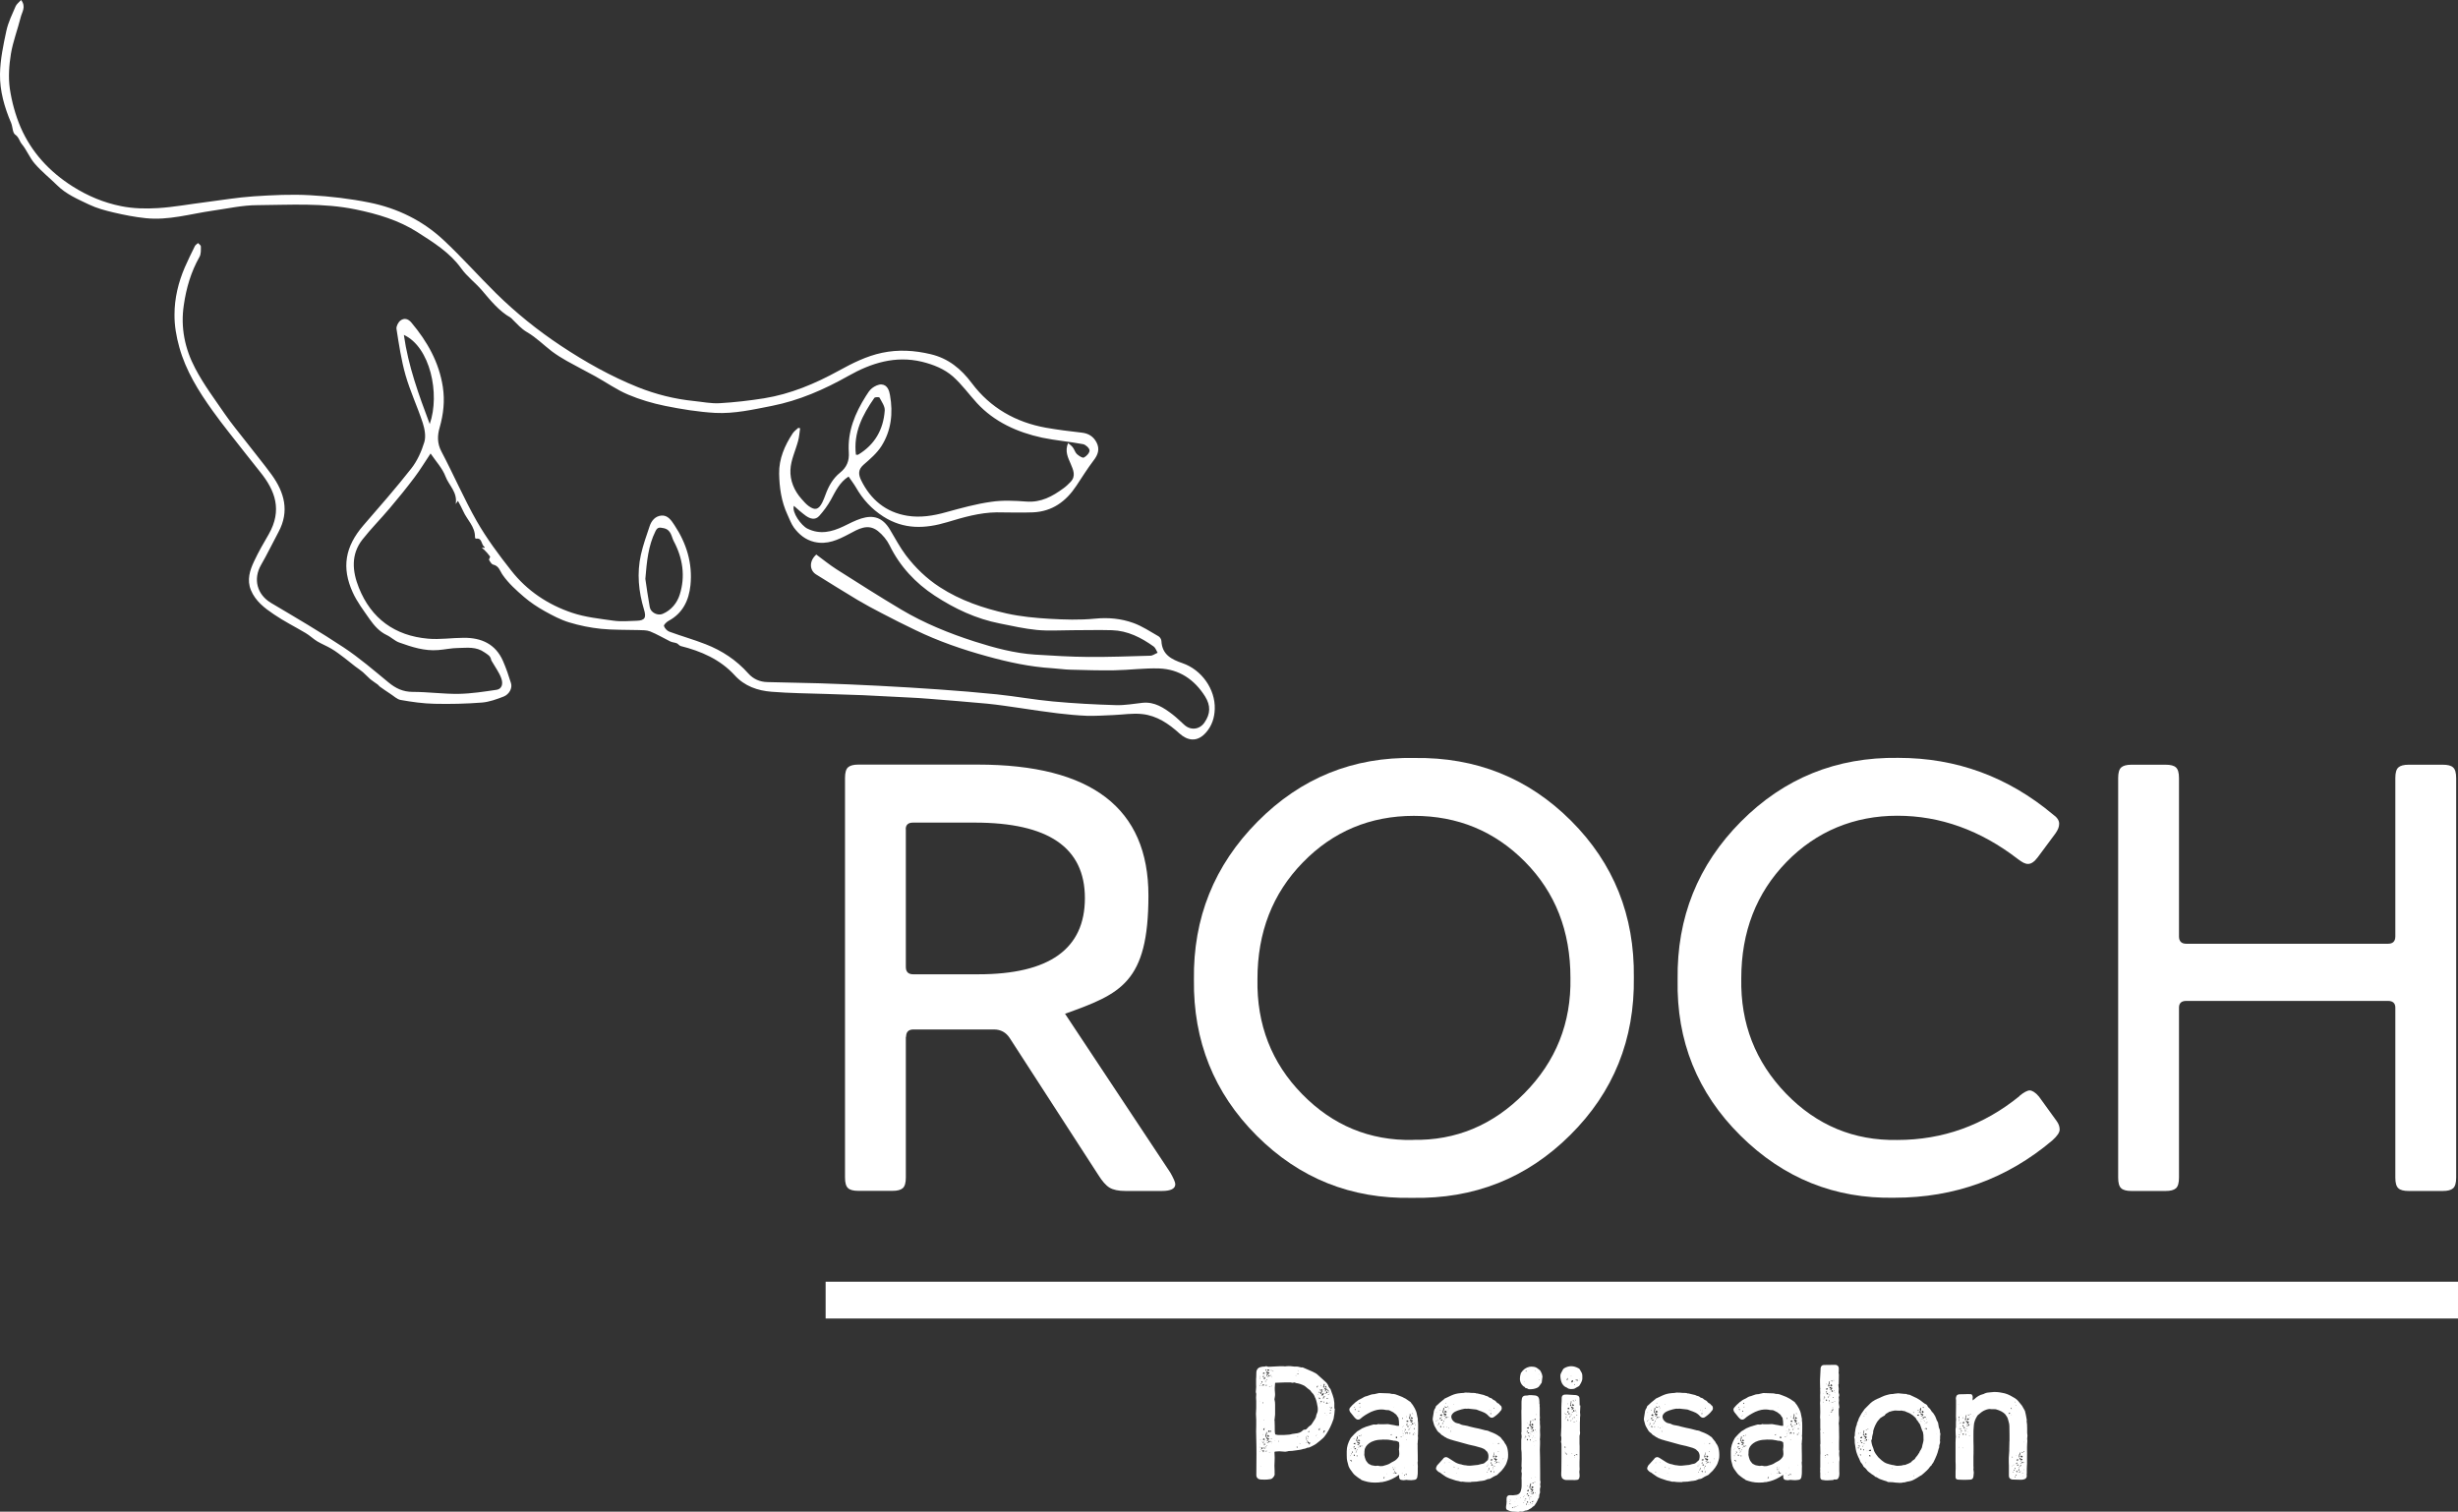 <?xml version="1.0" encoding="UTF-8"?>
<svg xmlns="http://www.w3.org/2000/svg" version="1.1" viewBox="0 0 2004.2 1232.7">
  <rect x="0" y="0" width="2004.2" height="1232.7" fill="#333333" stroke="none"/>
  <defs>
    <style>
      .cls-1 {
        fill: #fff;
      }
    </style>
  </defs>
  <!-- Generator: Adobe Illustrator 28.7.1, SVG Export Plug-In . SVG Version: 1.2.0 Build 142)  -->
  <g>
    <g id="Layer_1">
      <g>
        <path class="cls-1" d="M738.6,845.5v114.7c0,4.3-.8,7.2-2.5,8.7-1.7,1.5-4.5,2.2-8.4,2.2h-27.8c-4,0-6.8-.7-8.4-2.2-1.7-1.5-2.5-4.4-2.5-8.7v-325.8c0-4.3.8-7.2,2.5-8.7,1.7-1.5,4.5-2.2,8.4-2.2h97.4c92.7,0,139.1,35.6,139.1,106.8s-22.7,80.1-68,96.4l85.9,129.6c2.6,4.6,4,7.8,4,9.4,0,3.6-3.6,5.5-10.9,5.5h-29.8c-5.6,0-9.9-.9-12.9-2.7-3-1.8-6.1-5.4-9.4-10.7l-72-111.3c-3-4.6-7.3-7-12.9-7h-65.6c-4,0-6,2-6,6ZM738.6,676.2v112.3c0,4,2,6,6,6h53.1c57.9,0,86.9-20.7,86.9-62.1s-30-61.6-89.9-61.6h-50.2c-4,0-6,1.8-6,5.5Z"/>
        <path class="cls-1" d="M1153.3,618.1c50.3-.7,92.9,16.4,127.7,51.2s51.8,77.3,51.2,127.7c.7,50.7-16.6,93.6-51.9,128.6-35.3,35.1-78.2,52.2-128.9,51.2-49.7,1-91.9-15.9-126.7-50.7-34.8-34.8-51.8-77.2-51.2-127.2-.7-50.3,16.6-93.3,51.9-128.9,35.3-35.6,77.9-52.9,127.9-51.9ZM1151.9,929.5c35.1.7,65.5-12,91.1-38,25.7-26,38.2-57.4,37.5-94.1,0-38.1-12.3-69.6-37-94.6-24.7-25-54.9-37.5-90.6-37.5s-66,12.7-90.6,38c-24.7,25.3-37,57-37,95.1-.7,37.1,11.5,68.4,36.5,93.9,25,25.5,55,37.9,90.2,37.3Z"/>
        <path class="cls-1" d="M1646.6,893.7c3.6-3,6.5-4.5,8.4-4.5s4.8,1.7,7.5,5l14.4,19.9c1.7,2.3,2.5,4.6,2.5,7s-2,5.3-6,8.9c-36.8,31.1-79.6,46.7-128.6,46.7-48.7,1-90.6-15.9-125.7-50.7-35.1-34.8-52.2-77.2-51.2-127.2-.7-50.7,16.6-93.6,51.7-128.9,35.1-35.3,77.8-52.6,128.2-51.9,47.4,0,89.4,15.4,126.2,46.2,3.3,2.3,5,4.8,5,7.5s-1,5-3,7.9l-14.4,19.4c-2.7,3.6-5.3,5.5-7.9,5.5s-4.8-1.3-8.4-4c-30.5-23.5-63.3-35.3-98.3-35.3s-65.9,12.6-90.4,37.8c-24.5,25.2-36.8,56.8-36.8,94.9-.7,36.8,11.5,68,36.5,93.9,25,25.8,55.2,38.4,90.6,37.8,37.1,0,70.4-11.9,99.8-35.8Z"/>
        <path class="cls-1" d="M1991.8,971.2h-27.8c-4,0-6.8-.7-8.4-2.2-1.7-1.5-2.5-4.4-2.5-8.7v-138.6c0-3.6-2-5.5-6-5.5h-164.4c-4,0-6,1.8-6,5.5v138.6c0,4.3-.8,7.2-2.5,8.7-1.7,1.5-4.5,2.2-8.4,2.2h-27.8c-4,0-6.8-.7-8.4-2.2-1.7-1.5-2.5-4.4-2.5-8.7v-325.8c0-4.3.8-7.2,2.5-8.7,1.7-1.5,4.5-2.2,8.4-2.2h27.8c4,0,6.8.7,8.4,2.2,1.7,1.5,2.5,4.4,2.5,8.7v129.1c0,4,2,6,6,6h164.4c4,0,6-2,6-6v-129.1c0-4.3.8-7.2,2.5-8.7,1.7-1.5,4.5-2.2,8.4-2.2h27.8c4,0,6.8.7,8.4,2.2,1.7,1.5,2.5,4.4,2.5,8.7v325.8c0,4.3-.8,7.2-2.5,8.7-1.7,1.5-4.5,2.2-8.4,2.2Z"/>
      </g>
      <rect class="cls-1" x="673.2" y="1045.2" width="1331" height="30"/>
      <g>
        <path class="cls-1" d="M1088.4,1148.7c0,.3-.1.6-.1,1,0,1.7-.4,4.1-.9,7.2-.2.5-.3,1-.5,1.4-1.3,3.8-3.1,7.4-5.2,10.7-1.2,1.9-2.4,3.4-3.7,4.4-1,1-2.7,2.3-5,4.1-.2.2-.6.4-1.3.8-.7.3-1.5.7-2.5,1.3-1.2.7-2.3,1-3.1,1s-.3,0-.4.1c-.8.4-1.6.7-2.5.8-.4,0-1.1.2-1.9.5-.8.2-1.3.3-1.5.3-1.7.3-3.8.6-6.5.9h-.8c-1.3,0-2.3.1-3,.4-1,.3-2.1.3-3.3.1-2.1-.3-4.2-.3-6.3,0-.4,0-.7.2-.7.4,0,0,0,.3,0,.7.2,2.8.2,5,.1,6.5-.2,2.6-.2,5.3,0,8v2.1c.2,1-.1,2-.9,3-.7,1-1.6,1.7-2.6,1.8-1.7.3-3.4.4-5.1.4-.3,0-.7-.1-1.2-.1h-1.2c-.8,0-1.5-.2-2.2-.5-1.1-.7-1.7-1.7-1.7-2.9v-2c0-1.7.1-6.8.1-15.3,0-2.1,0-8.3-.3-18.6,0-2,0-3.5.1-4.6v-4.8c-.3-3.3-.3-6.5,0-9.7v-5.6c-.2-1.8-.2-3.6,0-5.4,0-.5,0-.9-.1-1-.3-.6-.3-1.6-.1-2.9.2-1.7.2-3.1.1-4.2v-3.9c0-.3,0-.6,0-1,0-.4.1-.7.1-.9,0-1,.1-2.4.1-4.2s1.2-3.7,3.5-4.2c1.2-.3,2.2-.5,3-.4.3,0,.5,0,.7-.1.5-.3,1-.3,1.4-.1.8.4,1.7.4,2.7.3l8-.4h2.7c1,.2,1.8.2,2.6,0,2.4-.2,4.6,0,6.4.3h2.2c.4,0,.7,0,.9.1.3,0,.7.2,1.2.3.5,0,.9.2,1.2.3h.5c.5-.2,1,0,1.6.3l4.2,1.8c2.4,1,4.3,1.9,5.5,2.6.5.3,1,.6,1.4,1l6.8,6.1c1.1,1,2,2.3,2.5,3.9,0,0,.2.4.7,1,.6.5,1,1.2,1.2,2.1.2.5.4,1.2.7,2,.3.8.5,1.4.6,1.6.8,2.2,1.2,4.1,1.3,5.8,0,.3,0,.5.1.7v4.6ZM1027.1,1130.1c.2,0,.3,0,.3-.3s-.1-.2-.4-.4h-.1c0,.4,0,.6.3.7ZM1027.1,1158.9c-.2,0-.3,0-.3.1h.1c0,.1.1,0,.1,0h0ZM1027.3,1180.2c0-.2,0-.3-.3-.3h-.1c0,.3,0,.4.3.4s.1,0,.1-.1ZM1027.3,1183.6c0-.3,0-.3-.3-.1,0,0-.1,0-.1.1.2.2.3.2.3.1h.1ZM1027.3,1122c-.2,0-.3.3-.3.7h.1c.3,0,.3-.3.1-.7ZM1027.1,1128.1c0,0,.3.1.5.1,0,0-.2,0-.3-.1,0,0-.2,0-.3,0ZM1027.3,1142.4c0,0,0-.1-.1-.1s-.1,0-.1.1,0,.2.1.3c0,0,.1,0,.1-.3ZM1027.8,1123.9c0-.2-.2-.2-.3-.1-.2,0-.3,0-.3.3s0,.1.3.1l.3-.3ZM1027.8,1177.7h-.1c-.3-.3-.4-.3-.4,0h.1c.2.1.3,0,.4,0ZM1028.1,1173.5c-.4.3-.6.5-.5.8.3-.2.5-.4.5-.8ZM1027.7,1128.3c0,0-.1.2,0,.2,0,0,.1,0,.2,0,.3,0,.5-.2.7-.5-.3,0-.6,0-.8.4ZM1028.5,1181.5c-.3,0-.6.2-.8.7.3,0,.6-.1.8-.7ZM1028.5,1195.5h-.1c-.2-.1-.3,0-.3.1h.1c.2.1.3,0,.3-.1ZM1029.7,1181.4c-.2,0-.3-.3-.5-.7-.2-.4-.4-.6-.7-.7-.2.2-.1.6.1,1.3,0,.5.4.6,1,.1ZM1028.5,1126.2c0,.3,0,.7.1,1.3h.3c.3-.1.5-.2.5-.4,0-.3,0-.4-.3-.4-.2,0-.3-.2-.4-.3,0-.1-.2-.2-.3-.2ZM1028.9,1183.3l.3-.9c-.5.3-.6.6-.3.9ZM1029.2,1175.6c.2-.2.2-.3,0-.3-.2-.2-.3-.1-.3.1h0c0,.1.3.1.3.1ZM1029.5,1130.1c0-.2,0-.3-.3-.3s-.3,0-.3.1c0,.2,0,.3.3.3h.3ZM1029,1165.3c.3,0,.5,0,.5-.1-.3,0-.5,0-.5.1ZM1029.8,1176.9c0,0,.2,0,.2-.3,0-.2.2-.3.3-.3s.3,0,.3-.1c0-.2,0-.3-.1-.4-.2-.2-.3-.2-.5,0-.4.2-.5.5-.1,1ZM1029.8,1123.3c0,0,.1-.1.1-.4h.3c.3-.1.5-.3.4-.7,0-.3-.3-.3-.7-.1-.3.2-.4.6-.1,1.2ZM1030.3,1130.1l.4-.8c0,0,0-.2-.3-.4-.3-.2-.5-.2-.7,0-.2.2-.2.4,0,.5.2.4.3.6.5.7ZM1030.2,1184.3l.5-1.2c0,0,0-.2-.3-.4-.3-.2-.5-.2-.7,0-.2.2-.2.3,0,.5,0,0,0,.2.1.5,0,.2.2.4.3.6ZM1030.3,1143.7c-.4-.2-.7-.2-.7,0,0,.5,0,.8.1.9.3-.5.4-.8.5-.9ZM1030.7,1119.1c0,0-.3.3-.8.5,0,0-.2.2-.2.3,0,.1,0,.2,0,.3.2,0,.4.1.7.1s.5,0,.6-.1c.2-.2.2-.4,0-.7l-.4-.5ZM1030.7,1172.9c0,.2-.3.3-.8.5,0,0-.1,0-.1.3-.2.3,0,.5.4.5.7,0,1,0,1-.3,0-.3,0-.4-.1-.5l-.4-.5ZM1029.8,1169.3v.3c0,.3,0,.4.1.5h.1c.2,0,.1-.3-.1-.5,0,0,0-.2-.1-.3ZM1029.8,1180.3c0,.3.2.5.4.5.3.2.5.3.5.4l.3.3c.2-.2.3-.3.3-.4,0-.3-.1-.4-.4-.5-.2,0-.5,0-1-.3ZM1031.1,1164.5c-.6.3-1,.7-1,1.3,0,.3,0,.4.3.5.3,0,.4-.1.4-.4.3-.9.4-1.4.4-1.4ZM1030.3,1158.1h-.1l.3.3h.3c0-.2,0-.3-.3-.3,0,0-.1,0-.1,0ZM1030.5,1178.6h-.1c0-.1-.1-.1-.1-.1,0,.2,0,.3.1.3h.1ZM1031.9,1124.5c-.3-.3-.4-.6-.3-.8.2-.2.2-.3,0-.4-.2-.2-.3-.1-.3.1,0,0-.2.1-.4.1-.3,0-.4,0-.4.1-.2.4-.3.7-.3.8h1.6ZM1030.3,1178.1c.4,0,1,0,1.6,0-.3-.2-.4-.3-.4-.5-.3-.6-.6-.6-1,0v.3c-.1,0-.1.2-.1.3ZM1031.4,1120.7c-.2,0-.3,0-.3.1h0c.2.1.3,0,.3,0h0ZM1031.4,1174.4c-.2,0-.3,0-.3.3h.3v-.3ZM1032.3,1126.7c0-.3-.2-.6-.5-.9h-.1c-.2.2-.2.3,0,.3l.7.7ZM1031.8,1127.3c.2,0,.3,0,.3-.3-.2-.2-.3-.3-.4-.3s-.1,0-.1.1,0,.2.3.4ZM1031.6,1180.6c0,0-.1,0-.1.3s0,.1.3.1.3,0,.3-.1c0-.2-.2-.3-.4-.3ZM1031.6,1179.5c0,.2,0,.3.3.5l.3.3h.1c0-.6-.2-.8-.7-.8ZM1033.1,1171.2l-.5-.3c-.4-.2-.5-.3-.1-.5.3-.4.5-1.2.5-2.2s0-.4-.1-.4c-.3,0-.4,0-.4.3,0,.7,0,1.1-.3,1.2l-.4,1.6c0,.5,0,.9.3,1.2,0-.2,0-.3.1-.4,0,0,.2-.2.5-.2.2,0,.4-.1.5-.2ZM1032,1116.7c-.3.5-.3,1,0,1.4,0-.2,0-.3.2-.4.1,0,.3-.2.4-.2.1,0,.2-.1.3-.2,0,0-.2-.2-.5-.3-.2,0-.4-.2-.5-.4ZM1032,1122.9h.1c0,.1.3,0,.3,0,0,0,0-.2-.1-.3l-.3.3ZM1032.4,1176.7v-.3c-.2,0-.3,0-.3,0s0,0-.1,0c0,0,0,.1.1.1h.3ZM1032.7,1130.2c0-.2,0-.4.1-.8h-.1v-.3h-.3c-.2.4-.3.6-.3.7,0,.3.2.4.5.4ZM1032.7,1184c-.2-.3-.1-.5.1-.8,0-.2,0-.3-.1-.3h-.1c-.3,0-.4.3-.4.7s.2.4.5.4ZM1032.4,1119.2h-.1v.4h.3c0-.3,0-.4-.1-.4ZM1032.6,1173.1h-.1c0-.1-.1,0-.1.1s0,.1.1.1c0,0,.1-.2.1-.3ZM1032.8,1121.8c0,.4.1.5.4.5,0-.5.1-1,.7-1.3.3-.3.3-.4.3-.5,0-.2.1-.3.4-.5.3-.2.4-.3.4-.5l-.4-.4c-1-.2-1.5-.4-1.7-.8h-.3v.4c.3.2.4.6.3,1.2v2ZM1032.7,1174.6c.2.2.5.3.9.3s.5-.1.5-.4.2-.4.5-.8c.4-.3.4-.5-.1-.7-1-.3-1.5-.7-1.7-.9h-.3v.3c0,0,.2.4.4.9,0,.3.1.3.4.1h.4c0,.6,0,1,0,1,0,0-.4,0-.9,0,0,0,0,.1-.1.1ZM1033.1,1178.9c0-.3,0-.4-.3-.4h-.1c-.2.4,0,.5.3.5s.1,0,.1-.1ZM1033.1,1125.1c0-.3,0-.4-.3-.4s-.1,0-.1.3,0,.3.1.3c.2.2.3.1.3-.1ZM1033.6,1119.6c0,0,.1.2.1.5v.3c0,.3,0,.4-.3.4-.3,0-.3-.3-.3-.5,0,0,.1-.2.1-.3,0-.3,0-.5.3-.4ZM1034.5,1176.4h-.5c-.2,0-.4,0-.5-.1-.2-.2-.3-.1-.4.1l.3.3c0,.2.3.2.5,0,.3-.2.4-.3.5-.3ZM1034.5,1122.6c-.5,0-.9,0-1.2-.1v.4c0,0,.5,0,1.2-.3ZM1034.1,1172.1c0,0,.2-.2.3-.4h.1c.3-.7.3-1,0-1.2l-.9-.4c0,0,0,.3-.1.5,0,.3-.1.4-.1.5,0,.2.1.3.4.5s.4.3.4.5ZM1034.3,1117.7c0,0,.2-.1.3-.1,0,0,.2.1.3.1s.1,0,.1-.1c0-.2,0-.3-.1-.5,0-.2-.3-.3-.7-.3-.3-.2-.6-.1-.7.1-.2.5,0,.8.3.8,0,0,.2.2.3.4h.1c0,.1.1.1.1.1v-.5ZM1035.3,1167.8c0,0,0-.2,0-.5v-.5c0-.3-.3-.4-.8-.3-.3.2-.5.4-.5.8,0,0,0,.2.1.3.2,0,.3.1.5.1.3.2.5.2.7.1ZM1034.5,1122.6c.2-.3.3-.3.5-.1.3,0,.4-.1.3-.4h0c0-.2-.1-.3-.1-.4,0-.3-.3-.5-.5-.4l-.5.3.4,1ZM1034.5,1176.4c0-.2.2-.3.5-.3.2,0,.4-.1.5-.2h-.1c-.2-.3-.2-.4-.1-.5,0-.3,0-.4-.4-.4-.4.2-.7.3-.7.4l.4,1ZM1036.2,1184.6c-.9-.2-1.5-.2-1.8,0h1.8ZM1034.5,1130.7c.5.3,1.1.3,1.7.1-.7-.2-1.3-.2-1.7-.1ZM1036.6,1167.8c0,0-.2-.3-.2-.5,0-.3-.1-.5-.2-.7,0,0,0-.1-.3-.1,0,0-.1.2-.1.4s0,.2.3.5c.2.2.3.4.3.6h.1c0,0,.1,0,.1-.1ZM1036.7,1121.7c0-.2-.1-.3-.4-.3-.2-.2-.3-.1-.3.1,0,0,0,.2.4.4.2,0,.3,0,.3-.3ZM1036.1,1175.4c0,0,.1.2.4.4.2,0,.3,0,.3-.3l-.4-.4c-.2,0-.3,0-.3.3ZM1036.7,1117.9c.2-.3.2-.5,0-.7-.3,0-.4,0-.5.3l.5.4ZM1036.5,1172.9h-.1c0,.1-.1.3-.1.3.2.2.3.3.4.3l.3-.3c-.2-.2-.3-.3-.4-.3ZM1037,1130.1c-.3,0-.4.1-.4.4h.3c.3,0,.3-.2.1-.4ZM1037,1123.3c0,0,.1,0,.1-.3s0-.3-.1-.3c-.3,0-.3,0-.1.3,0,.2,0,.3.1.3ZM1036.9,1176.8c0,.2,0,.3.1.3,0,0,.1-.2.1-.4h-.1c-.3-.1-.3,0-.1.1ZM1037.9,1117.7c-.2.3-.1.6.1.7,0,0,.2,0,.3,0,0-.3,0-.5-.4-.7ZM1039.4,1162.1c0,3.7,0,6,.3,7.1,0,.4.3.7.8.7.7.2,1.3.3,1.7.3,3.9,0,6.8,0,8.8-.3.3,0,.6,0,.8-.1,1-.3,2.4-.6,4.2-.8,2.6-.2,4.6-.9,5.9-2.2s1.3-.9,2.4-1c.7-.2,1.1-.4,1.3-.8,1-1.2,2-2.1,3-2.7.5-.3.9-.8,1.2-1.4l2.4-3.7c.6-1,1-2,1-2.9.2-.5.3-1,.5-1.4.5-.9.8-2,.8-3.5s0-1.3-.3-3c-.6-3.5-1.3-5.8-2-6.9,0,0,0-.2-.1-.3-.5-1.5-1.4-2.7-2.6-3.8l-1-1.4-.4-.4-1.6-1.2c-1.5-1.3-2.5-2.1-3-2.4-2.2-1.1-4.3-1.8-6.3-2.1-.3,0-.7-.1-1.2-.4-.3-.2-.7-.2-.9-.1-.8.3-1.6.3-2.4,0,0,0-.2-.1-.4-.1-3.8,0-6,0-6.7.1-.6,0-1.5,0-2.7.1-1.2,0-2.1.1-2.7.1s-.4.1-.5.4c-.3,2.4-.4,5-.1,7.6.2,1.8,0,3.4-.3,4.7-.2.5-.2,1,0,1.4.3,1.1.4,2.4.4,3.7v8.1c-.3,2.4-.4,3.7-.4,3.8-.2.5-.2,1,0,1.4,0,.8.1,2,.1,3.5ZM1039.9,1174.6h-.1c-.2-.1-.3,0-.3.1s0,.1.1.1c.2,0,.3,0,.3-.3ZM1042.4,1174.8c-.3.3-.3.6,0,1,.3-.3.3-.6,0-1ZM1056.8,1121.5h-.1c0-.1-.1-.1-.1-.1,0,0-.1,0-.1.3s0,.1.1.1c.2,0,.3,0,.3-.3ZM1058.2,1179.9h-.3c-.3,0-.5-.2-.5-.5h0c0,0-.1.1-.1.4,0,.4,0,.7.1.8,0,0,.3,0,.7-.4,0,0,.1-.2.1-.3ZM1058.5,1171.2h-.1c-.3-.1-.5,0-.5,0-.2.2-.2.3,0,.3,0,0,.3,0,.5-.1,0,0,.1,0,.1-.1ZM1057.8,1120.3c.3.3.6.4,1,.3-.2,0-.3-.2-.3-.4s0-.3-.1-.3c0,0-.3,0-.7.4ZM1058.5,1118.1c.2-.4,0-.7-.4-.7,0,0,0,.2.2.3s.2.2.2.3ZM1060,1177.6c.2-.3,0-.7-.4-.9.2.6.3.9.4.9ZM1065,1172.6l.3-.3c0-.2,0-.3-.3-.5-.2-.2-.3-.2-.4,0,0,0,0,.2,0,.2.1,0,.2.1.2.2,0,.2,0,.3.1.4ZM1065.4,1173c-.2.2-.3.3-.3.4-.3.3-.3.4-.1.5.3.2.5,0,.7-.3l-.3-.7ZM1065.5,1176.9c0-.4-.2-.7-.5-.7,0,.3.2.5.5.7ZM1066.2,1170.8c0-.2,0-.3-.3-.3s-.2,0-.1.1c0,.2,0,.3.3.3h.1ZM1067.8,1178c.2-.8.3-1.2.4-1.3,0,0,.1-.2,0-.3,0,0-.1-.1-.2-.1h-.3c-.3.2-.6.2-.7,0,0-.2-.1-.4-.4-.6-.3-.2-.3-.4-.3-.6,0-.2,0-.3-.3-.3s-.3,0-.3.3c0,.3,0,.4.3.5.2,0,.3.3.3.5,0,.3,0,.5,0,.7,0,.3,0,.3.3.1.3-.2.5,0,.7.4.2.4.3.7.4.7ZM1066.6,1170.9c-.5.4-.5.8.1,1,.3-.4.2-.8-.1-1ZM1067.8,1167.4c-.3-.5-.7-.6-1-.1-.2,0-.3,0-.3.3.5.2,1,.1,1.3-.1ZM1066.7,1173.1c0,0,.1,0,.1-.1s0-.1-.3-.1h-.1c0,.2,0,.3.3.3ZM1072.9,1171c.3-.2.4-.4.4-.7h-.1c0,0-.2.2-.4.5,0,0,.1,0,.1.1ZM1074.8,1130.1h-.8c0,0,0,.2.1.3,0,.1,0,.2,0,.3,0,0,0,.1-.2,0-.1,0-.2,0-.3,0v.4c0,.3,0,.4.1.4,0,0,.2,0,.3,0v-.3c.3,0,.4-.3.5-.6,0-.3.2-.5.3-.6ZM1073.8,1170c0,0,.1,0,.1-.1s0-.2-.1-.3c0,0-.1,0-.1.1,0,.2,0,.3.1.3ZM1074.4,1172.2h0c-.2-.1-.3,0-.4,0h.1c.2.2.3.2.3,0ZM1074.7,1165.2h-.4c0,.1.3.1.3.1,0,0,.1,0,.1-.1ZM1074.9,1137.5c0,0,0-.2-.1-.3-.2,0-.3,0-.3.3h0c.3.1.4,0,.4,0ZM1075.3,1134.4c-.2.2-.3.3-.3.4h.3c0,.1.1,0,.1-.3s0-.1-.1-.1ZM1075.6,1135.6c0-.2,0-.3-.1-.3-.3,0-.3.1-.3.4,0,.3,0,.4.1.4.2,0,.3-.2.3-.5ZM1075.5,1132.7c0,0,.2,0,.3-.1,0,0,0-.1-.1-.1l-.3.3h.1ZM1076.3,1164.6c-.6,0-.9.5-.9,1.3s0,.4.3.4.3,0,.3-.3c0,0,.1-.3.1-.5s0-.2,0-.5c0-.2.1-.4.2-.5ZM1075.5,1139.6c0,.7,0,1.2.3,1.4l.7-.5c0-.3-.4-.7-.9-.9ZM1075.9,1133.4c0,.2,0,.3.3.3.5,0,.8,0,.9.3.2.2.5.2,1,0,.4,0,.5-.3.1-.8l-.4-.4c0,.3-.3.4-.5.5-.3,0-.5.1-.7,0-.2,0-.5,0-.7,0ZM1077.8,1136.4c0,0,0-.2-.1-.4h0c-.3-.7,0-1.1.5-1.2l.3-.3c0,0-.1-.1-.4-.1-.2,0-.3,0-.5.1,0,.3-.4.5-.9.5h.1c.3.3.3.4.3.5-.2.2-.3.2-.5.1-.2-.2-.3-.2-.5-.1,0,.2.3.6.9,1.2.2.2.3.1.3-.1,0-.4.2-.5.7-.3ZM1076.5,1144.5c.3-.3.3-.5,0-.7v.7ZM1077.4,1143.7l.4-.8c0-.2,0-.3-.4-.5h-.5c0,.3,0,.4,0,.5.3.4.4.7.5.8ZM1076.9,1129.3c0,.4,0,.6.1.7,0,0,.2,0,.3-.1,0-.2,0-.3-.4-.5ZM1077.3,1137.9h1c.5,0,.8-.1.8-.7s.1-.7.4-.8v-.3h-.3c0,.3-.3.3-.5.1,0,0-.2,0-.2,0,0,0-.1,0-.2,0,0,0-.1.3-.1.5v.3c-.3,0-.5,0-.7.4,0,.3-.2.4-.3.5ZM1078.7,1140.4c0,0-.1,0-.1.1,0,.2,0,.3.3.3s.3,0,.3-.1c0-.2-.1-.3-.4-.3ZM1079.7,1138.7c-.5,0-.8.3-.9.7,0,0,0,.3.4.7,0,.2,0,.2.3,0,.2,0,.2,0,0-.3-.2,0-.3-.1-.3-.4,0,0,.2,0,.3.1,0,0,.2,0,.3,0,0-.3,0-.5,0-.8ZM1078.7,1168.2c.5.3.9.1,1-.4l.5-.8c.2-.2.2-.3,0-.5,0,0-.3,0-.5,0-.3.2-.5.4-.4.7,0,.2,0,.4-.1.5l-.5.5ZM1080.2,1131c0,0-.2-.2-.4-.3-.2,0-.3-.2-.4-.3l.4-.8.3-.5c.2-.3,0-.5-.3-.7l-.3.3c-.3.2-.3.4-.1.5h0c-.3.4-.3.6-.3.8,0,.3,0,.5-.1.7-.3.3-.2.6.3,1,0-.3,0-.6.5-.7.2,0,.3,0,.4-.1ZM1079.3,1135.5c.2,0,.3-.3.3-.5h-.1c-.2.2-.2.3-.1.5ZM1079.9,1143.8c-.2-.3-.2-.6,0-.9,0,0,0-.1-.1-.1h-.1c-.3.3-.4.5-.4.7s.2.2.7.4ZM1079.5,1133.2c0,0,.1,0,.1-.3h0c-.2-.3-.3-.3-.3,0s0,.2.1.3ZM1080.8,1133.2c0,.5,0,.8,0,.9,0,0-.3.1-.8.1h-.1c0,.1.5.4.5.4.5,0,.8-.3.9-.8,0-.2.1-.3.4-.3.3-.3.3-.5.3-.7,0-.2-.1-.3-.4-.3,0,0-.3-.2-.5-.2-.3,0-.5-.1-.7-.2-.2,0-.3-.3-.4-.5-.2,0-.3,0-.4.1,0,0,0,.1,0,.1.3.2.4.5.4,1s.1.2.4.1h.4ZM1080.6,1138.9c0-.2-.2-.3-.4-.3,0-.3,0-.3-.3-.3h-.1c0,.4,0,.5.3.5h.5ZM1080.2,1152.5c.3.2.4.2.5.1v-.3c0,0-.3,0-.5.1ZM1081.5,1136.1c-.3.2-.6.2-.8,0-.2-.2-.3-.2-.3,0,0,0,0,.2.1.4.4.3.7.1.9-.4ZM1081,1130c0,0-.2.2-.3.4h-.1c-.2.7,0,.9.4.9h.1v.3c.2.2.3.2.5.1.2-.3.1-.4-.1-.4,0,0,0-.1,0-.1,0-.2-.2-.6-.5-1.2ZM1082.1,1143.3c0,.4-.2.8-.7,1h-.1c-.2,0-.2.2,0,.4.2.2.3.2.4,0,0-.2.2-.3.4-.3h.8c.3,0,.5,0,.5-.1h-.1c-.3,0-.5,0-.7-.1-.2,0-.3,0-.3-.3v-.3c0-.3,0-.4-.3-.4ZM1081.5,1136.1c.6-.3,1-.4,1-.4v-.3c-.2,0-.3-.2-.3-.3,0-.3-.2-.5-.5-.4h-.1c-.2.2-.3.3-.3.4v.4c.2.3.2.4.1.5ZM1082,1154l-.3-.3c-.2,0-.3,0-.4.1.3,0,.5,0,.7.1ZM1082.3,1139.9c0,0-.2,0-.4.3-.2.2-.2.4,0,.5.2,0,.3.1.4.1.2,0,.3-.1.3-.4s0-.4-.3-.5ZM1082.3,1132.7c0,.9.2,1.5.8,1.8.2.2.3.2.3,0,0-.4,0-.7-.3-.8-.3-.2-.5-.5-.8-1ZM1082.7,1137.2c.3.2.5.2.7,0,.3,0,.3,0,.1-.3,0,0,0-.1-.3-.1h-.1c-.2.2-.3.3-.4.4ZM1083.5,1134.9c-.2,0-.3,0-.3.1,0,.3.1.4.4.4s.3,0,.3-.1l-.4-.4ZM1084.1,1143.6c-.3.2-.3.3-.3.5h.1c.3,0,.3-.2.1-.5ZM1084.1,1147c-.3.3-.3.7,0,1,0-.3,0-.7,0-1ZM1084.1,1136.8c0,0,.1,0,.1-.1s0-.2-.1-.3h-.1c0,.3,0,.4.1.4ZM1085.2,1151.8c-.3,0-.5.1-.8.4-.3.2-.3.3,0,.4.2.2.3.1.4-.1,0,0,0-.2.2-.3.1,0,.2-.2.2-.4ZM1084.2,1150.1c.5.3.9.3,1,0v-.4h-.4c-.3.3-.5.4-.7.4ZM1085.8,1147.8c.3,0,.4,0,.4-.1,0-.2-.1-.3-.4-.3h-.7c0,.1.1.3.1.3,0,0,.3.1.5.1ZM1085.9,1148.4l-.4-.4c-.3,0-.4,0-.3.3,0,.3,0,.4.3.5l.4-.4Z"/>
        <path class="cls-1" d="M1140.8,1202.7c-.2,0-.4.1-.7.4-3.3,2.3-6.7,3.9-10.1,4.8-1.4.3-2.4.6-3.1.7-.3,0-.7,0-1,0-.3,0-.7.1-1,.2-.4,0-.7.1-1,.1-3.9.3-7.7,0-11.4-1.2-.5-.2-.8-.3-.9-.3-.9-.2-1.5-.5-2-.9,0-.2-.1-.3-.4-.4-.3,0-1.2-.7-2.7-1.8-1.4-1-2.6-2-3.5-3.3-.7-.9-1.4-1.8-2.1-2.9-.3-.4-.8-1.3-1.3-2.5-1-3.5-1.4-5.4-1.4-5.9,0-.7-.1-1.7-.1-3v-3.3c0-3.5,1.1-7,3.1-10.5l.7-.9c.3-.3.6-.7,1.1-1.2.5-.5.9-1,1.3-1.4s.8-.8,1.2-1.1l.4-.4c.4-.5,1.1-1,2-1.4.6-.4,1.5-1,2.7-1.7,2.2-1,4.2-1.8,6-2.2.9-.3,1.4-.4,1.7-.5,1-.4,1.9-.6,2.9-.4,1,0,1.7,0,2.1-.3.4-.2.9-.2,1.3,0h3.8c1.4,0,2.2,0,2.5-.1.6,0,1.6,0,3,.4,2.6.4,4.2.7,4.7.9.2,0,.5.1.9.1h1c.2,0,.3,0,.3-.3h0c0-2.7-.2-4.6-.5-5.9,0-.3-.3-.7-.7-1.2-.4-.4-.7-.9-.8-1.3-.3-.3-.5-.6-.8-.8-.3-.2-.8-.5-1.3-1s-.7-.5-1.2-.8c-.3-.2-.7-.4-1.2-.6-.5-.2-.9-.4-1-.5-.4-.3-1-.4-1.6-.4-.3,0-.9,0-1.7-.1-1.9-.5-4.3-.6-7.1-.1-1.4.3-3.1.8-5.1,1.7-3.4,1.7-6.2,3.4-8.4,5.4l-.5.4c-1.2.7-2.4.6-3.4-.3-.7-.6-1.4-1.4-2-2.2l-2-2.5c-.3-.3-.7-.8-.9-1.3-.6-1.2-.5-2.3.3-3.1,1.5-1.7,2.4-2.7,2.9-3l1.4-1.3c.3-.2.8-.5,1.4-1,.6-.5,1.1-.9,1.4-1l3.1-1.6c.3-.2.6-.3.8-.5.7-.4,1.4-.7,2-.8.3,0,.9-.2,1.6-.5,1.9-.8,3.5-1.2,4.7-1.2h.3c.5-.2,1.2-.3,2.1-.5.9-.2,1.5-.3,1.8-.4,0,0,.3,0,.5,0,.3,0,.5,0,.7,0,.6,0,1.6.1,2.9.1s2.3,0,3,.1c1.3,0,2.3.1,2.9.4,0,0,.3.1.7.1.8,0,1.7,0,2.6.3l2.2.8c2.4.8,4.6,1.8,6.7,3.1,1.7,1.1,2.6,1.8,2.9,2,.3.2.6.3.7.5,0,.2.7,1,1.8,2.4,1.3,2,2.2,3.8,2.7,5.2.2.4.5,1.7.9,3.9.4,1.7.6,2.7.4,3.3.2.9.3,2.1.3,3.7v2.9c0,2.3,0,3.9-.1,5-.2.7-.2,1.4,0,2.1v1.4c0,.4-.2,1.1-.2,2.1,0,1-.1,1.7-.2,2.2v.4h.1c0,.6,0,1,0,1.3v.7c0,.4,0,.9,0,1.4,0,.9,0,2.7.1,5.6v2.2c0,.9,0,1.3,0,1.3.2.6.1,1.1-.1,1.6v1.2c.2,1.9.2,3.3.1,4.2v2.7c0,1,0,2.5-.4,4.4-.3,1.3-1.1,2.1-2.6,2.2-1.5.3-3.2.3-5.2.1-.7-.2-1.4-.2-2.1,0-.9.2-1.7.2-2.5,0-1.4,0-2.2-.7-2.4-2.2v-1.4c0-.3,0-.6-.1-.8ZM1100.6,1182.3c0,0,.1,0,.1-.1,0,0,0-.2-.1-.3h-.1c0,.3,0,.4.1.4ZM1101.2,1187.3c0-.3,0-.4-.3-.4s-.1,0-.1.1c0,0,0,.2,0,.3,0,0,.2.1.3.1s.1,0,.1-.1ZM1100.9,1190.7c0,.3,0,.4.3.5.4.2.7.3.7.5s.1.1.4-.1c.2-.3,0-.5-.3-.7l-1-.3ZM1101.8,1181.2h-.1c-.2-.1-.3,0-.3.1s0,.1.1.1c.2,0,.3,0,.3-.3ZM1102.4,1185.2c-.3,0-.5,0-.7.4-.2.2-.1.3.1.3s.3-.2.5-.5h0ZM1102.4,1183.5c0,.4,0,.9.3,1.3l.5-.4c0-.3-.3-.7-.8-.9ZM1104.3,1187.4c0,0,.2-.2.4-.7,0,0,0-.3-.3-.5-.3,0-.4,0-.5,0-.2.3-.2.4-.1.5.2.4.3.6.5.7ZM1104.8,1176.4l-.4.5c0,0-.2.1-.3.1h-.3c-.2,0-.2.3,0,.5,0,.2.3.2.7.2.4,0,.6-.2.7-.3,0-.3,0-.4-.1-.4l-.4-.7ZM1104.1,1173.4h-.1c0-.2,0-.3-.1-.3,0,0-.1.2-.1.3,0,.2,0,.3.3.3s.1,0,.1-.3ZM1103.9,1180.6c0,0,.2,0,.3-.3,0-.2,0-.3,0-.3,0,0,.2,0,.3,0,0,0,.1,0,.1-.1,0-.3-.1-.5-.4-.5-.2,0-.3,0-.5.4v.7h.1ZM1104.3,1148.1c.4-.3.6-.6.5-1-.5.3-.7.7-.5,1ZM1104.4,1181.8h1.3c0-.5-.4-.9-1-1,0,0,0,.2-.2.5-.1.2-.2.4,0,.6ZM1105.3,1149.1c-.2,0-.4,0-.8.3.2.2.4.4.8.5.2-.3.2-.5,0-.8ZM1105.2,1178.4c.2,0,.3,0,.3-.3s0,0-.1,0c0,0-.1,0-.1.1h0ZM1105.4,1184.4c.2.2.3.3.4.3h.1c0-.2,0-.3-.3-.5-.2,0-.3,0-.3.3ZM1106.3,1183.7c0,0-.2-.2-.3-.4,0-.2-.2-.3-.3-.3h-.3c0,.2,0,.3.3.5h.1c0,.2,0,.3,0,.3s0,0,0,.1h.1c0-.1.1-.2.1-.3ZM1107,1174.8c0-.2-.2-.3-.4-.3h-.1c-.2-.2-.2-.4-.1-.7.5-.4.7-1.2.5-2.2,0-.2,0-.3-.1-.3-.3,0-.4.1-.4.4v.5c0,0-.1.3-.1.6s0,.5-.3.6v.4c0,.3,0,.4-.1.5-.2.3,0,.7.3,1.2,0-.3,0-.4.2-.5.1,0,.3-.1.4-.1s.2,0,.3-.1ZM1106.5,1180.2c0,0-.2-.1-.3-.1s-.1,0-.1.1,0,.1.1.1.2,0,.3-.1ZM1106.7,1187.7c0-.3,0-.7,0-.9h0c0-.2-.2-.2-.3-.1-.2.2-.3.4-.3.5,0,.2,0,.4.5.5ZM1106.5,1176.5l-.3.3h.1c0,.1.1,0,.1,0v-.3ZM1106.7,1178.2c.3.3.6.3,1,.1.3,0,.4-.1.4-.4s.1-.6.4-.7c.3-.2.4-.3.4-.5,0-.2-.3-.3-.5-.3l-1.6-.8c-.2-.2-.3-.1-.4.1.3.2.4.5.4,1,.2.2.3.2.5.1.2-.2.3-.2.4-.1,0,.7,0,1.1-.1,1.2h-.8c0,0-.1,0-.1.1ZM1106.9,1182c-.2,0-.3,0-.3.3,0,.3.1.4.4.3,0,0,.1,0,.1-.1v-.3c-.1,0-.2-.1-.3-.1ZM1107.1,1154.7h-.3c0,.1.4.5.4.5,0,0,.1,0,.1-.1s0-.2-.3-.4ZM1108.2,1180.1c0,0-.2-.1-.4-.1h-.5c0,0,.2.2.5.4,0,0,.2,0,.4-.3ZM1108.2,1150.8c0-.3,0-.5-.3-.5s-.3.2-.5.5c0,0,.2.2.5.4.2,0,.3-.1.3-.4ZM1107.7,1173.7l-.3.9c0,.3,0,.4.1.4s.2,0,.3.3c.1.2.2.3.3.3h.1c0-.1-.1-.5-.1-.5,0-.2.1-.2.4,0,.3,0,.4,0,.4-.1,0,0,0-.2-.1-.4,0-.2-.5-.4-1.2-.8ZM1107.9,1154.3c.3-.2.3-.3,0-.5v.5ZM1107.9,1170.8c.3.4.8.6,1.4.4-.3-.4-.8-.6-1.4-.4ZM1108.2,1178.9l.4.9c0,0,.3,0,.5,0,.3,0,.5,0,.7,0-.5-.3-.7-.6-.5-1,0,0-.4,0-1,.3ZM1109,1144.3c.2-.3,0-.4-.3-.4s-.4.1-.4.4,0,.2.2.4c.1.2.2.2.3.1.2,0,.2,0,.1-.3v-.3ZM1108.3,1147.5c.5,0,.8,0,.9-.1v-.3c-.4,0-.7.1-.9.4ZM1108.6,1188.2c.5,0,1.1,0,1.7,0-.6,0-1.2,0-1.7,0ZM1110,1170.8c.2,0,.3,0,.3-.3,0,0,0-.2,0-.3,0,0-.2-.1-.3-.1,0,0-.1,0-.1.1,0,.3,0,.4.1.5ZM1110.3,1178.8c-.2,0-.3,0-.3.3,0,.2.3.3.5.3h.3c0-.4-.3-.5-.5-.5ZM1112.5,1185.2c-.2.9,0,2,.4,3.4,0,0,.1.2.1.3.2,1,.7,2.2,1.7,3.4.7,1,1.4,1.7,2.2,1.8,0,0,.2,0,.4.3.6.4,2,.7,4.1,1,.5,0,.9,0,1.2-.1,0,0,.3-.1.7-.1,1.4.4,2.7.5,4.1.3,2.8-.7,4.8-1.4,5.9-2.1.3-.3,1.6-1,3.7-2.1,1.2-.7,2.4-1.8,3.4-3.3.2-.3.3-.7.3-.9.3-.9.3-2.2.1-3.9-.2-.8-.2-1.6,0-2.4.2-1,.2-2.4,0-4.2,0-.4-.2-.7-.5-.8-1-.6-2-.9-2.9-.9s-1.1,0-2-.3c-.9-.2-1.5-.3-1.8-.3-1.3-.3-2.1-.3-2.5-.3-1.9,0-3.1,0-3.4-.1-.3,0-.6,0-.7.1-.4,0-1.1.1-2,.1s-1,0-1.3.1c-2.2.3-4,.9-5.5,1.6-2.8,1.5-4.6,3.4-5.4,5.8-.3,1.3-.3,2.5-.3,3.5ZM1128.3,1204c0,.2-.1.5-.1.9s0,.8-.1,1c.5-.5.9-1,1-1.3-.4,0-.7,0-.8,0,0,0,0-.2,0-.6ZM1130.9,1202.3c0-.3-.1-.7-.4-.9l.4.9ZM1134.9,1169.6c-.4,0-.8,0-1,.3,0,0-.1.2-.1.3.2.2.3.1.3-.1,0,0,.2,0,.3,0,0,0,.3,0,.7-.4ZM1135.3,1196.6c.2,0,.3.2.5.4,0,.2,0,.3.1.3.3-.4.2-.7-.3-.7h-.4ZM1136.3,1197.7c-.3.2-.4.4-.4.7-.2.2,0,.3.3.3.3,0,.4-.4.1-.9ZM1136.4,1201.3c0,0-.1-.2-.4-.4,0,0-.1,0-.1.1,0,0,0,.2,0,.3h.1c0,.1.4.5.4.5v-.5ZM1136.2,1147c0,.3,0,.4.1.5h.1c0-.2,0-.3-.3-.5ZM1136.7,1195.4h.1c0,.1.1,0,.1,0,0,0-.2-.1-.3-.1h0ZM1137.2,1200.3c0,0,.1,0,.1-.3,0-.3,0-.5-.1-.5-.2,0-.3,0-.3.1,0,.3,0,.4,0,.5,0,0,0,.1.3.1ZM1137.2,1200.3h.1c0,0,0,.3,0,.7,0,.3,0,.6.2.7h.1c0-.2.2-.2.3-.1,0,0,.4,0,1-.3,0,0,.1-.2.1-.3-.2,0-.3,0-.4,0-.3.2-.5,0-.8-.3,0-.4-.2-.6-.7-.4ZM1137.5,1196.4h-.1c0,.2,0,.3.3.3h0c0-.2,0-.3-.1-.3ZM1137.6,1197.9h.1v-.3h-.1c-.2-.1-.3,0-.3.1s0,.1.3.1ZM1139.1,1172.3c0-.6-.2-.9-.5-.9s-.5.3-.5.8.2.7.7.7c.3,0,.4-.3.4-.5ZM1142.8,1171.7c0-.3-.1-.3-.4-.3-.2,0-.3,0-.3.3.2.2.3.3.5.3s.1,0,.1-.3ZM1143.5,1201.8v-.3h-.4c0,.2.1.3.4.3ZM1143.4,1166.9c0,0-.1,0-.1.3h0c.2.1.3,0,.3,0s0-.2-.1-.3ZM1143.6,1156.1c0,.3-.1.5-.1.8,0,.3.2.3.4.1,0,0,.1,0,.1-.3v-.3c-.2-.2-.3-.3-.4-.4ZM1143.6,1164.1h.1c.2-.3.1-.4-.1-.4s-.1,0-.1.1c0,.2,0,.3.1.3ZM1143.5,1170.6l1,.3c-.2-.3-.5-.4-1-.3ZM1144,1168.6c-.2,0-.2.2-.1.3,0,.2,0,.3.3.3s.2,0,.1-.1c0,0,0-.2-.3-.4ZM1144.8,1163.1c0,0,0-.1-.1-.1-.2-.2-.3-.1-.3.1s0,.1.1.1c.2,0,.3,0,.3-.1ZM1145.5,1167c0,0-.2,0-.4,0-.3.3-.3.4-.3.5.2,0,.3,0,.5-.1,0,0,.1-.2.1-.4ZM1145.7,1203c0-.3-.2-.4-.5-.4-.2-.2-.3-.1-.3.1,0,.2,0,.4.1.5.3,0,.5,0,.7-.3ZM1145.2,1204c-.3.3-.4.5-.1.8,0-.2,0-.3,0-.5,0-.1,0-.2,0-.3ZM1145.3,1196.8c0,0,0-.1-.1-.1,0,0-.1.2-.1.3h0c.2.1.3,0,.3-.1ZM1145.3,1161.6c0,0,0-.3,0-.5,0,.3,0,.4,0,.5ZM1145.6,1165.2h-.1c0,.5,0,.9.3,1.3.4-.3.5-.6.1-.9,0,0,0-.2-.3-.4ZM1146,1169.5l.3-.9c0,0,0-.2-.1-.4-.3,0-.4,0-.4.3,0,.4,0,.8.3,1ZM1146,1201.8c0,.2,0,.3.1.4,0,0,.3.2.5.3.3,0,.4.2.5.4,0,0,.1,0,.1-.1,0-.2,0-.3,0-.5,0-.1-.2-.2-.3-.2-.2,0-.5,0-1-.3ZM1146.6,1174.4c.2,0,.3,0,.3-.1,0-.2,0-.3-.1-.3s-.1,0-.1,0,0,0-.1,0v.3ZM1147.7,1161.6c0-.2,0-.3-.3-.5-.3,0-.4,0-.4.1-.3.3-.4.6-.4.9,0,0,.2,0,.3.1.3-.3.6-.5.8-.5h0ZM1147.8,1158.2c0,0-.2.3-.4.5h-.5c-.3.3-.3.5,0,.7,0,0,.3.1.6.1s.5,0,.7-.1c.2-.3.2-.5,0-.7l-.4-.5ZM1147.7,1168.6c0-.3,0-.5-.4-.7,0-.2-.3-.1-.5.1,0,.3,0,.5.1.7l.3.3c0,.3.3.3.5,0v-.4ZM1146.9,1154.8c-.2.3-.2.5,0,.7.2,0,.3,0,.3-.1,0,0,0-.3-.3-.5ZM1148.7,1163.5c0-.4-.4-.7-1-.9-.3.4-.3.7-.3.9.3,0,.8,0,1.3,0ZM1148.5,1159.8h-.1c0,0-.1,0-.1.3h.1c0,0,.1-.2.1-.3ZM1149,1166.2c0-.2,0-.3-.3-.3s-.3,0-.3.1c0,.4.1.4.4.3,0,0,.1,0,.1-.1ZM1148.9,1164.9c-.2,0-.3,0-.3.1l.5.7h.3c0-.1-.5-.8-.5-.8ZM1149.3,1155.9c.6-.4.8-1.2.7-2.4,0-.3,0-.4-.3-.4s-.3.1-.3.4c.2.5.2.8,0,.9,0,0-.1.1,0,.4,0,.3,0,.4-.2.4s-.1.1-.1.4,0,.4-.1.5c-.3.3-.2.7.1,1,0,0,.2,0,.2-.2,0-.1.1-.2.2-.2s.2,0,.3,0c.1,0,.2-.1.3-.2,0-.2-.2-.3-.5-.3-.2,0-.3-.2-.3-.3ZM1149.3,1162.1c.2,0,.3,0,.3-.3h-.1c-.2-.1-.3,0-.3.1s0,.1.1.1ZM1149.8,1169.3c-.2-.3-.2-.5,0-.8v-.3h-.3c-.2.2-.3.4-.3.7s.2.4.5.4ZM1149.4,1158.7c0,0,.1,0,.1-.3h0c0-.1-.1,0-.1,0v.3ZM1149.5,1157.4c.3.4.4.7.4,1.2s.2.5.5.1c0-.2.2-.2.4,0,0,.6,0,1-.1,1,0,0-.1.1-.3,0-.2,0-.4,0-.5,0h-.1c.2.3.5.4,1,.4s.4-.1.4-.4.2-.4.5-.8c.2-.2.2-.3.2-.5,0-.1-.2-.2-.3-.2-1-.4-1.7-.7-1.8-.9h-.3ZM1150,1164.5v-.3c.1-.3,0-.4-.1-.5,0,0-.1,0-.1.1,0,0,0,.3,0,.5,0,0,.2,0,.3.1ZM1151.2,1161.9c-.3-.2-.6-.3-.7-.3h-.3v.3c.4.2.7.2.9,0ZM1150.8,1155.5c-.3.6-.4,1-.3,1.1,0,.1.3.3.9.6,0-.3.1-.4.4-.4.3-.2.3-.3.1-.5,0,0-.4-.3-1-.8ZM1151,1152.5c.3.4.8.6,1.4.5-.3-.3-.7-.5-1.4-.5ZM1152.1,1160.3c-.3,0-.7.1-.9.4l.4.9c0,0,.2,0,.3,0,.1,0,.2,0,.3,0,.2-.2.2-.3.1-.4,0,0-.2-.2-.2-.4,0-.2,0-.3,0-.4ZM1151.6,1169.9c.2,0,.7.1,1.7.1-.5-.2-.7-.4-.7-.7h-.1c0,0-.2-.1-.3-.1-.2,0-.2,0,0,.3.2.2.1.3-.1.3h-.3c-.1,0-.2,0-.2.1ZM1152.8,1194.5c0,0,0-.1-.1-.1h0c0,.1-.1.3-.1.3,0,0,0,.1.1.1s.1,0,.1-.3ZM1153.1,1165.5c0,0,.2-.1.4-.4,0-.3,0-.4-.3-.5-.3,0-.5.2-.5.5l.4.4ZM1153.2,1168.8c.3-.3.3-.5,0-.8-.2.3-.2.5,0,.8ZM1153.1,1160.4c0,.3.1.5.4.5.2,0,.3,0,.4,0,0,0,0-.2-.3-.4h-.1c-.2,0-.3-.1-.4-.1ZM1153.7,1169.5c0,0,0,.1.1.1s.1,0,.1-.3,0-.1-.1-.1c0,0-.1.2-.1.3ZM1154.1,1162.4v-.5c0-.2,0-.2-.3-.1h0c0,.3,0,.5.3.7Z"/>
        <path class="cls-1" d="M1199.5,1208.6c-.4,0-1.3,0-2.6,0-1.3,0-2.3-.1-3-.2-1-.2-1.8-.2-2.2-.1-.3,0-.7,0-1-.1-.3-.2-1.5-.5-3.7-.9-3.8-1.1-6.5-2.2-8.1-3.1-2.1-1.4-3.7-2.5-4.7-3.3-.2-.2-.4-.3-.7-.3-.8-.4-1.6-1.2-2.4-2.2-.3-.6-.3-1.2-.1-1.7.3-1,.8-1.9,1.7-2.7l3.9-4.3.5-.7c1-.8,2.1-1,3.1-.5.2,0,.3.2.5.3.2.1.3.2.4.2l4.1,2.6c2,1.4,4,2.2,5.9,2.5.2,0,.5,0,1,.3,0,0,.7.1,1.8.4.5,0,.9,0,1.2.1,1.8.4,3.8.4,5.9.1,0,0,1.4-.1,3.8-.4h.3c0-.1.3-.1.3-.1,1.7-.5,3-.8,3.8-.9.7-.2,1.2-.5,1.6-.9l2-1.8c.2,0,.3-.3.5-.7.6-2.3.5-4.2-.4-5.8-.3-.6-.7-1.1-1.2-1.4-.2,0-.3,0-.3-.3-.8-.9-1.9-1.5-3.4-2-3.6-1.1-7-2-10.2-2.6-1-.3-4.2-1.1-9.4-2.6-2.1-.5-3.6-1-4.6-1.3-.3,0-.7-.2-1.1-.3-.4-.1-.8-.3-1.3-.5-.5-.2-.9-.3-1.1-.4-.3,0-.6-.1-.7-.4-.5-.3-1-.6-1.3-.7-.3,0-.6-.2-.8-.5-.4-.3-.8-.6-1.2-.8-.7-.3-1.2-.7-1.4-1-.3-.5-.9-1-1.8-1.6-.5-.4-.9-.9-1.2-1.3-.2-.3-.7-1.1-1.4-2.4-.5-.8-.9-1.6-1.2-2.4-.4-1.7-.7-2.7-.9-3.3-.3-.7-.3-1.5-.1-2.5l.9-5.6c.3-.7.4-1.1.5-1.3.2-.2.5-.7.9-1.6,0-.7.5-1.3,1.2-1.8,0,0,.2,0,.4-.3.6-.7,2.4-2.3,5.5-4.7,0-.2,0-.3.3-.3,4.2-2.1,7.2-3.4,8.9-3.8,1-.3,2.4-.5,4.4-.7,1.2,0,2.4-.1,3.5-.4.4,0,1.5,0,3.3.1.2,0,.5.1.9.1s1.1,0,1.4.1h1.3c1,0,1.7.1,2.1.4h.7l1.3.3c1.2.3,2.2.6,2.9.7.3,0,1,.2,1.8.5.3.3,1,.5,2,.7.9.4,1.4.7,1.6.9,0,.2.4.4.9.5.6,0,1.2.4,1.7.8.3.4.7.7,1.4,1,1,.4,1.8,1.1,2.4,2l.5.4c.8.3,1.4.7,1.8,1.4l.9.8c.5.4.8,1.1.8,2s-.3,1.6-.8,2l-.4.5c-1,1.4-2.6,2.9-5,4.6-1.3,1-2.6,1-3.9-.1l-.5-.5c-1.4-1.6-3-2.7-4.7-3.3-.5-.3-1.4-.6-2.6-1-1.2-.4-2-.8-2.6-1h-.1c0,0-.2-.1-.3-.1-3.8-.4-5.9-.7-6.4-.7-.3,0-.8.1-1.3.1-1-.2-2.4,0-4.2.5-2.3.6-4,1.2-5.1,1.8-1.2.6-2.2,1.5-2.9,2.7-.4,1-.5,1.9-.1,2.6v.3c.5,1.3,1.5,2.5,3.3,3.5.4.2,1,.3,1.7.5.5,0,1.1.2,1.8.5.6.4,1.4.7,2.4.9.4,0,1,.2,1.8.3.7.1,1.4.3,2,.4.6.1,1.2.3,1.7.5l4.2,1c1.7.3,2.8.6,3.4.7l1.6.4,3.8,1c.3,0,.6.1,1,.1,1,.2,1.7.5,2.4.9l.8.3c3.1,1.1,5.5,2.4,7.2,3.8.7.3,1.2.9,1.6,1.6,1,1.3,1.6,2,1.7,2.1.2,0,.3.1.3.4.3.6.8,1.5,1.7,2.7.9,1.6,1.4,3.6,1.6,6,0,.9,0,1.5.1,2,0,1.2,0,2.6-.5,4.2-.2.7-.3,1.2-.5,1.6-.5,1.7-1.3,3.2-2.4,4.7-1.3,1.9-2.7,3.4-4.2,4.6-.3.2-.5.4-.7.7-.4.5-.9.9-1.4,1-1.1.4-2.7,1.3-4.6,2.5-.3.2-.9.4-1.6.5-.6,0-1,0-1.3.3-1.3.7-2.7,1.1-4.2,1.2-.5,0-.9,0-1.2.1-1.7.4-4.2.7-7.6.7ZM1171.4,1158.9c0-.2,0-.3-.3-.3s-.1,0-.1.3,0,.3.1.3c.2,0,.3,0,.3-.3ZM1171.2,1151.7h-.1c0,.3,0,.4.3.4,0,0,.1-.2.1-.3,0,0-.1,0-.1,0s0,0-.1,0ZM1172,1158.2c.2,0,.3,0,.3-.1,0-.2,0-.3-.1-.3-.2,0-.3,0-.3.3,0,0,0,.1.1.1ZM1172.2,1162.5c.5-.2.7-.4.7-.7-.3,0-.6.2-.7.7ZM1172.9,1160.2c0,.4,0,.9.3,1.3.4-.3.5-.6.1-.9h-.1c0-.3-.2-.4-.3-.4ZM1175,1156.1c-.2-.2-.4-.2-.7,0,0,0-.1.2-.3.4-.2.2-.3.4-.3.5s0,.2.1.1h.1c.2,0,.3.1.4.1s.1,0,.1-.3v-.3c.2,0,.3,0,.4,0,0,0,.2,0,.3,0v-.3c0-.2,0-.3-.1-.4ZM1174.8,1164.2l.4-.8c0-.2,0-.3-.4-.5-.2-.2-.3-.2-.4,0-.3.2-.3.3-.1.5l.5.8ZM1174.6,1150.1l-.3-.3c0,0-.1,0-.1.3s0,.3.3.3.1,0,.1-.3ZM1175.3,1153.1c-.4.4-.7.7-.9.7,0,0-.1,0-.1,0v.3c0,.3,0,.4.3.4.3,0,.5,0,.7.1.3,0,.4,0,.5-.3v-.5c0,0-.2-.2-.4-.7ZM1175.2,1157.4c-.3.5-.3.8-.3.9,0,0,.3.1.9.1s.3,0,.4-.1c-.2-.5-.5-.8-1-.9ZM1175.9,1154.7c-.2,0-.3,0-.3.3,0,0,0,0,0,.1l.3-.3h0ZM1176.1,1155.7c-.3,0-.4,0-.4.3h.1c.2,0,.3,0,.3-.1h0ZM1176.5,1161.2c0-.2,0-.3-.3-.3-.2-.2-.3-.1-.3.1s.1.3.4.3h.1ZM1176.2,1159.8c0,0-.1.2-.1.3l.5.7h.1c.2-.3.2-.4,0-.4s-.2,0-.3-.3c0-.2-.2-.3-.3-.3ZM1176.6,1152.3c0-.3,0-.6.3-.7.3,0,.5-.2.6-.3,0,0-.1-.2-.3-.2-.2,0-.4-.2-.5-.3.6-.6.8-1.4.7-2.5,0-.3,0-.3-.3-.3-.2,0-.3,0-.3.3.2.5.1.9-.1,1v.3c.1.2,0,.3,0,.3-.2.2-.3.5-.3.9,0,.4-.1.7-.2.8,0,0,0,.3.4.7ZM1176.7,1157h.1c0-.2,0-.3-.1-.3s-.1,0-.1.1c0,0,0,.1.1.1ZM1177,1153.5v-.3l-.3.3h.1c0,.1.1,0,.1,0ZM1177.1,1164.6v-.7c0-.3,0-.5.1-.5v-.3c-.2,0-.3,0-.4.1,0,0,0,.2,0,.3,0,.1,0,.2,0,.3s0,.2.2.3c.1,0,.2.2.2.4ZM1177.1,1154.2c0,0,0-.1-.1-.1s-.1,0-.1.1h0c.2.3.3.3.3,0ZM1177.3,1154.9c0,0,.1.1.4.1.5,0,.9-.1,1-.7l.4-.4c.5-.3.5-.6-.1-.8-1-.4-1.6-.7-1.7-.8h-.3c.2.2.3.4.3.8,0,.3.1.6.2.7,0,0,.1,0,.1.1.3-.3.4-.4.5-.4,0,.2.1.5.1,1s0,.2-.1.2c0,0-.2,0-.3,0-.3,0-.6,0-.7.1ZM1177.6,1159.1c0-.3,0-.4-.3-.4s-.3,0-.3.3c0,.3,0,.4.3.4s.3,0,.3-.3ZM1177.4,1193h.7v-.3c-.2,0-.4,0-.7.3ZM1177.9,1200.1c0,0-.2,0-.4.3,0,.2,0,.3.1.3.3,0,.4,0,.4-.3.2-.2.1-.3-.1-.3ZM1178.7,1156.8c-.2,0-.3,0-.5-.1h-.4l.4.4c.2,0,.3,0,.5-.3ZM1179.9,1148c0-.3-.3-.5-.7-.5-.5,0-.9-.3-1.2-.8h-.1c0,1,.7,1.4,2,1.3ZM1178.2,1150.4c-.2.5-.3.8-.3.9,0,.3,0,.4.1.4.2,0,.3.2.4.3,0,.1.2.2.3.2h.1v-.3c0-.2-.1-.3,0-.3,0,0,.2,0,.5,0,.2,0,.3,0,.3,0s0-.3-.1-.5c0-.2-.3-.3-.6-.5-.3-.1-.5-.2-.6-.3ZM1179.1,1144.1c0,0,0-.1-.3-.1-.2-.2-.3-.1-.3.1s0,.3.1.3.2,0,.4-.3ZM1178.7,1155.6c.2.5.3.8.4.8,0,0,.3,0,.8-.2,0,0-.2-.2-.2-.5,0-.2,0-.4,0-.5-.2,0-.5,0-.9.3ZM1179.9,1164c0-.2,0-.3-.3-.3s-.1,0-.1.1c0,.2,0,.3.3.3s.1,0,.1-.1ZM1179.7,1168c0,0-.1,0-.1.1h0c0,.1.1,0,.1,0h0ZM1180,1151.7c0,0,.1,0,.1-.1h-.1c-.2-.1-.3,0-.3,0s0,.1.3.1ZM1180.5,1147.5c.2,0,.3,0,.3-.3,0,0,0-.2,0-.3,0,0-.2-.1-.3-.1s-.2,0-.3.1c0,.2,0,.3.3.5ZM1181.2,1155.9l-.4-.4c-.2-.2-.3-.1-.3.1s.2.4.5.4.1,0,.1-.1ZM1181.3,1149.7c-.2-.2-.3-.3-.4-.3-.3.2-.3.4-.3.5,0,0,.1,0,.1-.1.2-.3.3-.3.5-.1ZM1181.3,1164.6c.2,0,.3,0,.3-.3s0-.3-.1-.3c-.2,0-.3.1-.3.4,0,0,0,.1.1.1ZM1181.8,1148.1c-.2-.3-.3-.4-.4-.4v.3c0,.2,0,.3.3.3h.1ZM1181.6,1192.1c0,0-.1,0-.1.1s0,.1.3.1.1,0,.1-.1,0-.1-.3-.1ZM1183,1167.2c0-.2,0-.3-.3-.3s-.1,0-.1.3,0,.3.3.3.1,0,.1-.3ZM1183.1,1163.2h0c.2.3.3.4.4.4h0c0-.3,0-.4-.3-.4h-.1ZM1185.6,1145.3c0,0,0-.1-.3-.1,0,0-.1.2-.1.3,0,0,.1,0,.1,0,.2,0,.3,0,.3-.1ZM1185.5,1196c0,0,0,.1,0,.1s0,0,0,.1v.3c0,.1,0,.2.3.3h.1c0-.3,0-.6-.3-.8h0ZM1186.4,1139.4c0-.2,0-.2-.1-.1,0,0-.1,0-.1.1h.1c0,.1.1,0,.1,0ZM1187.7,1201c0,0,0-.1-.3-.1s-.1,0-.1.1,0,.1.3.1.1,0,.1-.1ZM1189.3,1197.5l-.3-.3c-.2.2-.3.3-.3.4,0,.2,0,.3.1.3.3,0,.4-.2.4-.4ZM1212.2,1195.1c0,0-.1,0-.1.3s0,.3.1.3c.2,0,.3,0,.3-.3l-.3-.3ZM1213,1200.5c-.2-.3-.3-.4-.4-.4-.3,0-.3,0-.1.3,0,.2.1.3.4.3s.1,0,.1-.1ZM1213,1194.7c.3,0,.4,0,.4-.1,0-.2,0-.3-.1-.3-.2,0-.3.1-.3.4ZM1213.4,1199c.3,0,.7-.3.9-.8.4-.5.4-1-.1-1.4,0,0-.1.3-.1.5.3.6.1,1-.4,1-.2.2-.3.4-.3.7ZM1214.7,1150c0-.3,0-.5-.3-.5h-.1c0,.3.1.4.4.5ZM1215.6,1152.3c-.3,0-.4.3-.5.5,0,0,0,.2.3.4.3,0,.4,0,.4-.3,0-.3,0-.6-.1-.7ZM1216,1200.6c0,0,.1-.2.1-.3,0-.2.1-.3.1-.4,0-.2,0-.3-.3-.5h-.5c-.3.3-.3.4-.1.5l.7.7ZM1215.5,1193.8v-.3c.3-.3.5-.3.7-.3,0,0,.1,0,.1-.1,0-.3,0-.4-.1-.5-.2-.2-.3-.2-.5,0-.2,0-.3.3-.3.7,0,.3,0,.4.1.5ZM1216.1,1190.9c.3.2.6,0,.8-.4-.3-.5-.4-.8-.5-.8-.2,0-.3,0-.3.4,0,0-.3.1-.5.1s-.3,0-.3.3c0,.3,0,.4.3.4h.5ZM1215.7,1150.6c.2,0,.3,0,.3-.3s0-.1-.1-.1l-.3.3h.1ZM1217.4,1195c-.3-.6-.7-1-1.2-1-.2.6-.3,1-.3,1h1.4ZM1217.3,1197.9c.2,0,.3,0,.3-.1,0-.2,0-.3-.1-.3h-.3c-.2.3-.1.4.1.4ZM1217.4,1196.3h-.3c.2.4.4.6.7.8h.1c0-.1-.5-.8-.5-.8ZM1217.7,1188.8c.2-.4.3-.7.5-.7s.3,0,.4-.1c0-.2,0-.3-.3-.3-.3-.3-.4-.5-.3-.8,0-.2.3-.9.5-2.2,0,0,0-.1,0-.1s0,0,0-.1h-.1c0,.1-.2.1-.3.1v1c-.2,0-.3.3-.3.6,0,.3-.1.5-.2.6v.4c0,.2,0,.3-.1.4-.2.3,0,.7.3,1.2ZM1217.7,1176.8h-.1c0,.1.1.4.1.4,0,0,.1,0,.1-.1s0-.2-.1-.3ZM1217.7,1193.4h.1c.2.1.2,0,.1,0,0,0,0-.1-.1-.1h-.1ZM1218.3,1200.7v-.8c.2-.2.1-.3-.1-.3-.3.3-.4.5-.4.8s.2.3.5.3ZM1218.6,1148.5c-.3-.3-.4-.4-.5-.4s-.2,0-.2.1c0,0,0,.2,0,.3,0,.2,0,.2.3.1.2,0,.3-.1.4-.1ZM1218.1,1190.1c.2-.2.2-.3,0-.3,0,0-.1,0-.1.1,0,0,0,.2,0,.3h.1ZM1218.1,1147.1c0,0-.1,0-.1.1v.3c0,0,.1-.1.1-.4ZM1218.1,1189.1c.2,0,.3.3.3.6,0,.3.1.5.2.6h.4c.2,0,.3,0,.4.1h0c0,.6,0,.8,0,.9,0,0-.3,0-.7,0s-.3,0-.3.1c.3.2.6.3.8.3.4,0,.7-.2.7-.5s.1-.6.4-.7c.3,0,.4-.3.4-.5,0-.2-.3-.3-.5-.3,0,0-.2-.2-.4-.2-.2,0-.3,0-.5-.1-.1,0-.3-.1-.4-.2-.1,0-.2-.2-.3-.3-.2-.2-.3-.1-.4.1ZM1218.5,1195.2c-.2,0-.3,0-.3.3,0,.3,0,.4.3.4s.3,0,.3-.3v-.3c-.1,0-.3-.1-.3-.1ZM1219.8,1193.3c-.2,0-.3,0-.4-.1h-.5c0,0,0,.2.3.3h.3c0,.2.2.1.4-.1ZM1219.4,1187c-.4.4-.3,1,.4,1.7h0c.2,0,.2,0,.2-.3,0-.2,0-.3,0-.4h.7c0-.3,0-.5-.4-.7l-.8-.4ZM1221,1192.8c0,0,0-.2-.3-.4,0-.3,0-.5,0-.6,0,0-.2,0-.5.2-.2,0-.3,0-.4.1.2.5.3.8.4.9,0,0,.3,0,.8-.2ZM1221.9,1183.7c0-.3,0-.4-.3-.4s-.1,0-.1.1c0,.3,0,.4.3.5.3,0,.3,0,.1-.3ZM1222.1,1177.1c0-.3,0-.4-.1-.4-.4,0-.6.2-.4.7,0,.2,0,.3.1.3.3,0,.4-.2.4-.5ZM1222.4,1192.4c0-.2,0-.3-.3-.4h-.3c0,0-.1,0-.1.1,0,.3,0,.4.4.4s.3,0,.3-.1ZM1222.7,1182.4h0c0-.1-.2,0-.3,0h.3ZM1222.7,1193.8v-.3c0,0,0-.1-.1-.1s-.1,0-.1.1c0,.2,0,.3.3.3ZM1225.9,1189.5c0-.2,0-.2-.1-.1-.2,0-.3,0-.3.3v.3c.1,0,.3-.3.3-.3h.1Z"/>
        <path class="cls-1" d="M1255.5,1145c-.2,1-.2,1.9,0,2.9,0,.5,0,1.4,0,2.6,0,1.2,0,2,0,2.6,0,1.1,0,2,.1,2.5v.7c-.2,1-.2,1.8,0,2.4,0,0,0,.3,0,.5v.5c-.1.6,0,1.5.1,2.7,0,.3.1.7.1,1.2-.2,1.5-.2,3.7,0,6.5,0,1,0,1.8-.1,2.4-.2.8-.2,1.6,0,2.4v2.9c-.2,2.4-.2,5.9,0,10.6,0,2.8.1,7,.1,12.6v5.8c0,.4,0,.9.3,1.4,0,.3,0,.6-.1.9,0,.3-.1.6-.1.8-.2.6-.1,1.1.1,1.6,0,.3,0,.8,0,1.3-.3.4-.4,1.1-.4,2.1,0,.4.1,1,.1,1.8s0,.8-.3,1.3c-.3.8-.4,1.7-.4,2.6s0,.6-.3.9c-.4.5-.7,1-.8,1.6-.5,1.2-1.4,2.7-2.5,4.3,0,0,0,.2-.3.4-.3.2-.8.5-1.4,1-.6.5-.9.8-1.1,1-.7.4-1.2.7-1.4.8-.2,0-.3,0-.5.3-.3.3-1,.6-1.8.8-1,0-1.9.3-2.9.8-.6.3-1.3.3-2,.1-.7,0-1.2,0-1.6.3,0,0-.2,0-.5,0-.2,0-.4,0-.6,0-.5,0-1.4-.2-2.5-.2-1.1,0-2-.1-2.5-.2-1-.2-2.2-.6-3.5-1.3-.5-.3-.8-.9-.8-1.6s0-1.8.3-3c.2-1.5.2-2.6.1-3.3,0-.9,0-1.5.1-2,.3-1.2,1.1-1.9,2.2-2h1.7c.8.2,2.2,0,4.3-.3,1.7-.4,2.7-1.4,3.3-3,.5-1.7.7-3.1.7-4.1v-3.3c0-1.7,0-2.7-.1-3,0-.3,0-.9.1-1.6,0-.4.1-1.1.1-2.1v-.7c-.2-.3-.3-.9-.3-1.8.3-1.4.4-2.6.1-3.5v-.8c.2-4,.2-7,.1-9,0-1,0-2.4-.3-4.3v-4.4c0-.9,0-1.7,0-2.6,0-.3,0-1.3.3-3,0-.7,0-1.2-.1-1.6-.3-1-.3-1.9,0-2.7v-6c0-2.2-.1-5.5-.1-10.1s0-.8.1-1.6c0-.8,0-1.5,0-1.9v-4.3c0-.3,0-1.4.3-3.1.3-1.3,1-2.1,2.4-2.4.4,0,1-.1,1.7-.1s.9,0,1.6-.3h.7c1,0,2.6,0,4.7.3,1.7.3,2.7,1.3,3,3,0,.5.2,1.3.2,2.2,0,1,0,1.6,0,2ZM1231.4,1224.9c0-.3-.1-.5-.4-.5h-.1c0,.1.4.5.4.5h.1ZM1231.8,1226.5c-.2,0-.3-.2-.4-.4,0,0-.2-.2-.3-.3,0,.2-.1.4-.1.8.3.2.5.1.8-.1ZM1231.5,1223c0,0,0-.1-.1-.1l-.3.3c0,0,0,.1.3.1s.1,0,.1-.3ZM1231.3,1223.9c.5.2.8.3.9.3-.3-.3-.6-.4-.9-.3ZM1233.6,1229.8c0-.5-.1-.8-.4-.8-.2,0-.3,0-.3.4,0,.2,0,.3.3.3s.3,0,.4.1ZM1234.7,1229.3c.2,0,.3,0,.3-.3s0-.3-.3-.3-.3,0-.3.3,0,.3.3.3ZM1235.1,1224.7h.5c0-.1-.4-.1-.4-.1,0,0-.1,0-.1.1ZM1236.1,1228.9c.2,0,.3,0,.3-.3s0-.1-.3-.1-.3,0-.3.1c0,.2,0,.3.3.3ZM1236.5,1222.3c.3-.3.3-.4.3-.5h-.1c-.2,0-.2.3-.1.5ZM1238,1227.4c-.4,0-.6.2-.5.5.2,0,.3-.2.5-.5ZM1257.6,1123.2l-.5,4.1c0,0-.1.2-.1.3-1.2,1.8-2.1,3-2.5,3.4-.7.5-1.2.8-1.6.9-1.7.7-3.5,1-5.5,1-.6,0-1.2,0-1.8-.5-.5-.3-1-.5-1.3-.4-.4,0-.7-.2-.8-.5,0-.3-.1-.4-.4-.5-.8-.3-1.6-1-2.4-2.1-.9-1.4-1.4-2.9-1.4-4.4,0-1,.1-2.5.7-4.4,0-.3,0-.5.3-.7,1.7-2.6,3.9-4.2,6.7-4.8,1.1-.2,2-.2,2.5-.1,1.7,0,3.1.5,4.2,1.4l1.3,1c.4.3.8.6,1,1,1.1,1.9,1.7,3.7,1.7,5.4ZM1240.1,1221.3c0-.2,0-.3-.1-.3-.2,0-.3,0-.3.3,0,0,.2.1.3.1s.1,0,.1-.1ZM1242.1,1220.4c0,0,0-.1,0-.1s0,0,0-.1c-.2,0-.3,0-.3.3s0,.3.1.3l.3-.3ZM1242.7,1225.5c-.2-.3-.3-.4-.4-.4h-.1c0,.4,0,.5.3.5s.2,0,.3-.1ZM1242.8,1126.3c-.3,0-.3,0-.1.3,0,0,0,.1.1.1s.1,0,.1-.3h-.1ZM1242.9,1219.3c-.2,0-.3,0-.3.3h.1c.3.1.3,0,.3-.1,0,0,0-.1-.1-.1ZM1243.8,1223.4c-.4,0-.7.3-.8.7.3,0,.5-.2.8-.7ZM1243.8,1172.3c-.4,0-.7.3-.7.7.3,0,.6-.3.7-.7ZM1243.2,1222.8h.3c0-.2,0-.3-.1-.3s-.1,0-.1.1h0ZM1244,1223c.4-.3.5-.6.3-.9-.3-.3-.4-.4-.5-.4,0,.2,0,.6.3,1.3ZM1244,1172c.6-.3.5-.7-.3-1.2,0,.2,0,.6.3,1.2ZM1244.9,1118.4l-.4-.5c-.2-.2-.3-.1-.5.1,0,0,0,.2,0,.3,0,0,0,.1.3.1h.7ZM1244.4,1226c0,.2-.1.4-.1.7s0,.4.3.4c.3,0,.4-.1.3-.4,0-.3-.1-.5-.4-.7ZM1245.9,1218.3c0-.6-.3-.8-.7-.5l-.4.8c0,.2,0,.3.3.3s.1,0,.1-.1c0-.3.2-.4.7-.4ZM1245.7,1225.7c.2-.3.3-.6.3-.8,0,0,0-.3-.3-.5h-.5c-.3.2-.3.3-.1.5.2.3.4.6.7.8ZM1245.2,1167.8c0,0,.1,0,.1-.1.2-.3.3-.4.5-.3,0,0,.1,0,.1-.1,0-.3,0-.4-.3-.5,0,0-.2,0-.4,0-.3.2-.4.5-.3.9,0,0,0,.1.1.1ZM1245.5,1174.7c.3-.3.4-.5.4-.8,0,0,0-.3-.3-.5-.3,0-.4,0-.5.1-.2.2-.2.3-.1.5l.5.7ZM1246.1,1163.7c-.3.3-.5.4-.8.5-.3.2-.4.4-.1.7,0,0,.3.1.6.1s.5,0,.6-.1c.3,0,.3-.3.1-.8l-.4-.4ZM1245,1211.2c0,.3,0,.6.3.7h.1c.2-.3,0-.5-.4-.7ZM1246.1,1214.6c0,0-.2.1-.3.4,0,0,0,.2,0,.2,0,0-.1,0-.2,0-.3,0-.5.1-.5.4l.8.7c0,0,.2-.2.4-.3h.1c.2-.3.2-.6,0-.9l-.3-.5ZM1245.2,1160.3c-.2.3-.1.4.1.5h.1c0-.2,0-.3-.3-.5ZM1245.5,1168.9h1.4c0-.5-.4-.8-.9-.9-.2.3-.3.6-.5.9ZM1247,1220c-.2-.6-.5-.9-1-.9-.2.3-.3.7-.3.9h1.3ZM1245.9,1170.4c0,0-.1,0-.1.3s0,.3.1.3c.2,0,.3,0,.3-.3l-.3-.3ZM1246.7,1161.2l-.4.8c.3-.3.4-.5.4-.8ZM1246.3,1227.4c.3,0,.5-.2.5-.5-.3,0-.4.3-.5.5ZM1246.7,1165.3h-.1c0,0-.1.2-.1.3h.1c0,0,.1,0,.1-.3ZM1247.1,1172c0,0,.1-.2.1-.3,0-.2,0-.3-.3-.3s-.3,0-.1.3l.3.3ZM1247.5,1171.2h.1c0-.1-.5-.8-.5-.8,0,0-.2,0-.3.1.3.4.6.7.7.7ZM1247.1,1217.4c0,0,.1,0,.1-.3h-.1c-.2-.1-.3,0-.3,0,0,.2,0,.3.3.3ZM1247.6,1222.1h0c0-.1-.2-.2-.3-.4,0-.2-.2-.3-.4-.3h-.1c0,.2,0,.3.3.4.2,0,.3.2.3.3h0c0,.1.1,0,.1,0h.1ZM1247.4,1222.7c0-.2-.1-.3-.4-.3,0,0-.1,0-.1.1s0,.3.1.3c.2,0,.3,0,.4-.1ZM1248.3,1162c0,0-.2-.2-.4-.3h-.1c-.3-.2-.3-.3-.1-.5.4-.4.7-1.2.7-2.2s0-.4-.3-.4c-.3,0-.4,0-.4.3.2.5.1.9-.1,1.2.3.3.2.5-.3.7v.3c0,.4,0,.7-.3.9-.2.3,0,.5.3.7,0,0,.3,0,.7-.1l.4-.4ZM1248.3,1213c0,0-.2-.2-.4-.3h-.1c-.2-.3-.2-.4-.1-.5.4-.5.7-1.3.7-2.2,0-.3-.2-.4-.3-.4-.3,0-.3.1-.3.4,0,.5,0,.8-.3.9,0,0,0,.4-.3.9v.3c0,.3,0,.4-.1.5-.2.3,0,.7.3,1.2,0-.3,0-.4.1-.5,0,0,.2-.1.4-.1s.3,0,.4-.1ZM1247.8,1167.4h-.1c0-.1-.3,0-.3,0,0,0,0,.1.1.1,0,0,0,0,.3-.1ZM1247.8,1218.4h-.1c-.2-.1-.3,0-.3,0s0,.1.1.1c.2,0,.3,0,.3-.1ZM1247.9,1224.7c0,0-.2.2-.4.7,0,.2,0,.3.4.5,0,0,0-.1.1-.1,0,0-.1-.2,0-.5,0-.2,0-.4,0-.5h-.1ZM1248,1174.7c-.2-.3-.1-.6.1-.7,0-.2,0-.3-.1-.3,0,0-.2,0-.3,0-.2.2-.3.4-.3.7s.2.4.5.3ZM1247.9,1164c0,0,0-.1-.1-.1s-.1,0-.1.3h0c0,.1.3-.1.3-.1ZM1247.6,1215.1c0,0,.1,0,.1-.1h0c0-.2-.1-.2-.1,0h0ZM1248,1165.4c0,0,.2.1.4.1.5.2.9,0,1.2-.7l.3-.3c.5-.5.5-.8-.1-.9-.8-.2-1.3-.4-1.6-.8,0,0-.2,0-.4.1,0,0,.3.5.5,1.3,0,0,.2,0,.5-.2.2-.1.3-.1.3,0,0,.6,0,1-.1,1,0,.2-.2.2-.4.1-.2,0-.3,0-.5,0ZM1248,1168.7c0,0,.1,0,.1-.1s0-.1-.1-.1h-.1c0,.2,0,.3.1.3ZM1248.9,1215.1c.2.6.2,1,.1,1,0,0-.4.1-.9.1s0,0,0,.3c0,0,.3.1.8.1s.5-.2.5-.5.2-.6.5-.7c.5-.3.5-.6-.1-.8-1-.4-1.6-.7-1.7-.8-.2-.2-.3-.2-.3,0v.3c.2,0,.3.3.3.7,0,.3.3.4.8.3ZM1248.4,1220.6h0c0-.3-.2-.4-.3-.4s-.1,0-.1.3c0,0,0,.2.1.4.2,0,.3,0,.3-.3ZM1248.4,1169.6l-.3-.3h-.1c0,.4,0,.5.3.5s.1,0,.1-.3ZM1248.4,1205.1c-.2.4-.1.5.1.5h.1c0-.3,0-.4-.3-.5ZM1249.7,1167.2c-.2,0-.3,0-.5-.1-.2,0-.3-.1-.4-.1l-.3.3h.1c.3.4.7.4,1,0ZM1249.7,1218.1h-.8c-.2-.2-.3-.2-.4,0,0,.2,0,.3.3.3l.5.4c0-.2,0-.3.3-.4,0,0,0-.1,0-.1s0,0,0-.1ZM1249.1,1160.8l-.4.9c0,.3,0,.4.1.4s.2,0,.4.3c.2.2.3.3.5.4,0-.4,0-.7.3-.7,0,0,.2,0,.3,0,0,0,0-.2,0-.4,0-.2-.3-.3-.6-.5-.3-.2-.5-.3-.6-.4ZM1249.6,1213.2c0-.2,0-.2.3,0s.2.1.3,0c0,0,.1-.1.1-.2.2,0,.1-.3-.1-.5s-.6-.3-1.2-.5l-.3.8c0,.3,0,.4.1.4s.3.2.7.5c.2,0,.3,0,.3-.3v-.3ZM1249.7,1225.9c-.3,0-.6,0-1,.3.3.2.7,0,1-.3ZM1249.5,1172.2c0,0-.1,0-.1.1-.3.2-.3.3,0,.3s.1-.1.1-.4ZM1249.6,1224.8c.3,0,.4,0,.4-.3,0-.3-.3-.4-.7-.4,0,0-.2,0-.2,0,0,0,0,.2,0,.3,0,.3.2.4.5.4ZM1249.2,1158.1c0,.2.6.4,1.4.5-.2-.4-.7-.6-1.4-.5ZM1250.8,1209.5c-.2-.4-.7-.5-1.6-.5.3.5.9.7,1.6.5ZM1250.5,1165.8c-.5,0-.9.2-1,.4.2.5.3.8.4.8.3,0,.7,0,.9-.3-.2,0-.3-.4-.3-.9ZM1249.7,1218.1h.4c.3-.2.4-.3.5-.4h-.1c0-.3,0-.4,0-.5,0-.3,0-.4,0-.5-.1,0-.3,0-.5,0l-.5.3c0,0,0,.2.2.5.1.2.2.4,0,.6ZM1249.7,1175.4c.3.2.8.2,1.7,0h-1.7ZM1250.6,1171.6h0c-.2-.5-.3-.7-.4-.7h-.1c0,.4,0,.5.3.5,0,0,.2.1.3.1ZM1250.4,1223.9h-.1c-.2.4,0,.5.3.5s.1,0,.1-.1,0-.2-.3-.4ZM1250.8,1168.6h-.1c0-.1-.1,0-.1,0,0,.2,0,.3.1.3,0,0,.1-.2.1-.3ZM1250.6,1179.3c.2,0,.3,0,.3-.1s0-.1-.1-.1h-.1v.3ZM1251.4,1158c.4,0,.7-.2.7-.7s-.1-.3-.4-.3-.3,0-.5.3c-.1.2-.2.3,0,.4,0,.2,0,.3.3.3ZM1251.7,1172.2h-.4c0,0-.1,0-.1.1,0,0,.2.1.4.1,0,0,.1-.2.1-.3ZM1251.4,1209l.3-.3c0-.3-.1-.4-.4-.4s-.1,0-.1.1c0,.3,0,.4.3.5ZM1251.3,1204.1c0,0,.2.1.5.1.3.3.4.4.5.3-.3-.3-.6-.5-1-.4ZM1251.4,1165.9c0,.4,0,.5.3.5,0,0,.2,0,.4,0,0-.2,0-.3-.1-.4,0,0-.2,0-.3,0,0,0-.2,0-.3,0ZM1251.6,1217c0,0-.1,0-.1.1,0,.3,0,.4.4.4s.3,0,.3-.1-.2-.2-.5-.4ZM1251.7,1117.8c0,0,.1,0,.1-.1,0-.2,0-.3-.3-.3s-.1,0-.1.1c0,.2,0,.3.3.3ZM1252.4,1174.6c-.3,0-.4.3-.4.5h.3c0,0,.1-.2.1-.5ZM1252.4,1167.6c0-.2,0-.3-.1-.3,0,0-.1.2-.1.3h.1c0,.1.1,0,.1,0ZM1252.1,1218.7h.3c0,.1,0-.1,0-.1,0,0,0-.1-.1-.1,0,0-.1.2-.1.3ZM1252.7,1154c0-.2.1-.4.1-.8-.3,0-.4.3-.1.8ZM1254.8,1120.8c0-.2,0-.3-.1-.3s-.1,0-.1.3,0,.1.1.1.1,0,.1-.1ZM1254.7,1125.5c.3-.3.2-.6-.1-.8,0,.2.1.4.1.8Z"/>
        <path class="cls-1" d="M1280.1,1132.6c-.9,0-1.6-.3-2.2-.8-.3-.3-.7-.5-.9-.5-1.3-.5-2.4-1.6-3.3-3.1-.8-1.5-1.3-3.5-1.4-6.1,0-.8.1-1.5.4-2.1.2-.3.8-1.5,1.8-3.4.2-.3.5-.6,1-.9,3.8-2.2,7.7-2.1,11.6.1.3,0,.7.4,1,.9l1.7,3c.3,1,.5,1.9.4,2.5v2c0,1.3-.7,3-2,5.1-.4.9-1.3,1.5-2.5,2-.5.3-.8.4-.9.5-.7.6-1.7.9-2.9.9h-2ZM1288.6,1146.1l-.3,5.9c0,.2,0,.3.1.4.2,1,.1,2.3-.1,3.8,0,.2,0,.4,0,.7,0,.3,0,.5,0,.7,0,1.1,0,1.8-.1,2v.4c0,.8,0,1.6,0,2.4v2.9c0,.2,0,.5,0,.8,0,.4,0,.7,0,.9.3,1.2.2,2.5-.3,3.8v.9c0,1.1,0,2.2,0,3.3,0,.5,0,1.3,0,2.3,0,1,.1,1.7.1,2v6.4c0,1.1,0,2.3,0,3.4,0,1.4,0,2.4-.1,3v3.5c0,1.1,0,2,.1,2.6,0,.3,0,.6-.1.8-.2.6-.2,1.6,0,2.9.2,1.1.1,2.2-.1,3.1-.3,1.1-.9,1.7-2,1.8-1.5.2-2.6.2-3.3.1h-5.4c-1.1,0-2.2-.4-3.3-1.4,0,0-.1,0-.1-.1,0,0-.2-.5-.5-1.4-.2-.8-.3-1.3-.2-1.4v-1.7c0-.7,0-1.2.1-1.6v-.7c0-2.1,0-5.3.1-9.6v-9.9c0-1.3,0-2.3-.3-3-.2-.2-.2-.4,0-.7,0-.4.2-1,.2-1.7,0-.7,0-1.1,0-1.3,0-.5,0-.9-.3-1.2v-1.3l.3-6.3v-8.8c0-1,0-2.1,0-3.1v-4.1c0-1.4,0-2.4.1-3.1,0-.3.1-.9.1-1.6,0-.8,0-1.9.1-3.4.2-1.2.9-2,2.1-2.2.4,0,1.1-.1,2.1-.1l6.3.4c.9,0,1.5,0,2,.3,1.3.3,2,1.2,2,2.6,0,.9,0,2.2.1,3.9v1.6ZM1276.3,1152.9h-.1c0-.3,0-.4-.1-.4-.2,0-.3,0-.3.3,0,0,.3.1.5.1ZM1276,1184c0-.2,0-.2-.1-.1h-.1c0,.4,0,.4.3.3h0ZM1276.3,1180.7c.3-.3.3-.6.1-.9l-.3-.3c-.2,0-.3.2-.3.4-.2.3,0,.6.4.8ZM1276,1157.2c.5-.2.8-.4.8-.8-.4.2-.7.4-.8.8ZM1276.3,1181.8c0,0,.1,0,.1-.1s0-.1-.3-.1c0,0,0,.1,0,.1,0,0,0,.1.1.1ZM1276.2,1185.2l.3-.3c.2,0,.2-.2.1-.4,0,0-.1,0-.1,0-.3,0-.3.2-.3.7ZM1276.3,1152.9c-.3.3-.2.5.3.7.3-.4.2-.7-.3-.7ZM1277.3,1186.7c.2-.4.2-1,0-1.6-.3,0-.5,0-.7.1.2.2.4.7.7,1.4ZM1276.8,1154.8c0,.4,0,.8.3,1.2.4-.3.3-.7-.3-1.2ZM1278.4,1123.7c-.4.2-.7.6-.9,1.2,0,.3,0,.6.3.7,0,0,.2-.2.4-.5,0-.5,0-1,.3-1.3ZM1277.6,1153.2c0,.4,0,.7.3.8,0,0,.1,0,.1-.1.2-.3,0-.5-.4-.7ZM1279,1151.4c0-.5-.1-.8-.4-.8s-.5.2-.5.7c0,0-.1.2-.1.3-.2.2-.1.3.1.3.2.2.3.1.3-.1,0-.2.3-.3.7-.3ZM1278,1194.6c.2.2.4.2.7,0h-.7ZM1279.2,1147.8c-.2.3-.4.4-.8.5-.4.3-.5.5-.1.7,0,0,.5.1,1.2.1.3-.3.3-.5,0-.8,0-.2,0-.3-.3-.5ZM1278.1,1144.3c0,.3,0,.6.1.7.2,0,.3,0,.3-.1l-.3-.5h-.1ZM1278.3,1157.2c-.3.7-.1,1.2.4,1.6.3-.5.2-1-.4-1.6ZM1279.2,1152.1c0,0-.2.2-.4.7-.2.3,0,.4.3.4h1c-.2-.6-.5-1-.9-1ZM1279.7,1149.5c0,0-.2,0-.3.1h.4c0-.2,0-.2-.1-.1ZM1280.2,1156c0,0,.1-.2.1-.3,0-.2,0-.3-.3-.3-.3,0-.3,0-.1.3,0,.2,0,.3.3.3ZM1280.7,1154.9c0,0-.2,0-.3-.2,0-.1-.2-.2-.4-.3h-.1c0,.2,0,.3.2.4.1,0,.2.2.2.3s0,.1.1.1h.1c0,0,.1-.2.1-.3ZM1280.6,1145.4c.4-.3.7-1,.7-2.4s0-.4-.1-.4c-.3,0-.4.1-.4.4h0c.2.6.1.8-.1.9,0,0,0,.2,0,.4,0,.2,0,.3,0,.3-.2,0-.3.3-.3.7s0,.4-.1.5c-.2.3-.1.7.1.9,0,0,.2,0,.2-.2,0-.1.2-.2.3-.2.3,0,.4,0,.5-.3h-.3c-.3-.3-.4-.5-.5-.7ZM1280.7,1151.5c0,0,0-.1-.1-.1s-.1,0-.1.1h.1c0,.1.1,0,.1,0ZM1280.9,1148h0c0-.1-.3.1-.3.1h.1c0,.1.1,0,.1-.1ZM1281.1,1158.9c0,0-.1-.2-.1-.4s0-.2.3-.4c0,0,0-.1,0-.1s0,0,0-.1h-.3c-.2.4-.3.6-.3.8s.2.3.5.3ZM1280.9,1122.4h.3c0-.2,0-.3,0-.4-.2,0-.3,0-.3.3h0ZM1280.9,1127.3c1.1,0,1.7-.3,1.7-1s-.1-.8-.4-.8c-.4,0-.7.2-.7.7,0,.3,0,.5-.3.7l-.4.5ZM1281.1,1149.6c0,0,.3.1.5.1.5,0,.8-.1.9-.7,0-.2.1-.3.4-.4.3-.2.3-.3.3-.5,0,0-.1-.2-.4-.4-.8-.2-1.4-.4-1.7-.8,0,0-.2,0-.3.1.2.2.3.4.3.7,0,.3.1.5.2.6,0,0,.2,0,.4-.1.2,0,.3,0,.4,0v.7c0,.4-.2.5-.5.5s-.5,0-.5.1ZM1281.5,1153.6c0-.2,0-.3-.3-.3s-.3,0-.3.3c0,.3.1.3.4.3,0,0,.1,0,.1-.3ZM1282,1185.4c-.2-.2-.3-.3-.4-.3,0,0-.1,0-.1.1s0,.3.3.3.3,0,.3-.1ZM1282.7,1151.4h-.3c-.1,0-.2,0-.3-.1-.2-.2-.3-.2-.4,0,0,.2,0,.3.3.3.3.2.5.1.8-.1ZM1282.7,1146.8v-.3c0-.2-.1-.3,0-.3,0,0,.2,0,.5,0,.3,0,.4-.2.3-.5,0,0-.5-.3-1.3-.8-.2.5-.3.9-.3,1s.1.3.3.3c.2,0,.3.1.3.2,0,.2,0,.3.3.3ZM1282.2,1157.3c.3-.3.3-.5.3-.7,0-.3,0-.3-.3-.1-.2.4-.2.6,0,.8ZM1282.2,1142c.3.4.9.7,1.7.7-.3-.4-.8-.7-1.7-.7ZM1283.5,1149.8h-.4c-.3,0-.4.2-.5.4,0,.3,0,.6.4.9l.9-.3-.4-1ZM1282.8,1159.4c.4.3,1,.3,1.8.1-.9-.2-1.5-.2-1.8-.1ZM1283.7,1155.6c-.3,0-.4,0-.5.3,0,.2.1.3.4.3.3.2.4,0,.4-.3,0-.2,0-.3-.3-.3ZM1283.5,1126.7h.3c0-.2,0-.3-.1-.3s-.1,0-.1.1h0ZM1284.5,1186.9c-.3-.3-.6-.5-.8-.4-.3,0-.3.3,0,.5,0,.2.3.1.8-.1ZM1284.1,1129c0-.2,0-.3-.3-.3s-.3,0-.3.3,0,.3.3.3l.3-.3ZM1283.7,1188.7c0-.2.1-.4.1-.8-.3.3-.3.5-.1.8ZM1283.9,1202.6c0,0,0,0-.1,0h0c0,.1.1,0,.1,0ZM1284.7,1141.7c0-.2,0-.3-.3-.3s-.2,0-.1.3c0,.3,0,.4.3.3.2,0,.2,0,.1-.3ZM1284.4,1125.8h-.1v.3c0,0,.1,0,.1-.1h0ZM1284.5,1150c0,.3,0,.5.3.7.2,0,.3,0,.4-.1,0-.2,0-.3-.1-.3l-.5-.3ZM1284.7,1185.8c0,0,.1.3.4.5.4,0,.7.1.7.4,0,0,.2-.1.3-.1.2-.3,0-.5-.4-.7,0,0-.2,0-.4,0-.2,0-.3,0-.5,0ZM1285.1,1124.6c-.4.6-.4,1,.1,1l1,.4h.3v-.3c-.4-.2-.5-.5-.3-1-.3,0-.5.1-.5.4s0,.3-.1.3c-.3,0-.4,0-.4-.3,0,0-.1-.2-.1-.3v-.3ZM1285.5,1158.7c-.3,0-.4.1-.4.4,0,0,.2.1.3.1s.1-.2.1-.5ZM1286.2,1153.9c-.2,0-.3,0-.5,0-.1,0-.2.1-.3.1-.4,0-.5,0-.1.3,0,0,.3,0,.5-.1l.4-.3ZM1285.5,1151.7h-.1c0-.1-.1,0-.1,0,0,.2,0,.3.1.3s.1,0,.1-.3ZM1287.5,1125.4c0,0-.1.2-.1.3,0,.2,0,.3.1.3s.1,0,.1-.3,0-.2-.1-.3ZM1287.8,1124.3c0,0-.1,0-.1.1s0,.1.1.1h.1c0-.2,0-.3-.1-.3Z"/>
        <path class="cls-1" d="M1371.7,1208.6c-.4,0-1.3,0-2.6,0-1.3,0-2.3-.1-3-.2-1-.2-1.8-.2-2.2-.1-.3,0-.7,0-1-.1-.3-.2-1.5-.5-3.7-.9-3.8-1.1-6.5-2.2-8.1-3.1-2.1-1.4-3.7-2.5-4.7-3.3-.2-.2-.4-.3-.7-.3-.8-.4-1.6-1.2-2.4-2.2-.3-.6-.3-1.2-.1-1.7.3-1,.8-1.9,1.7-2.7l3.9-4.3.5-.7c1-.8,2.1-1,3.1-.5.2,0,.3.2.5.3.2.1.3.2.4.2l4.1,2.6c2,1.4,4,2.2,5.9,2.5.2,0,.5,0,1,.3,0,0,.7.1,1.8.4.5,0,.9,0,1.2.1,1.8.4,3.8.4,5.9.1,0,0,1.4-.1,3.8-.4h.3c0-.1.3-.1.3-.1,1.7-.5,3-.8,3.8-.9.7-.2,1.2-.5,1.6-.9l2-1.8c.2,0,.3-.3.5-.7.6-2.3.5-4.2-.4-5.8-.3-.6-.7-1.1-1.2-1.4-.2,0-.3,0-.3-.3-.8-.9-1.9-1.5-3.4-2-3.6-1.1-7-2-10.2-2.6-1-.3-4.2-1.1-9.4-2.6-2.1-.5-3.6-1-4.6-1.3-.3,0-.7-.2-1.1-.3-.4-.1-.8-.3-1.3-.5-.5-.2-.9-.3-1.1-.4-.3,0-.6-.1-.7-.4-.5-.3-1-.6-1.3-.7-.3,0-.6-.2-.8-.5-.4-.3-.8-.6-1.2-.8-.7-.3-1.2-.7-1.4-1-.3-.5-.9-1-1.8-1.6-.5-.4-.9-.9-1.2-1.3-.2-.3-.7-1.1-1.4-2.4-.5-.8-.9-1.6-1.2-2.4-.4-1.7-.7-2.7-.9-3.3-.3-.7-.3-1.5-.1-2.5l.9-5.6c.3-.7.4-1.1.5-1.3.2-.2.5-.7.9-1.6,0-.7.5-1.3,1.2-1.8,0,0,.2,0,.4-.3.6-.7,2.4-2.3,5.5-4.7,0-.2,0-.3.3-.3,4.2-2.1,7.2-3.4,8.9-3.8,1-.3,2.4-.5,4.4-.7,1.2,0,2.4-.1,3.5-.4.4,0,1.5,0,3.3.1.2,0,.5.1.9.1s1.1,0,1.4.1h1.3c1,0,1.7.1,2.1.4h.7l1.3.3c1.2.3,2.2.6,2.9.7.3,0,1,.2,1.8.5.3.3,1,.5,2,.7.9.4,1.4.7,1.6.9,0,.2.4.4.9.5.6,0,1.2.4,1.7.8.3.4.7.7,1.4,1,1,.4,1.8,1.1,2.4,2l.5.4c.8.3,1.4.7,1.8,1.4l.9.8c.5.4.8,1.1.8,2s-.3,1.6-.8,2l-.4.5c-1,1.4-2.6,2.9-5,4.6-1.3,1-2.6,1-3.9-.1l-.5-.5c-1.4-1.6-3-2.7-4.7-3.3-.5-.3-1.4-.6-2.6-1-1.2-.4-2-.8-2.6-1h-.1c0,0-.2-.1-.3-.1-3.8-.4-5.9-.7-6.4-.7-.3,0-.8.1-1.3.1-1-.2-2.4,0-4.2.5-2.3.6-4,1.2-5.1,1.8-1.2.6-2.2,1.5-2.9,2.7-.4,1-.5,1.9-.1,2.6v.3c.5,1.3,1.5,2.5,3.3,3.5.4.2,1,.3,1.7.5.5,0,1.1.2,1.8.5.6.4,1.4.7,2.4.9.4,0,1,.2,1.8.3.7.1,1.4.3,2,.4.6.1,1.2.3,1.7.5l4.2,1c1.7.3,2.8.6,3.4.7l1.6.4,3.8,1c.3,0,.6.1,1,.1,1,.2,1.7.5,2.4.9l.8.3c3.1,1.1,5.5,2.4,7.2,3.8.7.3,1.2.9,1.6,1.6,1,1.3,1.6,2,1.7,2.1.2,0,.3.1.3.4.3.6.8,1.5,1.7,2.7.9,1.6,1.4,3.6,1.6,6,0,.9,0,1.5.1,2,0,1.2,0,2.6-.5,4.2-.2.7-.3,1.2-.5,1.6-.5,1.7-1.3,3.2-2.4,4.7-1.3,1.9-2.7,3.4-4.2,4.6-.3.2-.5.4-.7.7-.4.5-.9.9-1.4,1-1.1.4-2.7,1.3-4.6,2.5-.3.2-.9.4-1.6.5-.6,0-1,0-1.3.3-1.3.7-2.7,1.1-4.2,1.2-.5,0-.9,0-1.2.1-1.7.4-4.2.7-7.6.7ZM1343.5,1158.9c0-.2,0-.3-.3-.3s-.1,0-.1.3,0,.3.1.3c.2,0,.3,0,.3-.3ZM1343.4,1151.7h-.1c0,.3,0,.4.3.4,0,0,.1-.2.1-.3,0,0-.1,0-.1,0s0,0-.1,0ZM1344.2,1158.2c.2,0,.3,0,.3-.1,0-.2,0-.3-.1-.3-.2,0-.3,0-.3.3,0,0,0,.1.1.1ZM1344.3,1162.5c.5-.2.7-.4.7-.7-.3,0-.6.2-.7.7ZM1345.1,1160.2c0,.4,0,.9.3,1.3.4-.3.5-.6.1-.9h-.1c0-.3-.2-.4-.3-.4ZM1347.2,1156.1c-.2-.2-.4-.2-.7,0,0,0-.1.2-.3.4-.2.2-.3.4-.3.5s0,.2.1.1h.1c.2,0,.3.1.4.1s.1,0,.1-.3v-.3c.2,0,.3,0,.4,0,0,0,.2,0,.3,0v-.3c0-.2,0-.3-.1-.4ZM1346.9,1164.2l.4-.8c0-.2,0-.3-.4-.5-.2-.2-.3-.2-.4,0-.3.2-.3.3-.1.5l.5.8ZM1346.8,1150.1l-.3-.3c0,0-.1,0-.1.3s0,.3.3.3.1,0,.1-.3ZM1347.5,1153.1c-.4.4-.7.7-.9.7,0,0-.1,0-.1,0v.3c0,.3,0,.4.3.4.3,0,.5,0,.7.1.3,0,.4,0,.5-.3v-.5c0,0-.2-.2-.4-.7ZM1347.3,1157.4c-.3.5-.3.8-.3.9,0,0,.3.1.9.1s.3,0,.4-.1c-.2-.5-.5-.8-1-.9ZM1348.1,1154.7c-.2,0-.3,0-.3.3,0,0,0,0,0,.1l.3-.3h0ZM1348.2,1155.7c-.3,0-.4,0-.4.3h.1c.2,0,.3,0,.3-.1h0ZM1348.6,1161.2c0-.2,0-.3-.3-.3-.2-.2-.3-.1-.3.1s.1.3.4.3h.1ZM1348.4,1159.8c0,0-.1.2-.1.3l.5.7h.1c.2-.3.2-.4,0-.4s-.2,0-.3-.3c0-.2-.2-.3-.3-.3ZM1348.8,1152.3c0-.3,0-.6.3-.7.3,0,.5-.2.6-.3,0,0-.1-.2-.3-.2-.2,0-.4-.2-.5-.3.6-.6.8-1.4.7-2.5,0-.3,0-.3-.3-.3-.2,0-.3,0-.3.3.2.5.1.9-.1,1v.3c.1.2,0,.3,0,.3-.2.2-.3.5-.3.9,0,.4-.1.7-.2.8,0,0,0,.3.4.7ZM1348.9,1157h.1c0-.2,0-.3-.1-.3s-.1,0-.1.1c0,0,0,.1.1.1ZM1349.2,1153.5v-.3l-.3.3h.1c0,.1.1,0,.1,0ZM1349.3,1164.6v-.7c0-.3,0-.5.1-.5v-.3c-.2,0-.3,0-.4.1,0,0,0,.2,0,.3,0,.1,0,.2,0,.3s0,.2.2.3c.1,0,.2.2.2.4ZM1349.3,1154.2c0,0,0-.1-.1-.1s-.1,0-.1.1h0c.2.3.3.3.3,0ZM1349.4,1154.9c0,0,.1.1.4.1.5,0,.9-.1,1-.7l.4-.4c.5-.3.5-.6-.1-.8-1-.4-1.6-.7-1.7-.8h-.3c.2.2.3.4.3.8,0,.3.1.6.2.7,0,0,.1,0,.1.1.3-.3.4-.4.5-.4,0,.2.1.5.1,1s0,.2-.1.2c0,0-.2,0-.3,0-.3,0-.6,0-.7.1ZM1349.8,1159.1c0-.3,0-.4-.3-.4s-.3,0-.3.3c0,.3,0,.4.3.4s.3,0,.3-.3ZM1349.6,1193h.7v-.3c-.2,0-.4,0-.7.3ZM1350.1,1200.1c0,0-.2,0-.4.3,0,.2,0,.3.1.3.3,0,.4,0,.4-.3.2-.2.1-.3-.1-.3ZM1350.9,1156.8c-.2,0-.3,0-.5-.1h-.4l.4.4c.2,0,.3,0,.5-.3ZM1352,1148c0-.3-.3-.5-.7-.5-.5,0-.9-.3-1.2-.8h-.1c0,1,.7,1.4,2,1.3ZM1350.3,1150.4c-.2.5-.3.8-.3.9,0,.3,0,.4.1.4.2,0,.3.2.4.3,0,.1.2.2.3.2h.1v-.3c0-.2-.1-.3,0-.3,0,0,.2,0,.5,0,.2,0,.3,0,.3,0s0-.3-.1-.5c0-.2-.3-.3-.6-.5-.3-.1-.5-.2-.6-.3ZM1351.3,1144.1c0,0,0-.1-.3-.1-.2-.2-.3-.1-.3.1s0,.3.1.3.2,0,.4-.3ZM1350.9,1155.6c.2.5.3.8.4.8,0,0,.3,0,.8-.2,0,0-.2-.2-.2-.5,0-.2,0-.4,0-.5-.2,0-.5,0-.9.3ZM1352,1164c0-.2,0-.3-.3-.3s-.1,0-.1.1c0,.2,0,.3.3.3s.1,0,.1-.1ZM1351.9,1168c0,0-.1,0-.1.1h0c0,.1.1,0,.1,0h0ZM1352.2,1151.7c0,0,.1,0,.1-.1h-.1c-.2-.1-.3,0-.3,0s0,.1.3.1ZM1352.7,1147.5c.2,0,.3,0,.3-.3,0,0,0-.2,0-.3,0,0-.2-.1-.3-.1s-.2,0-.3.1c0,.2,0,.3.3.5ZM1353.4,1155.9l-.4-.4c-.2-.2-.3-.1-.3.1s.2.4.5.4.1,0,.1-.1ZM1353.5,1149.7c-.2-.2-.3-.3-.4-.3-.3.2-.3.4-.3.5,0,0,.1,0,.1-.1.2-.3.3-.3.5-.1ZM1353.5,1164.6c.2,0,.3,0,.3-.3s0-.3-.1-.3c-.2,0-.3.1-.3.4,0,0,0,.1.1.1ZM1354,1148.1c-.2-.3-.3-.4-.4-.4v.3c0,.2,0,.3.3.3h.1ZM1353.7,1192.1c0,0-.1,0-.1.1s0,.1.3.1.1,0,.1-.1,0-.1-.3-.1ZM1355.2,1167.2c0-.2,0-.3-.3-.3s-.1,0-.1.3,0,.3.3.3.1,0,.1-.3ZM1355.3,1163.2h0c.2.3.3.4.4.4h0c0-.3,0-.4-.3-.4h-.1ZM1357.8,1145.3c0,0,0-.1-.3-.1,0,0-.1.2-.1.3,0,0,.1,0,.1,0,.2,0,.3,0,.3-.1ZM1357.7,1196c0,0,0,.1,0,.1s0,0,0,.1v.3c0,.1,0,.2.3.3h.1c0-.3,0-.6-.3-.8h0ZM1358.6,1139.4c0-.2,0-.2-.1-.1,0,0-.1,0-.1.1h.1c0,.1.1,0,.1,0ZM1359.9,1201c0,0,0-.1-.3-.1s-.1,0-.1.1,0,.1.3.1.1,0,.1-.1ZM1361.5,1197.5l-.3-.3c-.2.2-.3.3-.3.4,0,.2,0,.3.1.3.3,0,.4-.2.4-.4ZM1384.4,1195.1c0,0-.1,0-.1.3s0,.3.1.3c.2,0,.3,0,.3-.3l-.3-.3ZM1385.1,1200.5c-.2-.3-.3-.4-.4-.4-.3,0-.3,0-.1.3,0,.2.1.3.4.3s.1,0,.1-.1ZM1385.1,1194.7c.3,0,.4,0,.4-.1,0-.2,0-.3-.1-.3-.2,0-.3.1-.3.4ZM1385.5,1199c.3,0,.7-.3.9-.8.4-.5.4-1-.1-1.4,0,0-.1.3-.1.5.3.6.1,1-.4,1-.2.2-.3.4-.3.7ZM1386.8,1150c0-.3,0-.5-.3-.5h-.1c0,.3.1.4.4.5ZM1387.8,1152.3c-.3,0-.4.3-.5.5,0,0,0,.2.3.4.3,0,.4,0,.4-.3,0-.3,0-.6-.1-.7ZM1388.2,1200.6c0,0,.1-.2.1-.3,0-.2.1-.3.1-.4,0-.2,0-.3-.3-.5h-.5c-.3.3-.3.4-.1.5l.7.7ZM1387.6,1193.8v-.3c.3-.3.5-.3.7-.3,0,0,.1,0,.1-.1,0-.3,0-.4-.1-.5-.2-.2-.3-.2-.5,0-.2,0-.3.3-.3.7,0,.3,0,.4.1.5ZM1388.3,1190.9c.3.2.6,0,.8-.4-.3-.5-.4-.8-.5-.8-.2,0-.3,0-.3.4,0,0-.3.1-.5.1s-.3,0-.3.3c0,.3,0,.4.3.4h.5ZM1387.9,1150.6c.2,0,.3,0,.3-.3s0-.1-.1-.1l-.3.3h.1ZM1389.6,1195c-.3-.6-.7-1-1.2-1-.2.6-.3,1-.3,1h1.4ZM1389.5,1197.9c.2,0,.3,0,.3-.1,0-.2,0-.3-.1-.3h-.3c-.2.3-.1.4.1.4ZM1389.6,1196.3h-.3c.2.4.4.6.7.8h.1c0-.1-.5-.8-.5-.8ZM1389.9,1188.8c.2-.4.3-.7.5-.7s.3,0,.4-.1c0-.2,0-.3-.3-.3-.3-.3-.4-.5-.3-.8,0-.2.3-.9.5-2.2,0,0,0-.1,0-.1s0,0,0-.1h-.1c0,.1-.2.1-.3.1v1c-.2,0-.3.3-.3.6,0,.3-.1.5-.2.6v.4c0,.2,0,.3-.1.4-.2.3,0,.7.3,1.2ZM1389.9,1176.8h-.1c0,.1.1.4.1.4,0,0,.1,0,.1-.1s0-.2-.1-.3ZM1389.9,1193.4h.1c.2.1.2,0,.1,0,0,0,0-.1-.1-.1h-.1ZM1390.5,1200.7v-.8c.2-.2.1-.3-.1-.3-.3.3-.4.5-.4.8s.2.3.5.3ZM1390.8,1148.5c-.3-.3-.4-.4-.5-.4s-.2,0-.2.1c0,0,0,.2,0,.3,0,.2,0,.2.3.1.2,0,.3-.1.4-.1ZM1390.2,1190.1c.2-.2.2-.3,0-.3,0,0-.1,0-.1.1,0,0,0,.2,0,.3h.1ZM1390.2,1147.1c0,0-.1,0-.1.1v.3c0,0,.1-.1.1-.4ZM1390.2,1189.1c.2,0,.3.3.3.6,0,.3.1.5.2.6h.4c.2,0,.3,0,.4.1h0c0,.6,0,.8,0,.9,0,0-.3,0-.7,0s-.3,0-.3.1c.3.2.6.3.8.3.4,0,.7-.2.7-.5s.1-.6.4-.7c.3,0,.4-.3.4-.5,0-.2-.3-.3-.5-.3,0,0-.2-.2-.4-.2-.2,0-.3,0-.5-.1-.1,0-.3-.1-.4-.2-.1,0-.2-.2-.3-.3-.2-.2-.3-.1-.4.1ZM1390.6,1195.2c-.2,0-.3,0-.3.3,0,.3,0,.4.3.4s.3,0,.3-.3v-.3c-.1,0-.3-.1-.3-.1ZM1391.9,1193.3c-.2,0-.3,0-.4-.1h-.5c0,0,0,.2.3.3h.3c0,.2.2.1.4-.1ZM1391.6,1187c-.4.4-.3,1,.4,1.7h0c.2,0,.2,0,.2-.3,0-.2,0-.3,0-.4h.7c0-.3,0-.5-.4-.7l-.8-.4ZM1393.1,1192.8c0,0,0-.2-.3-.4,0-.3,0-.5,0-.6,0,0-.2,0-.5.2-.2,0-.3,0-.4.1.2.5.3.8.4.9,0,0,.3,0,.8-.2ZM1394,1183.7c0-.3,0-.4-.3-.4s-.1,0-.1.1c0,.3,0,.4.3.5.3,0,.3,0,.1-.3ZM1394.3,1177.1c0-.3,0-.4-.1-.4-.4,0-.6.2-.4.7,0,.2,0,.3.1.3.3,0,.4-.2.4-.5ZM1394.6,1192.4c0-.2,0-.3-.3-.4h-.3c0,0-.1,0-.1.1,0,.3,0,.4.4.4s.3,0,.3-.1ZM1394.8,1182.4h0c0-.1-.2,0-.3,0h.3ZM1394.8,1193.8v-.3c0,0,0-.1-.1-.1s-.1,0-.1.1c0,.2,0,.3.3.3ZM1398.1,1189.5c0-.2,0-.2-.1-.1-.2,0-.3,0-.3.3v.3c.1,0,.3-.3.3-.3h.1Z"/>
        <path class="cls-1" d="M1454,1202.7c-.2,0-.4.1-.7.4-3.3,2.3-6.7,3.9-10.1,4.8-1.4.3-2.4.6-3.1.7-.3,0-.7,0-1,0-.3,0-.7.1-1,.2-.4,0-.7.1-1,.1-3.9.3-7.7,0-11.4-1.2-.5-.2-.8-.3-.9-.3-.9-.2-1.5-.5-2-.9,0-.2-.1-.3-.4-.4-.3,0-1.2-.7-2.7-1.8-1.4-1-2.6-2-3.5-3.3-.7-.9-1.4-1.8-2.1-2.9-.3-.4-.8-1.3-1.3-2.5-1-3.5-1.4-5.4-1.4-5.9,0-.7-.1-1.7-.1-3v-3.3c0-3.5,1.1-7,3.1-10.5l.7-.9c.3-.3.6-.7,1.1-1.2.5-.5.9-1,1.3-1.4s.8-.8,1.2-1.1l.4-.4c.4-.5,1.1-1,2-1.4.6-.4,1.5-1,2.7-1.7,2.2-1,4.2-1.8,6-2.2.9-.3,1.4-.4,1.7-.5,1-.4,1.9-.6,2.9-.4,1,0,1.7,0,2.1-.3.4-.2.9-.2,1.3,0h3.8c1.4,0,2.2,0,2.5-.1.6,0,1.6,0,3,.4,2.6.4,4.2.7,4.7.9.2,0,.5.1.9.1h1c.2,0,.3,0,.3-.3h0c0-2.7-.2-4.6-.5-5.9,0-.3-.3-.7-.7-1.2-.4-.4-.7-.9-.8-1.3-.3-.3-.5-.6-.8-.8-.3-.2-.8-.5-1.3-1s-.7-.5-1.2-.8c-.3-.2-.7-.4-1.2-.6-.5-.2-.9-.4-1-.5-.4-.3-1-.4-1.6-.4-.3,0-.9,0-1.7-.1-1.9-.5-4.3-.6-7.1-.1-1.4.3-3.1.8-5.1,1.7-3.4,1.7-6.2,3.4-8.4,5.4l-.5.4c-1.2.7-2.4.6-3.4-.3-.7-.6-1.4-1.4-2-2.2l-2-2.5c-.3-.3-.7-.8-.9-1.3-.6-1.2-.5-2.3.3-3.1,1.5-1.7,2.4-2.7,2.9-3l1.4-1.3c.3-.2.8-.5,1.4-1,.6-.5,1.1-.9,1.4-1l3.1-1.6c.3-.2.6-.3.8-.5.7-.4,1.4-.7,2-.8.3,0,.9-.2,1.6-.5,1.9-.8,3.5-1.2,4.7-1.2h.3c.5-.2,1.2-.3,2.1-.5.9-.2,1.5-.3,1.8-.4,0,0,.3,0,.5,0,.3,0,.5,0,.7,0,.6,0,1.6.1,2.9.1s2.3,0,3,.1c1.3,0,2.3.1,2.9.4,0,0,.3.1.7.1.8,0,1.7,0,2.6.3l2.2.8c2.4.8,4.6,1.8,6.7,3.1,1.7,1.1,2.6,1.8,2.9,2,.3.2.6.3.7.5,0,.2.7,1,1.8,2.4,1.3,2,2.2,3.8,2.7,5.2.2.4.5,1.7.9,3.9.4,1.7.6,2.7.4,3.3.2.9.3,2.1.3,3.7v2.9c0,2.3,0,3.9-.1,5-.2.7-.2,1.4,0,2.1v1.4c0,.4-.2,1.1-.2,2.1,0,1-.1,1.7-.2,2.2v.4h.1c0,.6,0,1,0,1.3v.7c0,.4,0,.9,0,1.4,0,.9,0,2.7.1,5.6v2.2c0,.9,0,1.3,0,1.3.2.6.1,1.1-.1,1.6v1.2c.2,1.9.2,3.3.1,4.2v2.7c0,1,0,2.5-.4,4.4-.3,1.3-1.1,2.1-2.6,2.2-1.5.3-3.2.3-5.2.1-.7-.2-1.4-.2-2.1,0-.9.2-1.7.2-2.5,0-1.4,0-2.2-.7-2.4-2.2v-1.4c0-.3,0-.6-.1-.8ZM1413.8,1182.3c0,0,.1,0,.1-.1,0,0,0-.2-.1-.3h-.1c0,.3,0,.4.1.4ZM1414.4,1187.3c0-.3,0-.4-.3-.4s-.1,0-.1.1c0,0,0,.2,0,.3,0,0,.2.1.3.1s.1,0,.1-.1ZM1414.1,1190.7c0,.3,0,.4.3.5.4.2.7.3.7.5s.1.1.4-.1c.2-.3,0-.5-.3-.7l-1-.3ZM1415,1181.2h-.1c-.2-.1-.3,0-.3.1s0,.1.1.1c.2,0,.3,0,.3-.3ZM1415.6,1185.2c-.3,0-.5,0-.7.4-.2.2-.1.3.1.3s.3-.2.5-.5h0ZM1415.6,1183.5c0,.4,0,.9.3,1.3l.5-.4c0-.3-.3-.7-.8-.9ZM1417.5,1187.4c0,0,.2-.2.4-.7,0,0,0-.3-.3-.5-.3,0-.4,0-.5,0-.2.3-.2.4-.1.5.2.4.3.6.5.7ZM1418,1176.4l-.4.5c0,0-.2.1-.3.1h-.3c-.2,0-.2.3,0,.5,0,.2.3.2.7.2.4,0,.6-.2.7-.3,0-.3,0-.4-.1-.4l-.4-.7ZM1417.3,1173.4h-.1c0-.2,0-.3-.1-.3,0,0-.1.2-.1.3,0,.2,0,.3.3.3s.1,0,.1-.3ZM1417.1,1180.6c0,0,.2,0,.3-.3,0-.2,0-.3,0-.3,0,0,.2,0,.3,0,0,0,.1,0,.1-.1,0-.3-.1-.5-.4-.5-.2,0-.3,0-.5.4v.7h.1ZM1417.5,1148.1c.4-.3.6-.6.5-1-.5.3-.7.7-.5,1ZM1417.6,1181.8h1.3c0-.5-.4-.9-1-1,0,0,0,.2-.2.5-.1.2-.2.4,0,.6ZM1418.5,1149.1c-.2,0-.4,0-.8.3.2.2.4.4.8.5.2-.3.2-.5,0-.8ZM1418.4,1178.4c.2,0,.3,0,.3-.3s0,0-.1,0c0,0-.1,0-.1.1h0ZM1418.6,1184.4c.2.2.3.3.4.3h.1c0-.2,0-.3-.3-.5-.2,0-.3,0-.3.3ZM1419.5,1183.7c0,0-.2-.2-.3-.4,0-.2-.2-.3-.3-.3h-.3c0,.2,0,.3.3.5h.1c0,.2,0,.3,0,.3s0,0,0,.1h.1c0-.1.1-.2.1-.3ZM1420.2,1174.8c0-.2-.2-.3-.4-.3h-.1c-.2-.2-.2-.4-.1-.7.5-.4.7-1.2.5-2.2,0-.2,0-.3-.1-.3-.3,0-.4.1-.4.4v.5c0,0-.1.3-.1.6s0,.5-.3.6v.4c0,.3,0,.4-.1.5-.2.3,0,.7.3,1.2,0-.3,0-.4.2-.5.1,0,.3-.1.4-.1s.2,0,.3-.1ZM1419.7,1180.2c0,0-.2-.1-.3-.1s-.1,0-.1.1,0,.1.1.1.2,0,.3-.1ZM1419.9,1187.7c0-.3,0-.7,0-.9h0c0-.2-.2-.2-.3-.1-.2.2-.3.4-.3.5,0,.2,0,.4.5.5ZM1419.7,1176.5l-.3.3h.1c0,.1.1,0,.1,0v-.3ZM1419.9,1178.2c.3.3.6.3,1,.1.3,0,.4-.1.4-.4s.1-.6.4-.7c.3-.2.4-.3.4-.5,0-.2-.3-.3-.5-.3l-1.6-.8c-.2-.2-.3-.1-.4.1.3.2.4.5.4,1,.2.2.3.2.5.1.2-.2.3-.2.4-.1,0,.7,0,1.1-.1,1.2h-.8c0,0-.1,0-.1.1ZM1420.1,1182c-.2,0-.3,0-.3.3,0,.3.1.4.4.3,0,0,.1,0,.1-.1v-.3c-.1,0-.2-.1-.3-.1ZM1420.3,1154.7h-.3c0,.1.4.5.4.5,0,0,.1,0,.1-.1s0-.2-.3-.4ZM1421.4,1180.1c0,0-.2-.1-.4-.1h-.5c0,0,.2.2.5.4,0,0,.2,0,.4-.3ZM1421.4,1150.8c0-.3,0-.5-.3-.5s-.3.2-.5.5c0,0,.2.2.5.4.2,0,.3-.1.3-.4ZM1420.9,1173.7l-.3.9c0,.3,0,.4.1.4s.2,0,.3.3c.1.2.2.3.3.3h.1c0-.1-.1-.5-.1-.5,0-.2.1-.2.4,0,.3,0,.4,0,.4-.1,0,0,0-.2-.1-.4,0-.2-.5-.4-1.2-.8ZM1421.1,1154.3c.3-.2.3-.3,0-.5v.5ZM1421.1,1170.8c.3.4.8.6,1.4.4-.3-.4-.8-.6-1.4-.4ZM1421.4,1178.9l.4.9c0,0,.3,0,.5,0,.3,0,.5,0,.7,0-.5-.3-.7-.6-.5-1,0,0-.4,0-1,.3ZM1422.2,1144.3c.2-.3,0-.4-.3-.4s-.4.1-.4.4,0,.2.2.4c.1.2.2.2.3.1.2,0,.2,0,.1-.3v-.3ZM1421.5,1147.5c.5,0,.8,0,.9-.1v-.3c-.4,0-.7.1-.9.4ZM1421.8,1188.2c.5,0,1.1,0,1.7,0-.6,0-1.2,0-1.7,0ZM1423.2,1170.8c.2,0,.3,0,.3-.3,0,0,0-.2,0-.3,0,0-.2-.1-.3-.1,0,0-.1,0-.1.1,0,.3,0,.4.1.5ZM1423.5,1178.8c-.2,0-.3,0-.3.3,0,.2.3.3.5.3h.3c0-.4-.3-.5-.5-.5ZM1425.7,1185.2c-.2.9,0,2,.4,3.4,0,0,.1.2.1.3.2,1,.7,2.2,1.7,3.4.7,1,1.4,1.7,2.2,1.8,0,0,.2,0,.4.3.6.4,2,.7,4.1,1,.5,0,.9,0,1.2-.1,0,0,.3-.1.7-.1,1.4.4,2.7.5,4.1.3,2.8-.7,4.8-1.4,5.9-2.1.3-.3,1.6-1,3.7-2.1,1.2-.7,2.4-1.8,3.4-3.3.2-.3.3-.7.3-.9.3-.9.3-2.2.1-3.9-.2-.8-.2-1.6,0-2.4.2-1,.2-2.4,0-4.2,0-.4-.2-.7-.5-.8-1-.6-2-.9-2.9-.9s-1.1,0-2-.3c-.9-.2-1.5-.3-1.8-.3-1.3-.3-2.1-.3-2.5-.3-1.9,0-3.1,0-3.4-.1-.3,0-.6,0-.7.1-.4,0-1.1.1-2,.1s-1,0-1.3.1c-2.2.3-4,.9-5.5,1.6-2.8,1.5-4.6,3.4-5.4,5.8-.3,1.3-.3,2.5-.3,3.5ZM1441.5,1204c0,.2-.1.5-.1.9s0,.8-.1,1c.5-.5.9-1,1-1.3-.4,0-.7,0-.8,0,0,0,0-.2,0-.6ZM1444.1,1202.3c0-.3-.1-.7-.4-.9l.4.9ZM1448.1,1169.6c-.4,0-.8,0-1,.3,0,0-.1.2-.1.3.2.2.3.1.3-.1,0,0,.2,0,.3,0,0,0,.3,0,.7-.4ZM1448.5,1196.6c.2,0,.3.2.5.4,0,.2,0,.3.1.3.3-.4.2-.7-.3-.7h-.4ZM1449.5,1197.7c-.3.2-.4.4-.4.7-.2.2,0,.3.3.3.3,0,.4-.4.1-.9ZM1449.6,1201.3c0,0-.1-.2-.4-.4,0,0-.1,0-.1.1,0,0,0,.2,0,.3h.1c0,.1.4.5.4.5v-.5ZM1449.4,1147c0,.3,0,.4.1.5h.1c0-.2,0-.3-.3-.5ZM1449.9,1195.4h.1c0,.1.1,0,.1,0,0,0-.2-.1-.3-.1h0ZM1450.4,1200.3c0,0,.1,0,.1-.3,0-.3,0-.5-.1-.5-.2,0-.3,0-.3.1,0,.3,0,.4,0,.5,0,0,0,.1.3.1ZM1450.4,1200.3h.1c0,0,0,.3,0,.7,0,.3,0,.6.2.7h.1c0-.2.2-.2.3-.1,0,0,.4,0,1-.3,0,0,.1-.2.1-.3-.2,0-.3,0-.4,0-.3.2-.5,0-.8-.3,0-.4-.2-.6-.7-.4ZM1450.7,1196.4h-.1c0,.2,0,.3.3.3h0c0-.2,0-.3-.1-.3ZM1450.8,1197.9h.1v-.3h-.1c-.2-.1-.3,0-.3.1s0,.1.3.1ZM1452.3,1172.3c0-.6-.2-.9-.5-.9s-.5.3-.5.8.2.7.7.7c.3,0,.4-.3.4-.5ZM1456.1,1171.7c0-.3-.1-.3-.4-.3-.2,0-.3,0-.3.3.2.2.3.3.5.3s.1,0,.1-.3ZM1456.7,1201.8v-.3h-.4c0,.2.1.3.4.3ZM1456.6,1166.9c0,0-.1,0-.1.3h0c.2.1.3,0,.3,0s0-.2-.1-.3ZM1456.8,1156.1c0,.3-.1.5-.1.8,0,.3.2.3.4.1,0,0,.1,0,.1-.3v-.3c-.2-.2-.3-.3-.4-.4ZM1456.8,1164.1h.1c.2-.3.1-.4-.1-.4s-.1,0-.1.1c0,.2,0,.3.1.3ZM1456.7,1170.6l1,.3c-.2-.3-.5-.4-1-.3ZM1457.2,1168.6c-.2,0-.2.2-.1.3,0,.2,0,.3.3.3s.2,0,.1-.1c0,0,0-.2-.3-.4ZM1458,1163.1c0,0,0-.1-.1-.1-.2-.2-.3-.1-.3.1s0,.1.1.1c.2,0,.3,0,.3-.1ZM1458.7,1167c0,0-.2,0-.4,0-.3.3-.3.4-.3.5.2,0,.3,0,.5-.1,0,0,.1-.2.1-.4ZM1458.9,1203c0-.3-.2-.4-.5-.4-.2-.2-.3-.1-.3.1,0,.2,0,.4.1.5.3,0,.5,0,.7-.3ZM1458.4,1204c-.3.3-.4.5-.1.8,0-.2,0-.3,0-.5,0-.1,0-.2,0-.3ZM1458.5,1196.8c0,0,0-.1-.1-.1,0,0-.1.2-.1.3h0c.2.1.3,0,.3-.1ZM1458.5,1161.6c0,0,0-.3,0-.5,0,.3,0,.4,0,.5ZM1458.8,1165.2h-.1c0,.5,0,.9.3,1.3.4-.3.5-.6.1-.9,0,0,0-.2-.3-.4ZM1459.2,1169.5l.3-.9c0,0,0-.2-.1-.4-.3,0-.4,0-.4.3,0,.4,0,.8.3,1ZM1459.2,1201.8c0,.2,0,.3.1.4,0,0,.3.2.5.3.3,0,.4.2.5.4,0,0,.1,0,.1-.1,0-.2,0-.3,0-.5,0-.1-.2-.2-.3-.2-.2,0-.5,0-1-.3ZM1459.8,1174.4c.2,0,.3,0,.3-.1,0-.2,0-.3-.1-.3s-.1,0-.1,0,0,0-.1,0v.3ZM1460.9,1161.6c0-.2,0-.3-.3-.5-.3,0-.4,0-.4.1-.3.3-.4.6-.4.9,0,0,.2,0,.3.1.3-.3.6-.5.8-.5h0ZM1461,1158.2c0,0-.2.3-.4.5h-.5c-.3.3-.3.5,0,.7,0,0,.3.1.6.1s.5,0,.7-.1c.2-.3.2-.5,0-.7l-.4-.5ZM1460.9,1168.6c0-.3,0-.5-.4-.7,0-.2-.3-.1-.5.1,0,.3,0,.5.1.7l.3.3c0,.3.3.3.5,0v-.4ZM1460.1,1154.8c-.2.3-.2.5,0,.7.2,0,.3,0,.3-.1,0,0,0-.3-.3-.5ZM1461.9,1163.5c0-.4-.4-.7-1-.9-.3.4-.3.7-.3.9.3,0,.8,0,1.3,0ZM1461.7,1159.8h-.1c0,0-.1,0-.1.3h.1c0,0,.1-.2.1-.3ZM1462.2,1166.2c0-.2,0-.3-.3-.3s-.3,0-.3.1c0,.4.1.4.4.3,0,0,.1,0,.1-.1ZM1462.1,1164.9c-.2,0-.3,0-.3.1l.5.7h.3c0-.1-.5-.8-.5-.8ZM1462.5,1155.9c.6-.4.8-1.2.7-2.4,0-.3,0-.4-.3-.4s-.3.1-.3.4c.2.5.2.8,0,.9,0,0-.1.1,0,.4,0,.3,0,.4-.2.4s-.1.1-.1.4,0,.4-.1.5c-.3.3-.2.7.1,1,0,0,.2,0,.2-.2,0-.1.1-.2.2-.2s.2,0,.3,0c.1,0,.2-.1.3-.2,0-.2-.2-.3-.5-.3-.2,0-.3-.2-.3-.3ZM1462.5,1162.1c.2,0,.3,0,.3-.3h-.1c-.2-.1-.3,0-.3.1s0,.1.1.1ZM1463,1169.3c-.2-.3-.2-.5,0-.8v-.3h-.3c-.2.2-.3.4-.3.7s.2.4.5.4ZM1462.6,1158.7c0,0,.1,0,.1-.3h0c0-.1-.1,0-.1,0v.3ZM1462.7,1157.4c.3.4.4.7.4,1.2s.2.5.5.1c0-.2.2-.2.4,0,0,.6,0,1-.1,1,0,0-.1.1-.3,0-.2,0-.4,0-.5,0h-.1c.2.3.5.4,1,.4s.4-.1.4-.4.2-.4.5-.8c.2-.2.2-.3.2-.5,0-.1-.2-.2-.3-.2-1-.4-1.7-.7-1.8-.9h-.3ZM1463.2,1164.5v-.3c.1-.3,0-.4-.1-.5,0,0-.1,0-.1.1,0,0,0,.3,0,.5,0,0,.2,0,.3.1ZM1464.4,1161.9c-.3-.2-.6-.3-.7-.3h-.3v.3c.4.2.7.2.9,0ZM1464,1155.5c-.3.6-.4,1-.3,1.1,0,.1.3.3.9.6,0-.3.1-.4.4-.4.3-.2.3-.3.1-.5,0,0-.4-.3-1-.8ZM1464.2,1152.5c.3.4.8.6,1.4.5-.3-.3-.7-.5-1.4-.5ZM1465.3,1160.3c-.3,0-.7.1-.9.4l.4.9c0,0,.2,0,.3,0,.1,0,.2,0,.3,0,.2-.2.2-.3.1-.4,0,0-.2-.2-.2-.4,0-.2,0-.3,0-.4ZM1464.8,1169.9c.2,0,.7.1,1.7.1-.5-.2-.7-.4-.7-.7h-.1c0,0-.2-.1-.3-.1-.2,0-.2,0,0,.3.2.2.1.3-.1.3h-.3c-.1,0-.2,0-.2.1ZM1466,1194.5c0,0,0-.1-.1-.1h0c0,.1-.1.3-.1.3,0,0,0,.1.1.1s.1,0,.1-.3ZM1466.3,1165.5c0,0,.2-.1.4-.4,0-.3,0-.4-.3-.5-.3,0-.5.2-.5.5l.4.4ZM1466.4,1168.8c.3-.3.3-.5,0-.8-.2.3-.2.5,0,.8ZM1466.3,1160.4c0,.3.1.5.4.5.2,0,.3,0,.4,0,0,0,0-.2-.3-.4h-.1c-.2,0-.3-.1-.4-.1ZM1466.9,1169.5c0,0,0,.1.1.1s.1,0,.1-.3,0-.1-.1-.1c0,0-.1.2-.1.3ZM1467.3,1162.4v-.5c0-.2,0-.2-.3-.1h0c0,.3,0,.5.3.7Z"/>
        <path class="cls-1" d="M1494.9,1206.9c-2.3.2-3.9.3-5,.3s-1.9,0-3.3-.3c-1.6,0-2.4-.8-2.4-2.5v-3.3c0-.2-.1-.4-.1-.7,0-.3,0-.6,0-1,0-.4.1-.7.1-.9-.2-.6-.2-1.3,0-2v-7.3c0-2.3,0-3.5.1-3.8v-.9c0-1.1-.1-2.8-.1-5-.2-.8-.1-1.5.1-2.2v-1.6c0-.6-.1-2.3-.1-5v-1.6c0-.8,0-1.4-.1-1.7v-.7c.3-.5.3-1.2.1-2.1v-7.5c-.2-.4-.2-1.4-.1-2.7,0-1.4.1-2.3.1-2.7,0-1.3-.1-3.2-.1-5.6-.2-1.5-.1-2.8.1-4.1,0-1,0-1.8-.1-2.4,0-.8,0-1.5,0-2.1,0-.4.1-1,.1-1.7,0-.7-.1-1.7-.1-3,.2-.3.2-.7,0-.9,0-1.1-.1-2.7-.1-4.8v-1.9c0-.8,0-1.5.1-1.9l.4-7.8c.3-1.6,1.3-2.4,2.7-2.4,3.5,0,6.1,0,7.7-.1h2c1.4.3,2.2,1.1,2.4,2.5,0,.9,0,1.8,0,2.9-.2.8-.2,1.4,0,1.7,0,.3.1.6.1,1,0,1.3-.1,3.2-.1,5.8s0,1.5-.3,2v.8c.2,1.2.3,2.2.3,2.9s0,1.3-.1,1.7c-.2,1,0,1.8.3,2.5.3.6.3,1.2,0,1.7-.3.7-.3,1.4-.1,2.2.2,1,.1,2-.1,2.7v.9l.4,2.6c.2.4.1.8-.1,1.2-.2.3-.3.7-.3,1.4v3.3c0,.6,0,1.6.3,3,0,.4,0,1.5-.1,3.1-.3,1.6-.3,2.5-.1,2.9,0,.4,0,1.1.1,2.1,0,1,0,1.7,0,2.2,0,1.3,0,3.3.1,5.9,0,1.8,0,3.2-.1,4.2v3.1c0,.8,0,1.6,0,2.4,0,0,0,.2,0,.3,0,.1,0,.2,0,.3.3.6.3,1.5.1,2.7,0,.9,0,2.2.3,3.9,0,.5,0,1.1,0,1.7,0,.3-.2.9-.2,1.6,0,.7,0,1.2,0,1.4,0,.4,0,.9,0,1.6,0,.7,0,1.2,0,1.4v3.1c0,.4,0,1.1.1,2,0,1.3-.2,2.5-.8,3.5-.3.9-1.1,1.3-2.2,1.3h-1.7ZM1486.8,1136.5h0c-.2-.1-.3,0-.3,0,0,.2,0,.3.1.3s.1,0,.1-.3ZM1486.5,1143.8l.4-.3c0-.2,0-.3-.3-.3v.3c-.1,0-.1.3-.1.3ZM1487.2,1142.8c-.2-.2-.3-.3-.4-.3s-.1,0-.1.1c0,0,.2.1.3.1h.3ZM1486.9,1119.2c0,0-.1,0-.1.1s0,.1.1.1.1,0,.1-.1,0-.1-.1-.1ZM1487.6,1140.3c-.5,0-.8.4-.8.8.4,0,.7-.3.8-.8ZM1486.9,1168.2c0,0-.1,0-.1.3s0,.3.3.3c0,0,.1-.2.1-.3l-.3-.3ZM1487.4,1138.7c0,.2,0,.6.3,1.3.4-.3.5-.6.3-.9l-.5-.4ZM1488.9,1186.9c-.3-.3-.6-.5-.8-.4-.2.2-.2.4,0,.5,0,.2.3.1.8-.1ZM1488.1,1188.7c0-.2.1-.4.1-.8-.3.3-.3.5-.1.8ZM1488.4,1180.9h-.3.1c0,.1.1,0,.1,0ZM1488.4,1202.4c-.2,0-.3,0-.3.1h.1c.2.1.3,0,.3-.1h-.1ZM1489.4,1142.6c.2-.2.3-.4.3-.7,0-.2,0-.3-.1-.5-.3-.2-.5-.2-.7,0-.3.2-.3.4-.1.5l.7.7ZM1488.9,1135.8c0-.3.3-.4.7-.5h.1c0-.3,0-.4-.1-.5,0-.2-.3-.2-.5-.1-.3.2-.4.6-.1,1.2ZM1489.8,1131.7c0,0-.1.2-.1.3-.2.4-.4.5-.7.4,0,0-.2.2-.3.3,0,.2,0,.3.1.3.5.2.9.2,1.2.1.4-.2.5-.4.1-.8l-.4-.5ZM1488.9,1128.3c-.2.3-.1.6.1.7h.1c.2-.3,0-.5-.3-.7ZM1489.2,1185.8c0,.4.2.5.5.5s.4,0,.4.3,0,.3.1.3c.2,0,.3-.2.3-.4,0-.3,0-.4-.3-.4-.5-.2-.9-.3-1-.3ZM1489.5,1135.8c0,0,0,.3-.1.5,0,.3,0,.5,0,.7h1.4c-.2-.5-.6-.9-1.3-1.2ZM1490.2,1200.6c.4-.2.7-.3.8-.4-.3-.2-.5,0-.8.4ZM1490.3,1193h.3c.2,0,.3,0,.3-.1h-.1c-.3-.3-.4-.2-.4.1ZM1491,1139.6c0-.2,0-.3-.3-.3-.3,0-.3,0-.1.3,0,.2,0,.3.3.3s.1,0,.1-.3ZM1491,1138.9c0,.2,0,.3.3.3s.1,0,.1-.1-.1-.2-.4-.3c0-.2,0-.3-.1-.4h-.3c0,.4.1.5.4.5ZM1492,1130l-.4-.3c-.3-.2-.3-.3-.3-.5.3-.3.5-1,.7-2.4,0-.2,0-.3-.3-.3s-.3.1-.3.4v.8c-.2,0-.3.2-.3.4v.3c-.2.3-.3.6-.3.8,0,.3,0,.4-.1.5-.2.4,0,.7.4,1.2,0-.3,0-.4,0-.5,0,0,.2-.2.4-.2.2,0,.3-.1.4-.2ZM1491.2,1135.6c.2,0,.3,0,.3-.1s0-.1-.3-.1-.1,0-.1.1c0,0,0,.1.1.1ZM1491.4,1154c-.2,0-.2,0,0,.3,0,0,0,.1.1.1s.1,0,.1-.3,0-.1-.3-.1ZM1491.6,1141.7c-.3,0-.4.2-.4.7s.1.4.4.4h.1c0-.2-.1-.3,0-.5,0-.2,0-.3,0-.4s0-.1-.1-.1ZM1491.4,1132.3c0,0,.1-.2.1-.3h0c0-.2-.1-.2-.1,0v.3ZM1491.5,1144c0,0-.1.2-.1.3s0,0,.1,0c0,0,.1,0,.1-.1,0,0-.1,0-.1-.1ZM1491.8,1133.5c.2,0,.4.1.7.1.5.2.8,0,.8-.7s.1-.2.4-.4c.3,0,.4-.2.4-.5s0-.2-.3-.3h-.3c-.9-.4-1.4-.6-1.6-.8,0,0-.2,0-.4.1,0,0,.3.5.5,1.2.2,0,.3,0,.5,0,.1,0,.2-.1.3-.1v.9c0,.3-.1.4-.4.3-.3,0-.6,0-.7.1ZM1492,1137.9c0,0,.1-.2.1-.3,0-.3,0-.4-.3-.4s-.3,0-.3.3.1.3.4.4ZM1493.2,1135.3h-.3c-.2-.1-.3-.2-.4-.3,0,0-.1,0-.1,0s0,0-.1,0c0,0,0,.1.1.1.2.3.4.3.8,0ZM1492.7,1128.9c0,.3,0,.6-.3.9,0,.3,0,.4.1.4.2,0,.4.2.7.5.3,0,.3,0,.1-.3,0-.2,0-.3,0-.3,0,0,.2,0,.4,0,.3,0,.4-.2.3-.5,0-.2-.5-.4-1.3-.8ZM1493.6,1150.6c-.2.5-.4.7-.8.7-.2,0-.3,0-.3.1l.3.3,1.2-.4c-.2-.3-.3-.6-.4-.7ZM1492.8,1126c.6.4,1.1.6,1.6.5-.2-.5-.7-.7-1.6-.5ZM1492.9,1143.4c1,.2,1.8.2,2.4,0-1-.2-1.8-.2-2.4,0ZM1493.2,1134.1c.2.5.3.8.5.9.1,0,.4,0,.9-.2l-.3-.7c0-.3,0-.4-.4-.3,0,0-.3,0-.7.3ZM1494.9,1149.2l-1,.3c-.4,0-.6.3-.4.8.3-.3.6-.4.9-.1,0,0,0-.2.3-.4.2-.2.3-.3.3-.5ZM1493.7,1176.8c.2,0,.3-.1.5-.4-.2,0-.3.1-.5.4ZM1494.6,1148.1v-.3c-.4,0-.5,0-.5.1s0,.3.1.3c.2,0,.3,0,.4-.1ZM1494.4,1192c0,0-.1,0-.1.1,0,.2,0,.3.1.3.2,0,.3,0,.3-.1l-.3-.3ZM1494.5,1139.9c0,0,.2,0,.3,0,.1,0,.2-.1.3-.2,0-.2,0-.3,0-.4-.2-.2-.3-.2-.3,0-.3.3-.4.5-.4.7ZM1495.4,1125.8c0-.3-.2-.4-.4-.4h-.1c0,.4,0,.5.3.5s.2,0,.3-.1ZM1495.8,1134.4l-.4-.4c-.2-.2-.3-.1-.3.1,0,0,0,.2.4.4.2,0,.3,0,.3-.1ZM1496.1,1142.6c-.3,0-.4.1-.4.4s0,.1.3.1.1-.2.1-.5ZM1496.1,1135.8c0,0,.1,0,.1-.3h-.1c-.2-.1-.3,0-.3,0,0,.2,0,.3.3.3Z"/>
        <path class="cls-1" d="M1547.9,1209.1c-1,0-2.6,0-4.7-.4-.6,0-1.5-.1-2.6-.1s-1.4,0-1.7-.3c-.6-.4-1.2-.6-1.8-.7-.3,0-1.7-.6-4.1-1.4-.2,0-.7-.3-1.4-.7-1.2-.8-2-1.2-2.4-1.2s-.3-.1-.5-.4c-.5-.5-1.4-1.1-2.6-1.8l-2.6-2c-.5-.3-1-.9-1.6-1.8-.8-1-1.4-1.5-1.7-1.7-.4-.2-.8-.6-1-1.2-.3-.8-.8-1.5-1.4-2.2-.3-.3-.7-.8-.9-1.3-.2-.6-.5-1.4-1-2.4-.5-1-.9-1.7-1-2.1-.3-.5-.7-1.7-1.3-3.5-.2-.4-.6-2.9-1.3-7.3v-.4c0-1.8,0-3-.3-3.5-.2-.4-.1-.8.1-1.2.2-.3.3-.9.3-1.7s0-1.4.1-1.7c.3-2.6.7-4.5,1.2-5.6.2-.3.3-.7.3-1,0-.6.3-1.4.8-2.5.2-.2.3-.6.5-1.2,0-.4.3-1.1.8-2,.9-1.7,1.4-2.7,1.7-3.1,1.6-2.3,2.4-3.5,2.6-3.7.6-.6,1.5-1.5,2.6-2.6,1.1-1.1,1.9-1.8,2.2-2.2.7-.7,1.9-1.6,3.7-2.6,1.4-.7,2.4-1.2,3.1-1.4.5-.2,1.2-.5,2.1-1,1.9-.9,3.4-1.4,4.3-1.6,1.7-.5,3.1-.8,3.9-.8s1.3,0,2.6-.3c1.3-.2,2.2-.3,2.9-.3,3.1.3,4.9.4,5.2.5h.5c.7,0,1.2,0,1.4.3.5.3,1,.3,1.4.3.3,0,.7,0,1.2.3l5.5,2.6c1.8,1,3.5,2.1,5.1,3.5.2.2.4.4.8.6.3.2.6.4.8.5,1.1.4,1.8,1.1,2.1,2.1l.8,1c.8.5,1.6,1.6,2.5,3.1v.3c.1,0,.2.1.3.1.5.3,1,1,1.6,2,.5,1,.9,1.5,1,1.7l.8,2c.2.7.4,1.3.8,1.8.3.4.5.9.7,1.6.2.7.3,1.7.5,2.9,0,.5.2,1,.5,1.6.3.5.5,1.4.5,2.5s0,.7.1.9c.3.5.3,1.2.1,2.1,0,.2-.1.5-.1.9,0,.8,0,1.5,0,2.1-.2.7-.2,1.4,0,2.1,0,.6,0,1.4-.4,2.2-.3.7-.4,1.2-.3,1.6,0,.2,0,.6-.1,1.2-.3.4-.5,1.1-.7,2-.5,2.4-1.8,5.6-3.9,9.8-.2.3-.3.6-.5.8-.4.4-.8.9-1,1.4,0,.4-.4.7-.9,1-.3.3-.6.6-.8,1-.3.4-.7,1-1.3,1.6-.5.6-1.4,1.4-2.5,2.4-1.1,1-1.9,1.7-2.4,2.1-.5.4-.9.6-1.2.7-2.4,1.6-4.3,2.7-5.5,3.3-1,.6-2.3,1-3.8,1.3-.6,0-1.4.2-2.5.5-.7.3-1.4.4-2.1.4h-.4c-.4.2-1.1.3-2.1.3h-1.6ZM1514.3,1171.8c-.3.3-.3.4-.3.5.3-.3.3-.4.3-.5ZM1514.9,1176.4v-.3c-.3,0-.4,0-.4.3,0,0,0,.1.1.1s.3,0,.3-.1ZM1514.9,1178.6h0c0-.1-.3-.1-.3-.1,0,0,0,.1,0,.1s0,0,0,.1c0,0,.1,0,.1-.1ZM1515.6,1180.2c-.3,0-.5.1-.7.4-.2.2-.1.3.1.4.2.2.3.2.4.1.2,0,.2-.1.1-.4v-.3c.1,0,0-.2,0-.3ZM1515.2,1168.9c.3.2.6.2.7.1,0,0,.1-.2,0-.3,0,0-.1-.1-.2-.1,0,0-.3,0-.5.3ZM1515.8,1179.9c0,0,0-.2.3-.3.2,0,.3-.2.3-.3,0-.3-.3-.7-.8-.9,0,.4,0,.9.3,1.4ZM1516.5,1186.1c0,.2,0,.3.3.4.3,0,.4,0,.4.3s0,.3.3.3v-.3c.1-.3,0-.6-.3-.7h-.7ZM1517.8,1175c0-.3-.1-.5-.4-.5s-.4.1-.5.4h-.1v.5c0,.2,0,.3.1.3s.2-.1.3-.3c.1-.2.3-.2.5,0,0,0,.1,0,.1-.3ZM1517.4,1182.6c0,0,.2-.2.3-.4v-.3c.2-.2.1-.3-.1-.5-.2-.3-.3-.3-.5-.1-.2.2-.2.4-.1.7,0,0,.2.2.3.3,0,.1.2.2.3.3ZM1517.9,1171.4c-.4.4-.7.7-.9.7-.2,0-.2.3,0,.7h1.2c.2-.3.2-.6.1-.7,0,0-.2-.2-.4-.7ZM1516.9,1167.8c0,.5,0,.8.1.9h.1c0,0,.1,0,.1-.1s-.1-.3-.4-.8ZM1517.9,1175.9l-.5.8c0,0,.4.1,1,.1,0,.2.2.2.4,0-.3-.4-.6-.7-.9-.9ZM1518.6,1173.1c0,0-.1,0-.1,0,0,0-.1,0-.1,0s0,0-.1,0h.1c.2.1.3,0,.3-.1ZM1518.8,1179.3c-.2,0-.3,0-.3.1l.3.3c.2,0,.3,0,.3-.3s0-.1-.3-.1ZM1518.8,1178.2h-.1l.5.8c0,0,.1,0,.1,0s0,0,.1,0c0,0,0-.2-.3-.4-.2-.2-.3-.3-.4-.3ZM1519.4,1169.3c.5-.9.7-1.7.7-2.6,0-.2,0-.3-.1-.3-.3,0-.4,0-.4.3s0,.3.1.3c0,.4,0,.6-.3.7v.3c0,.3,0,.4-.1.5,0,0-.1.2-.1.5s0,.4-.1.5c-.2.3,0,.7.3,1.2,0-.3,0-.4.2-.5.1,0,.3-.1.4-.1s.2,0,.3-.1c0-.2-.2-.3-.5-.3-.2,0-.3-.1-.3-.2ZM1519.5,1175.2c0,0,0-.1-.1-.1s-.1,0-.1.3h.1c0,0,.1,0,.1-.1ZM1519.9,1182.7c0-.3,0-.7,0-.9h0c0-.1-.3-.1-.3-.1-.3.3-.3.5-.3.7,0,.2.2.3.5.4ZM1519.5,1172.1c.3-.2.3-.4,0-.7,0,.3,0,.5,0,.7ZM1520.3,1154.9c-.3-.3-.6-.3-.7,0,.2.2.4.2.7,0ZM1519.8,1173.4h.7c.5,0,.8,0,.9-.5,0-.3.1-.4.4-.4.3-.2.4-.4.3-.7,0-.2-.1-.3-.4-.3-1-.3-1.5-.6-1.6-.8,0-.2-.2-.2-.4,0,0,0,0,.2.2.3s.2.2.2.3c0,.3,0,.6.1.8,0,0,.2,0,.3-.2s.2-.2.3,0c0,0,.1.4.1.9s-.1.4-.4.4c-.3-.2-.6-.1-.8.1ZM1520.3,1177.4l-.3-.4c-.2,0-.3,0-.3.3,0,.3,0,.4.3.4l.3-.3ZM1521.5,1175c-.3,0-.6,0-.8-.1h-.3v.4c.5.2.9,0,1-.3ZM1520.6,1176.5c0,0-.1,0-.1.1h.1c0,.1.1,0,.1,0,0,0,0-.1-.1-.1ZM1520.7,1153.4l.3-.4h-.1c-.2-.1-.3,0-.3.1s0,.2.1.3ZM1521.3,1170.5h.1c0-.3-.1-.4,0-.5,0,0,.2,0,.5,0h.3c0-.1-.1-.4-.1-.4,0-.2-.2-.3-.3-.4-.1,0-.3-.2-.5-.2-.2,0-.3-.1-.4-.2-.2.4-.3.6-.3.8,0,.3,0,.4.1.4.2,0,.3.2.4.3,0,.1.2.2.3.2ZM1521.1,1151.7c.2,0,.4,0,.8-.1-.3-.3-.6-.3-.8.1ZM1521.1,1165.8c.3.4.8.6,1.4.5-.2-.3-.7-.5-1.4-.5ZM1521.5,1193.1c0,0,0-.1-.1-.1s-.1,0-.1.3,0,0,.1,0c0,0,.1,0,.1-.1ZM1522.5,1174.6h-.1c0-.3-.1-.4-.1-.5,0-.3,0-.4,0-.5,0,0-.2,0-.4,0l-.5.3c0,.4.2.7.2.8,0,0,.1.1.3.1s.4,0,.7-.3ZM1521.7,1192.4h-.1c-.2-.3-.3-.3-.3-.1s0,.3.1.3h.3ZM1521.9,1152.7c0,0-.1,0-.1,0h-.3c0,.2,0,.3.3.3s.1,0,.1-.3ZM1523.4,1183.2h-2c.5.2,1.2.2,2,0ZM1523.4,1165.4c0-.2,0-.3-.3-.3s-.3,0-.3.3h.1c0,.3.2.4.3.4s.1-.1.1-.4ZM1523.4,1174c0-.2,0-.3-.1-.3s-.1,0-.1.3,0,.1.1.1h.1ZM1523.7,1182.8l.5.3c.3.3.7.4,1.2.1.3-.3.3-.6,0-.9-.3-.3-.5-.3-.7,0,0,0-.2.1-.4.1,0,0-.3,0-.7.4ZM1525,1187.8c.3-.5.2-.9-.4-1.2-.3-.2-.5,0-.5.4-.3.4-.1.6.4.5,0,0,.2,0,.3,0,0,.1.2.2.3.2ZM1525.7,1173.9c.2,2.5.7,4.8,1.6,6.7l.4,1.2c.3,1.4.9,2.7,1.8,3.9,1,1.2,1.6,2.1,2,2.6l.4.4,2.4,2.2c1.3,1.1,2.7,2,4.1,2.5,1.5.5,3,.9,4.4,1.2.3,0,1.1.1,2.2.4,1.1.3,2,.4,2.6.3,0,0,.6,0,1.6-.1,1,0,1.7-.2,2.1-.3,0,0,.2,0,.5-.2.2-.1.4-.2.6,0,1,0,1.9-.3,2.5-.8h.1c.3,0,1-.3,2.1-.9l.7-.4c.3,0,.6-.3.8-.7.5-.6,1.2-1.1,2-1.6.4-.3.7-.5.8-.7.2-.5.6-1.2,1.4-2,.7-.8,1.2-1.5,1.5-2.2.3-.2.7-.7,1-1.7,0-.2.3-.6.8-1.3.8-1.2,1.2-2.4,1.3-3.4,0-.2,0-.6.3-1.3.4-1.7.7-2.8.7-3.3,0-1.8,0-3.2-.1-4.2-.2-1.7-.4-2.8-.8-3.3h-.1c-.3-1-.9-2.7-1.8-5.2-.2-.3-.5-.9-1-1.5s-.9-1.2-1-1.6h-.1c-.3-.3-.7-.7-1-1.4-.2-.5-.5-1-1-1.4-.7-.5-1.2-1-1.4-1.3l-.7-.5c-.4-.2-1-.6-1.8-1.2-.5-.3-1.3-.7-2.4-1.1-1-.4-1.8-.7-2.2-1h-.1c-.3,0-.9,0-1.8-.3-.8-.2-1.5-.2-1.9,0h-.1c-.3,0-1-.1-2.2-.1h-.4c-1-.2-2.4,0-3.9.4,0,0-.4,0-.9.3-.5.2-.9.3-1.2.3s-.3,0-.5.3l-2.2,1.3-.8.8c0,.4-.2.7-.5.7-.2,0-.9.5-2.1,1.2-.9.4-1.7,1.1-2.4,2.1-1,1.2-1.7,2-1.8,2.4-1,1.7-1.6,3.1-2,4.2l-.4,1.2c-.3.7-.5,1.5-.5,2.4s0,.9-.3,1.6c-.4,1.2-.7,2.8-.7,4.8ZM1532.8,1199.3c0,0-.2-.1-.3-.1s-.1,0-.1.1,0,.1.1.1h.3ZM1542.8,1139h-.3c0,0-.1,0-.1.1h.4ZM1543.3,1197.3c0-.3-.3-.5-.7-.5,0,.2.3.4.7.5ZM1560.1,1151.3c-.2.3-.2.5,0,.7,0,.3,0,.3.3.1h.1c-.2-.6-.3-.8-.4-.8ZM1560.3,1203.2c0,0-.1,0-.1.1,0,.2,0,.3.3.3s.1,0,.1-.3,0-.1-.3-.1ZM1564.2,1153.2l-.3.4c-.2.3-.3.3-.5.3,0,0-.2,0-.2.1,0,.2,0,.3,0,.4,0,0,.3.1.7.1s.5,0,.5-.1c.4-.2.5-.4.1-.7l-.4-.5ZM1563.3,1149.8c0,.4,0,.6.1.7,0,0,.1,0,.1-.1,0,0,0-.3-.1-.5h-.1ZM1564.5,1151.4c-.2-.3-.3-.3-.4-.1-.2.2-.3.3-.5.3.3,0,.6,0,.9-.1ZM1564.1,1150.5c0,0,0-.2.2-.3.1,0,.2-.2,0-.4,0,0-.2-.1-.3-.1-.2.2-.2.4,0,.8ZM1565,1154.8h-.1l-.3.3h.1l.3-.3ZM1565.7,1151c.5-.4.8-1.3.8-2.5s0-.4-.3-.4-.3.1-.3.4v.3c0,.4,0,.5-.4.5-.4,0-.6.4-.5.9,0-.2,0-.3.3-.5s.3,0,.5,0c0,.3,0,.4-.1.4-.2,0-.3.3-.3.5v.5c-.3.3-.3.7.1,1.2,0-.3.1-.4.4-.5.3,0,.4-.2.5-.3,0,0-.1-.2-.3-.2-.2,0-.4-.2-.5-.3ZM1565.8,1157.2c0,0,.1,0,.1-.1,0-.2,0-.2-.1-.1-.2,0-.3,0-.3.1s0,.1.3.1ZM1566.1,1153.6v-.3c-.2,0-.3,0-.3.3s0,.1.1.1h.1ZM1565.9,1152.6c.3.3.5.7.5,1s.2.5.5.1c0,0,.2,0,.3,0v.9c0,.2,0,.3-.3.3h-.8c0,.2.3.3.5.3.5,0,.8-.1.9-.7l.4-.4c.3,0,.4-.3.4-.5s-.2-.2-.5-.4c-.8-.2-1.3-.4-1.6-.8-.2,0-.3,0-.4.1ZM1566.6,1159.3c0-.3,0-.4-.3-.4h-.1c0,.4,0,.5.3.5h.1ZM1567.8,1156.9h-.3c0,0-.2,0-.3-.1h-.4l.4.4c0,0,.3,0,.5-.3ZM1567.3,1150.5c-.3.6-.4,1-.3,1.1,0,.1.4.4,1,.7v-.7c0,0,.2,0,.4.1.3,0,.3-.2.1-.5,0,0-.2-.2-.3-.3-.1,0-.3-.2-.5-.3-.2,0-.3-.2-.4-.3ZM1567.4,1147.6c.4.4,1,.6,1.6.4-.3-.4-.9-.6-1.6-.4ZM1569,1156.1h-.3c0-.6-.3-.7-.8-.5-.2,0-.3,0-.3.3.2.2.3.3.3.5l.4.3.5-.3v-.3h1.3c0,0,.2,0,.2-.1,0,0,0-.2,0-.3-.2,0-.3-.2-.5-.4-.1-.2-.2-.3-.3-.3-.3.5-.5.9-.5,1ZM1568.4,1157.6c0,.4,0,.6.3.7,0,0,0-.3-.3-.7ZM1569,1158.7c0,0-.1,0-.1.1,0,.2,0,.3.1.3h.3c0-.3,0-.4-.3-.4ZM1569.7,1164.9h-.9c.3.3.6.3.9,0ZM1569.2,1161.1h-.1v-.3c0,0-.1,0-.1.1v.3c0,0,.2,0,.3-.1ZM1570.3,1159.9c-.3.3-.4.5-.3.8.2-.3.3-.6.3-.8ZM1570.4,1164.8c.2,0,.3,0,.3-.3s0-.3-.1-.3-.2,0-.4.3c0,.2,0,.3.3.3ZM1570.7,1165.7c.3,0,.5,0,.5-.3,0-.3-.2-.5-.7-.5s-.4.1-.4.4c.2.3.3.4.5.4ZM1570.7,1157.2h0c0-.2,0-.3-.1-.3-.2.2-.2.3-.1.3,0,.2,0,.3.1.3s.1,0,.1-.1h0ZM1570.7,1160.4c.4-.2.7-.3.8-.3,0,0,.1,0,.1-.1s0-.2-.1-.3c-.4,0-.7.2-.8.7ZM1571.2,1154.2c0,0,0-.1-.1-.1-.2,0-.3,0-.3.1h0c.2.1.3,0,.4,0ZM1579.2,1169.5c0,0-.2-.1-.4-.1h0c0,.2.2.2.4.1Z"/>
        <path class="cls-1" d="M1607.9,1142.5l2.2-1.8c2-1.9,4.3-3.2,6.8-3.8.3,0,.9-.3,1.6-.7,1.1-.4,2.2-.7,3.3-.7l4.3-.4c1.5,0,3.6.1,6.4.7,2.9.4,5.8,1.6,8.9,3.5,2.2,1.1,3.9,2.6,5.1,4.3,1.1,1.4,1.7,2.1,1.8,2.2.3.3.4.4.4.5l2,3.5.4.8c0,.3.3,1.1.6,2.5.3,1.4.5,2.4.6,3.1,0,.4,0,.7.1.9.3.4.3.8.1,1.3v.8c.3,1.3.4,3.2.4,5.8v2.2c0,1.1,0,1.9.1,2.2.2.6.2,1.6,0,2.9,0,.3-.1.6-.1.9.2,1,.2,2.4,0,4.2,0,0-.1.9-.1,2.6v2.5c.1,2.4,0,4.3,0,5.5v5.6c0,1-.2,2.4-.2,4.3,0,1.9,0,3.1,0,3.7-.2.6-.2,1.2,0,1.7,0,1.4-.5,2.4-1.8,2.9-1.2.4-2.3.6-3.1.5-.4,0-1.7-.1-3.7-.1s-2.6,0-3.3-.1c-1.8-.3-2.7-1.3-2.7-3.1v-6.4c0-.2,0-.5,0-.9,0-.4,0-.7,0-.9,0-.4,0-1.4-.1-2.9,0-1.5,0-2.6,0-3.4l.4-6c0-.2,0-.5,0-.9,0-.4,0-.7,0-1,0-.9.1-2.1.1-3.8s0-1.7.1-2.1v-5.1c0-3.1,0-5.5-.1-7.1,0-1.1-.2-2.4-.7-3.9,0,0,0-.3-.2-.7-.1-.3-.2-.6-.2-.8-.3-1.3-1.1-2.7-2.2-4.1-1.6-1.8-4.2-3.2-7.8-4.2-.4,0-1.1-.1-2.1-.1h-1.7c-1.3-.3-3,0-5.1.9-1.7.7-3.5,2-5.6,3.9l-.4.4c-1.9,2.9-2.9,5.7-3,8.5-.3,2.6-.3,4.9-.3,6.9v5.2c0,0,.1,1.4.1,4.3v4.2c-.1.5,0,.9,0,1.2,0,.8,0,1.9-.1,3.4v7.1c0,.9,0,1.6.1,2.1h0c-.2.3-.2.9,0,1.9.1,1,.2,1.6.2,1.8l-.3,3.1c-.2,1.7-1.1,2.6-2.7,2.6-3.1.2-5.5.2-7.1.1-1,0-1.8,0-2.4-.1-1.6,0-2.4-.7-2.4-2.1,0-3.9,0-6.2.1-6.9v-3.3c0-.5-.1-1.3-.1-2.4v-15.6c0-1.4,0-2.4.1-3.1.2-1,.2-2.2,0-3.4,0-.7-.1-1.8-.1-3.4s0-1.4.3-2.6c0-.3,0-.9,0-1.6,0-.7,0-1.2,0-1.6s0-.2,0-.5c0-.2,0-.4,0-.5.2-1,.2-2.5,0-4.4,0-1.7,0-4.2.1-7.7v-5.9c-.3-1.1-.1-2.2.4-3.3.3-.7,1.1-1.1,2.2-1.3,1.1,0,2.8-.1,5.1-.1s.6,0,.8-.1c.8,0,2,0,3.7.1.5,0,1,.6,1.3,1.6.2.6.2,1.3,0,2,0,.6,0,1.1.1,1.6ZM1597.1,1145.3h-.1c0-.1-.2,0-.4.1h.1c.3.2.4.1.4-.1ZM1597,1158.7c0,0-.1,0-.1.1,0,.2,0,.3.1.3,0,0,.2-.1.3-.1,0-.2,0-.3-.3-.3ZM1597.2,1161.1l-.3-.3h-.1c0,.1.3.4.3.4h.1ZM1597.1,1157.2c-.2.3-.2.5,0,.8,0,0,0,.1.3.1s.1,0,.1-.1l-.4-.8ZM1597.3,1155.1c-.3.5-.4.8-.4.9,0,.2.3.3.7.3,0,0,0-.3,0-.7,0-.3,0-.5-.3-.5ZM1597,1167.2c0,.3.2.4.3.4,0-.2,0-.3-.3-.4ZM1597.3,1164.9c0,0,0-.2-.1-.3,0,0-.1,0-.1.3,0,.2,0,.3,0,.3.2,0,.3,0,.3-.3ZM1597.6,1172c0,0,0-.2-.3-.4-.2,0-.3,0-.3.3,0,.3,0,.4.1.4.3,0,.4,0,.4-.3ZM1598.3,1170.1c0,0-.2-.2-.3-.3-.2,0-.3-.2-.4-.3,0,0-.2,0-.3.1v.3c0,.2.4.2.9.1ZM1597.7,1180.2l-.3-.3c0,0-.1.2-.1.3s0,.1.1.1.2,0,.3-.1ZM1598.1,1159.9c-.4.3-.5.5-.3.8,0,0,.2-.3.4-.5,0,0,0-.2-.1-.3ZM1598.4,1164.1v-.3c-.2,0-.3,0-.5.3h.1c.3.1.4,0,.4,0ZM1599.2,1165.4c0,0-.2-.2-.7-.4,0,0-.2,0-.3,0,0,0,0,.2,0,.4,0,.5.4.5.9,0ZM1598.3,1168.6c.3,0,.6-.3.7-.7-.3,0-.5.2-.7.7ZM1598.7,1160.3h.4c.3-.1.4-.2.4-.4-.3,0-.5.1-.8.4ZM1598.9,1154.3c0,0,.1-.2.1-.3h-.1c0,0-.1,0-.1.1,0,0,.1,0,.1.1ZM1599.2,1167.5c.4-.2.6-.3.5-.5-.3-.4-.5-.7-.8-.8,0,.2,0,.6.3,1.3ZM1600.4,1181.1c0-.4,0-.7-.3-.8,0,.4,0,.7.3.8ZM1600.9,1170.4l.4-.9c0-.2-.1-.3-.4-.5h-.5c-.2.2-.2.4,0,.5l.5.9ZM1600.2,1155.7v.4c0,.2,0,.3.3.4h.1c.2-.4,0-.6-.4-.8ZM1601.4,1159.3c0,0-.2.1-.3.3-.1.2-.3.3-.5.2-.2,0-.3,0-.4.3,0,.2,0,.3.3.4.3.2.6.2,1,0,.3-.2.4-.4.1-.8-.2-.2-.3-.3-.3-.4ZM1601.1,1162.8c0-.6-.3-.8-.7-.5-.2,0-.3.3-.3.8s0,.3.1.3.1,0,.1-.1c0-.3.3-.4.7-.4ZM1602.3,1164.5c-.3-.6-.7-.9-1.2-.9,0,0,0,.2-.1.4,0,.2-.1.3-.1.5h1.4ZM1603.2,1167h0c0-.1-.8-1-.8-1h-.3c-.2,0-.2,0,0,.3.4.4.8.7,1,.8ZM1602.2,1167c0,0-.1,0-.1.1,0,.2,0,.3.3.3s.2,0,.3-.1c0-.2-.1-.3-.4-.3ZM1602.6,1158.3c0-.3.1-.5.4-.6s.4-.2.5-.3c0,0-.1-.2-.3-.2-.2,0-.4-.2-.5-.3.5-.8.8-1.6.8-2.5s0-.3-.3-.3-.3,0-.3.3h0c.2.6.1.9-.1,1h-.1c.2.3.2.5,0,.7-.2,0-.3.3-.3.5v.5c-.3.3-.2.7.1,1.2ZM1603,1162.9h-.1c-.2-.1-.3,0-.3,0s0,.1.1.1c.2,0,.3,0,.3-.1ZM1603.2,1170.4v-.8c.2-.2.2-.3,0-.3-.2-.2-.3-.1-.3.1-.3.4-.3.7.3.9ZM1603,1159.3v.3c-.1,0-.1.1-.1.1.2,0,.3,0,.3-.1s0-.2-.1-.3ZM1603.2,1161c.9.3,1.4.3,1.4-.1.2-.4.4-.7.7-.9,0,0,.1-.2.1-.3s0-.2-.3-.3c-1.2-.4-1.8-.7-1.8-.8h-.3c0,.2.1.6.4,1.2,0,.3.1.3.4.1.2-.2.3-.2.4,0,0,.5,0,.8,0,.9,0,0-.4.1-.9.1h-.1ZM1603.5,1165.4c0,0,.1,0,.1-.3s0-.3-.3-.4c0,0-.1,0-.1.3s0,.3.3.4ZM1604.9,1162.7c-.4,0-.7,0-.8-.1-.2,0-.3,0-.4.1v.3c.5.3.8.2,1.2-.3ZM1604.8,1158.2c0,0,.1,0,.1-.3v-.3c-.1,0,0,0,0,0,.3,0,.5,0,.5-.1.2,0,.1-.3-.1-.5-.2-.2-.5-.3-1-.5,0,0,0,.2-.2.5-.1.2-.2.4-.2.6s0,.2.3.2c.2,0,.3.2.4.3,0,0,.2.1.3.1ZM1604.4,1168c0,0,.1,0,.1-.3s0-.1-.1-.1-.1,0-.1.1c0,.2,0,.3.1.3ZM1606,1154c-.2-.3-.7-.5-1.6-.5.3.5.9.7,1.6.5ZM1604.9,1162.7c.6-.2,1-.3,1-.4h-.3c0-.3,0-.4,0-.5,0-.3,0-.4,0-.5-.1,0-.3,0-.5,0l-.5.3c0,0,0,.2.2.5.1.2.2.4,0,.6ZM1606.5,1171c-.3-.3-.8-.3-1.4-.1.3,0,.7.1,1.4.1ZM1606,1156.3c.2-.2.2-.3,0-.3,0-.2,0-.3-.3-.3v.4c0,0,.2.1.3.1ZM1606.6,1153.5l.3-.3c0-.3-.2-.4-.4-.4s-.1,0-.1.3c0,.3,0,.4.3.4ZM1606.9,1161.7c0-.2,0-.3-.1-.3h-.1c0,.3,0,.4.1.4h.1ZM1609.3,1154.9c0,0-.1-.2-.1-.3-.3,0-.4,0-.4.1s.2.1.5.1ZM1634.9,1142.8h-.1c0-.1-.1,0-.1,0h0c0,.1.1.1.1,0s0,0,.1,0ZM1637.8,1153.1l.8-.4c0,0,.2,0,.3,0,0,0,0-.2,0-.4,0-.4-.3-.5-.7-.1-.3.3-.5.7-.4.9ZM1640.5,1148.9c-.4-.2-.6-.5-.5-.9h0c0-.1-.3-.1-.3-.1-.2.3-.2.6,0,.9.2.2.4.2.8.1ZM1640.3,1153.6c0,0,0-.1-.3-.1,0,0-.1.2-.1.3h.1c.2,0,.3,0,.3-.1ZM1640.8,1187.8c-.2.3-.2.5,0,.8,0,0,0,.1.3.1v-.3c0-.4-.2-.7-.3-.7ZM1641,1195.5v-.3c-.1,0-.3.1-.3.1v.3c.2,0,.3,0,.3-.1ZM1641.2,1200.2c0,0-.1,0-.1.1,0,.3.1.4.4.4,0,0,.1-.2.1-.3,0-.2-.1-.3-.4-.3ZM1641.8,1194.8c.2,0,.3,0,.3-.3s0-.1-.3-.1l-.3.3c0,0,0,.1.3.1ZM1642.7,1198.4c-.3,0-.6.2-.8.5,0,.2,0,.3.1.3.3,0,.5-.2.7-.5v-.3ZM1642.6,1196.8c0,.4.1.9.4,1.3.3-.3.4-.7.1-.9s-.4-.4-.5-.4ZM1642.9,1142.9c0,0-.1.2-.1.4,0,.2,0,.3,0,.4.2,0,.3,0,.3-.3,0,0,0-.3-.1-.5ZM1642.7,1204.3c.2.4.4.4.7.3v-.7c-.3,0-.5.2-.7.4ZM1644.2,1202.6h-.9l.8,1c0-.6,0-1,.1-1ZM1643.7,1145.8c-.2,0-.3,0-.3.3s0,.1.1.1c.2,0,.3,0,.3-.3s0-.1-.1-.1ZM1643.9,1150.8c0,0,0-.1-.1-.1,0,0-.1,0-.1.1h.3ZM1644.6,1200.7c0,0,.2-.2.4-.7,0-.2-.1-.3-.4-.5-.2-.2-.3-.2-.5,0-.2.2-.2.3,0,.5.2.3.3.6.5.7ZM1644.6,1192.8c0-.2-.2-.2-.4,0-.2.2-.3.5-.3.9s0,.1.1.1c.2.2.3.1.3-.1s.1-.3.4-.3h.3c-.2-.5-.3-.7-.4-.7ZM1644.1,1186.3c0,.4,0,.7.1.7h.1c0-.3,0-.5-.3-.7ZM1645,1189.7c0,0-.1.2-.1.3-.2.3-.4.5-.7.4v.4c-.1,0-.1.1-.1.1,0,0,.3.1.7.1s.6,0,.7-.1c.2-.3.2-.5,0-.7l-.4-.5ZM1644.2,1202.6c.2,0,.3,0,.3-.1s0-.1-.1-.1c-.3,0-.3,0-.1.3ZM1644.6,1195c.3,0,.8.1,1.4.1-.3-.6-.6-1-1-1,0,0,0,.2-.2.4-.1.2-.2.4-.2.5ZM1645.8,1191.4h-.1c0-.1-.3.1-.3.1h.3c0-.1.1-.1.1-.1ZM1645.4,1199.2c0-.3.3-.3.7-.1.2,0,.3,0,.4-.1,0,0,0-.3-.1-.5-.2-.3-.2-.4-.1-.5,0,0,.1,0,.1-.1s0-.1-.1-.1c0,0-.2-.1-.3-.1v.3c0,.3,0,.5-.3.7-.2.2-.3.4-.3.8ZM1646,1202.6c0,0,0-.1-.1-.1s-.1,0-.1.1h0c.2.1.3,0,.3,0ZM1646.5,1197.1c0-.4-.2-.7-.5-.7s-.1,0-.1.1c0,0,0,.2.1.3.2,0,.3.2.3.3,0,.2,0,.2.1.1,0,0,.1,0,.1-.1ZM1647.2,1188c0-.2-.3-.3-.5-.3-.2,0-.2-.3-.1-.5.4-.4.7-1.2.7-2.2s0-.4-.3-.4c-.3,0-.3.1-.3.4.2.4,0,.8-.3,1,0,.2,0,.4-.1.8,0,0-.1.1-.1.4v.5c-.2.3-.1.6.1,1,0-.3.1-.4.4-.5.3,0,.4-.2.5-.3ZM1646.5,1193.4c-.2,0-.3,0-.3.1h.1c.2.1.3,0,.3,0s0-.1-.1-.1ZM1646.9,1200.9c0-.2,0-.4.1-.8,0-.2,0-.3-.3-.3-.3.2-.4.4-.4.7s.2.4.5.4ZM1646.8,1190h-.1c0-.1-.1,0-.1.1s0,.1.1.1.1,0,.1-.3ZM1648,1190.3v.9c0,.3-.1.4-.4.3-.3,0-.6,0-.7.1.2,0,.3.1.5.1.6,0,.9-.1.9-.7l.3-.4c.3,0,.5-.2.5-.5s0-.2-.3-.3h-.3c-.8-.3-1.3-.6-1.6-.9-.2,0-.3,0-.4.3.2,0,.3.3.5.6.1.3.2.5.2.6,0,0,.2,0,.3-.1.1,0,.2,0,.3,0ZM1647.2,1195.9c0,0,.1,0,.1-.1,0-.3.1-.4.4-.4s.4,0,.4-.1c0-.2,0-.3-.1-.3-.3-.3-.4-.3-.5-.3,0,0,0,.2-.3.4-.2.2-.3.4-.3.5s0,.3.3.3ZM1647.7,1200c0-.2,0-.3-.1-.3s-.1,0-.1.3h.1c0,.1.1,0,.1,0ZM1648.1,1193.7h.1c0-.1.2-.1.3-.1,0,0,0-.2-.1-.3h-.4c-.3-.3-.4-.3-.4,0,0,.2,0,.3.3.3,0,0,.2.1.3.1ZM1648.5,1188.8h.1c0-.5,0-.7-.1-.7,0,0,.2,0,.4.1.2,0,.3,0,.4-.1,0,0,0-.2-.1-.4,0,0-.2-.2-.3-.3-.1,0-.3-.2-.5-.3-.2,0-.3-.2-.4-.3,0,0,0,.2-.2.5-.1.2-.2.4-.2.6,0,.2.2.3.4.4h.2s0,0,0,.1c0,.2,0,.3.3.3ZM1648.1,1184.1c.4.4,1,.6,1.6.4-.3-.4-.9-.6-1.6-.4ZM1648.4,1192.2l.3.5c0,.3.3.4.8.3.2,0,.2-.3,0-.5,0-.4-.3-.6-.8-.4,0,0-.2,0-.3.1ZM1648.5,1201.4c.4.3,1,.3,1.7.1,0,0-.7-.1-1.7-.1ZM1649.4,1203.7c0,0-.2-.1-.3-.1h0c0,.3,0,.4.1.4s.1,0,.1-.3ZM1650.2,1176.1c0-.2,0-.3-.1-.4h-.1c0,.4,0,.5.1.5.2,0,.2,0,.1-.1ZM1650.5,1198.4c0,0,0-.1-.1-.1-.3,0-.4.1-.4.4h.1c.3,0,.4-.2.4-.3ZM1650.3,1184c.2,0,.3,0,.3-.3s0-.3-.3-.3-.3,0-.3.3,0,.3.3.3ZM1650.5,1192.1c0,0-.1,0-.1.3s0,.1.3.1.2,0,0-.3c0,0,0-.1-.1-.1Z"/>
      </g>
      <path class="cls-1" d="M17.2,0c4.3,5.5.7,9.8-.3,14-2.5,10-6.3,19.8-8,29.9-1.5,9.3-2.2,19.1-.9,28.3,1.6,10.8,4.6,21.8,8.9,31.8,8.9,20.3,23.4,36,42.3,48,12.3,7.8,25.5,13.3,39.5,16.1,9.8,2,20.1,2.2,30.1,1.6,12.9-.8,25.6-3.2,38.5-4.8,13.2-1.7,26.3-3.9,39.5-4.8,15.4-1,30.9-1.8,46.3-.9,16.1.9,32.4,2.8,48.2,6,22.8,4.6,43.4,14.7,60.4,30.6,14.9,13.9,28.4,29.2,42.9,43.5,16.2,15.9,33.8,30.1,52.8,42.7,19.9,13.2,40.7,24.9,62.9,33.8,14.6,5.8,29.7,9.6,45.4,11.2,7,.7,14.1,2.2,21.1,1.8,12.1-.7,24.2-2.1,36.2-4,21.6-3.5,41.6-11.9,60.7-22.4,11.3-6.2,22.7-12,35.5-14.7,13.3-2.8,26.4-2,39.5,1.1,14.5,3.4,24.9,11.9,33.8,23.8,15,20,35.8,31.8,60.4,36.2,9.6,1.7,19.4,2.9,29.1,4,5.6.6,9.6,3.2,12.1,8,2.8,5.4,1.2,10.1-2.5,14.8-5,6.6-9.4,13.7-14,20.6-8.4,12.7-19.6,20.9-35.3,21.6-9.9.4-19.8,0-29.7,0-13.9.2-27,4-40.2,8-18,5.4-35.3,6.2-52.2-4.6-9.6-6.2-16.7-14-22.2-23.6-1.8-3.1-4-5.9-6.1-9-7.3,4.7-10.6,11.9-14.4,18.9-2.6,4.7-5.9,9.2-9.5,13.2-3.3,3.7-7.5,2.4-11.1-.2-3.4-2.5-6.5-5.3-9.6-8-1.8,5.3,6,16.1,11.1,18.6,10.2,5,19.7,2.7,29.2-1.8,4.8-2.3,9.6-4.9,14.7-6.5,9.7-3,17.3-1,23.3,9,4.3,7.1,8.1,14.5,13.1,21.1,7.7,10.1,16.8,18.9,27.6,25.9,16.8,10.9,35.5,17.2,54.7,21.5,11.3,2.5,23,3.6,34.6,4.3,12.3.7,24.8,1.1,37.1-.1,10.9-1.1,21.4-.1,31.4,3.5,7.2,2.6,13.8,7,20.6,10.9,1.2.7,2.3,2.6,2.3,3.9.6,11.1,8.2,14.9,17.2,18,15.7,5.4,26.8,21.3,26.3,37.3-.2,7.1-2.3,13.8-7.2,19.3-7.4,8.4-15.4,6.3-21.6.7-8.8-8-18.4-14.5-30.3-15.8-7.8-.9-15.7.5-23.6.8-7.2.3-14.4.8-21.6.6-7.9-.3-15.8-1.1-23.6-2-10.2-1.2-20.4-2.8-30.6-4.3-9.1-1.3-18.1-2.7-27.2-3.6-15.9-1.5-31.8-2.7-47.7-4-5.3-.4-10.5-.8-15.8-1-12.5-.7-25-1.3-37.6-1.9-9.9-.4-19.9-.7-29.8-1-14.9-.5-29.9-.6-44.8-1.8-11.3-.9-21.9-4.5-30-13.4-11.9-13-27.4-19.7-44.1-23.9-1.1-.3-2-1.7-3.1-2.2-1.7-.7-3.6-.7-5.3-1.5-5.5-2.7-10.8-5.9-16.5-8.2-2.8-1.1-6.2-1-9.4-1.1-10.2-.3-20.4,0-30.5-1-8.8-.9-17.7-2.7-26.2-5.3-6.9-2.1-13.5-5.6-19.8-9.1-5.9-3.3-11.8-7.2-16.9-11.6-6.3-5.4-12.6-11.1-17.3-17.8-2.4-3.3-3-7.5-7.9-8.6-1.3-.3-2.5-2.4-3.3-3.8-.3-.6,1.1-2.3.8-2.8-1.4-2-3.1-3.8-4.8-5.5-.5-.6-1.4-.8-1.8-1.9.7.1,1.4.3,2.1.4,0-.3.1-.8,0-.8-2.9-1.7-1.7-7.8-7.2-6.7-.1,0-.6-.8-.6-1.3.2-8.6-6.5-14.1-9.6-21.2-1.2-2.8-2.8-5.5-4.3-8.4-.4.6-.8,1.2-1.8,2.6,1.6-9.7-5.6-15.2-8.3-22.4-2.5-6.7-7.8-12.3-12.2-18.8-4.5,6.7-8.5,13.4-13.2,19.6-6.4,8.5-13.1,16.8-20,24.9-7.3,8.7-15.4,16.8-22.4,25.7-9.5,12.2-8.2,25.9-2.9,39.2,10.1,25.3,29.4,39.2,56.3,41.6,9.7.9,19.6-.7,29.3-.7,14.3-.1,25.8,5,31.9,18.8,2.6,5.9,4.7,12.1,6.6,18.3,1.2,4-1.5,9-6,10.8-5.7,2.2-11.7,4.4-17.7,4.9-12.9,1-25.9,1.3-38.8,1-9.2-.2-18.4-1.5-27.4-3.1-3.1-.5-5.9-3.4-8.8-5.2-2.8-1.8-5.5-3.7-8.3-5.7-.6-.5-1.1-1.2-1.7-1.7-2-1.5-4.1-2.7-6-4.3-2.1-1.8-4-4-6.1-5.8-2-1.7-4.2-3.1-6.3-4.7-2.9-2.2-5.7-4.6-8.6-6.8-3.5-2.6-7-5.4-10.8-7.6-3.7-2.2-7.8-3.8-11.5-6-3.3-2-6.1-4.8-9.5-6.8-8.6-5.1-17.6-9.6-25.8-15.2-7.6-5.1-15.1-10.8-18.8-19.8-3.4-8.3-.9-16.1,2.6-23.5,3.5-7.5,7.7-14.8,11.9-22,11.2-19.6,5.4-35.6-7-50.9-4-5-8-10-11.9-15-9-11.6-18.3-22.9-26.8-34.8-11.5-16-21.9-32.8-27.2-51.9-2.4-8.6-4-17.7-3.9-26.6,0-13.2,3.1-26.2,8.4-38.5,2.5-5.8,5.4-11.6,8.2-17.3.5-1,1.7-1.7,2.6-2.5.8.9,2.3,1.8,2.3,2.7,0,2.9.2,6.4-1.2,8.7-6.9,12.2-10.7,25.3-12.7,39.1-2.8,18.4.9,35.8,9.3,51.7,6.9,13.2,16,25.3,24.5,37.7,5.2,7.5,11.1,14.6,16.7,21.8,7,9.1,14.3,17.9,21.1,27.2,10.4,14.4,14.7,29.8,5.6,46.7-4.8,8.9-9.1,18-14.2,26.8-6.7,11.6-3.3,24.3,8.2,31.1,19.9,11.8,39.9,23.5,59.2,36.3,12.8,8.5,24.5,18.6,36.4,28.4,5.9,4.9,11.9,7.8,19.9,7.8,12.5,0,25.1,1.8,37.6,1.6,10.3-.2,20.5-1.8,30.7-3.3,4-.6,5.7-4.4,3.8-9.5-1.7-4.7-4.8-8.8-7.3-13.2-.3-.6-.8-1.1-.9-1.7-.6-3.3-2.8-4.3-5.4-6.1-6.9-4.9-14.1-3.7-21.3-3.6-5.5,0-11.1,1.3-16.6,1.7-11.1.9-21.4-2.5-31.5-6.1-3.8-1.3-6.8-4.5-10.5-6.2-6-2.9-10.1-7.7-13.8-12.9-4.9-7.1-10.3-14.1-13.8-21.9-9.1-20-6.4-37.1,8.8-54.7,13.2-15.2,26.5-30.4,38.9-46.2,4.9-6.2,8.4-14,10.7-21.6,1.4-4.7.3-10.7-1.3-15.7-4.3-13.1-10.2-25.6-14-38.8-3.5-12.3-5.4-25.1-7.4-37.8-.3-2.1,1.4-5.4,3.2-6.8,3-2.3,6.3-1.6,9,1.7,12.9,15.4,22.5,32.2,25.6,52.5,1.7,11.3.5,22.1-2.6,33-1.9,6.4-2.1,12.9,1.4,19.5,9.9,18.8,18.4,38.5,28.9,57,8.1,14.1,17.9,27.3,28,40.1,12.9,16.5,30,27.9,49.7,34.5,10.7,3.6,22.3,4.8,33.6,6.4,6.2.9,12.7.3,19,.1,6.9-.2,8-2.7,6-9.2-4.4-14.6-5.9-29.6-2.5-44.7,1.8-7.9,4.5-15.6,7.1-23.2,1.5-4.6,4.7-8.3,9.7-8.7,5.2-.4,8.1,4.1,10.6,7.9,9.8,14.8,14.8,31.1,13,48.9-1.3,12.4-6.3,22.9-17.9,29.1-1.6.9-4,3.2-3.7,4.2.6,1.8,2.5,3.9,4.4,4.6,9.8,3.6,19.8,6.4,29.5,10.2,13.4,5.2,25.2,13,34.9,23.9,4,4.5,9.4,6.9,15.6,7,14.3.3,28.5.6,42.8,1,15.9.5,31.7,1.2,47.6,2,16.5.9,33,1.8,49.4,3,15.7,1.1,31.5,2.4,47.2,4,15.3,1.6,30.5,4.4,45.8,5.8,17.1,1.6,34.2,2.5,51.4,3,7.2.2,14.4-1.1,21.6-1.9,9.8-1,17.3,4,24.5,9.5,3.4,2.6,6.4,5.7,9.6,8.5,5.2,4.7,12.4,3.9,16.4-1.9,5-7.2,5.1-13.9.5-21.3-8.7-13.8-21.1-22.2-37.4-22.8-12.2-.4-24.5,1.3-36.7,1.5-11.9.2-23.9-.2-35.8-.5-4.9-.1-9.8-.9-14.8-1.2-18-1.1-35.6-4.9-52.9-9.7-20.1-5.5-39.8-12.3-58.6-21.4-9.2-4.4-18.4-9-27.5-13.8-6.6-3.4-13.3-7-19.7-10.8-11.3-6.8-22.6-13.8-33.8-20.8-5.5-3.5-5.7-11,.2-16.2,5.4,4,10.8,8.4,16.6,12.1,17.5,11.1,34.9,22.2,52.7,32.8,18.9,11.2,39.1,19.4,60,26.1,16,5.1,32.3,9.5,49.1,10.6,14.5.9,29.1,1.8,43.6,1.9,16.8.1,33.5-.5,50.3-1,2,0,4-1.6,6-2.4-1-1.7-1.7-4-3.2-5.1-10.2-7.3-21.2-12.9-34-13.3-10.7-.3-21.4,0-32.1,0-9.7,0-19.5.7-29.1-.2-10.2-1-20.3-3.3-30.3-5.3-19.3-3.8-36.8-12-53.1-22.7-15.7-10.3-28.3-23.8-36.7-40.9-2.2-4.5-5.7-8.7-9.6-11.8-8.3-6.5-16.2-1.4-23.6,2.5-8.9,4.7-17.7,8.9-28.3,6.4-7.1-1.7-12.3-6-16.5-11.6-2.3-3.2-3.7-7.1-5.4-10.8-4.9-10.6-6.5-21.9-6.7-33.3-.2-12,4.5-22.9,11.1-32.9.5-.8,1.3-1.5,2-2.2.8-.8,1.7-1.5,2.5-2.2.5.1,1,.2,1.5.3-.5,3.4-.7,6.9-1.6,10.2-2.1,8-6,15.8-6.3,23.8-.4,8.5,3,16.9,9,23.6,1.8,2,3.6,4.2,5.8,5.8,5.3,3.9,8.2,3,11.2-2.9,1-2,1.8-4.2,2.6-6.3,2.5-6.9,6-13.2,11.8-17.9,5.5-4.4,7.7-9.6,7.2-16.8-1.1-16.9,5.1-31.7,13.9-45.7,1.5-2.3,3-4.9,5.1-6.5,2.1-1.6,5.1-3.1,7.6-3,5,.3,6.4,5.2,7,8.8,2.6,14.6,1,28.9-7,41.5-3.7,5.8-9.3,10.6-14.6,15.2-4.4,3.9-4.3,7.7-2,12.5,7.8,16,20.3,26.3,37.8,29.1,10.6,1.7,21.3,0,31.8-3,12.1-3.3,24.2-6.7,36.6-8.4,9.3-1.4,19.1-.9,28.6-.2,11.9.9,21.2-4.2,30.2-10.8,2.1-1.5,4-3.3,5.8-5.2,4.6-4.8,2.2-9.8.1-14.8-2.2-5.1-4.9-10.2-2.1-16.9,1.4,1.2,2.9,2.2,3.9,3.6,1.3,1.7,1.8,4,3.3,5.4,1.6,1.4,4.5,3.4,5.7,2.8,2.1-1,4.7-3.9,4.6-5.8-.1-1.9-3.2-4.7-5.3-5.1-11.1-2.1-22.4-3-33.4-5.3-20.3-4.4-39-12.9-53.1-28.2-6.5-7.1-12.3-15.2-19.6-21.7-7.1-6.2-15.9-9.7-25.2-12-21.7-5.2-41.4,1-60,11.5-19.7,11.1-40.2,20.1-62.5,24.5-15.3,3-30.6,6.5-46.2,5.7-13.7-.8-27.3-3-40.7-5.7-10.3-2.1-20.5-5.1-30.2-9.2-9.5-4-18-10.1-27.1-15.1-7.6-4.2-15.4-8.1-23-12.4-4.1-2.3-8.2-4.9-12-7.7-6.8-5.2-13-11.5-20.3-15.7-4.8-2.8-8-6.6-11.7-10.2-.6-.6-1.1-1.3-1.8-1.7-9.6-5.5-16.3-14-23.4-22.3-5.3-6.2-12.1-11.2-16.8-17.8-9.4-13.1-22.7-21.2-35.6-29.5-15.3-9.8-32.5-14.9-50.4-18.6-26.6-5.5-53.5-3.7-80.2-3.5-12.2,0-24.4,2.8-36.5,4.5-18.2,2.6-36,8.1-54.7,6.1-8.7-.9-17.4-2.6-25.9-4.6-6.9-1.6-13.9-3.5-20.2-6.5-9.2-4.4-18.7-8.4-26.1-15.8-6-5.9-12.7-11.2-18.2-17.6-4.1-4.7-6.5-11.1-10.5-15.9-2-2.4-2.3-5.6-5.4-7.7-2.2-1.5-2-6.3-3.3-9.5C3.6,87.5-.2,74.1,0,60.4c.2-11.8,2.7-23.7,5.2-35.3,1.5-6.9,4.7-13.4,7.5-19.9.8-1.9,2.8-3.3,4.5-5.2ZM526.2,472c1,6.6,2.1,14.9,3.6,23.1.8,4.5,6.5,7.2,10.5,5.5,7.1-3,11.8-9,13.9-15.6,4.8-15,2.5-29.9-4.8-43.6-2-3.7-2-9.4-8.3-10.7-3.5-.7-5-.9-6.7,2.6-5.8,11.7-7,24.4-8.2,38.8ZM350.4,345.8c8.6-24.7.3-62.9-21.1-72.7,3.6,25.5,12.1,48.7,21.1,72.7ZM697.9,370.8c.9,0,1.5.2,1.8,0,13.6-8.2,20.6-20.5,21.7-36.1.2-3.4-2.5-7.1-4.3-10.5-.3-.5-3.7-.5-4.2.3-9.6,13.8-17.2,28.3-15,46.3Z"/>
    </g>
  </g>
</svg>